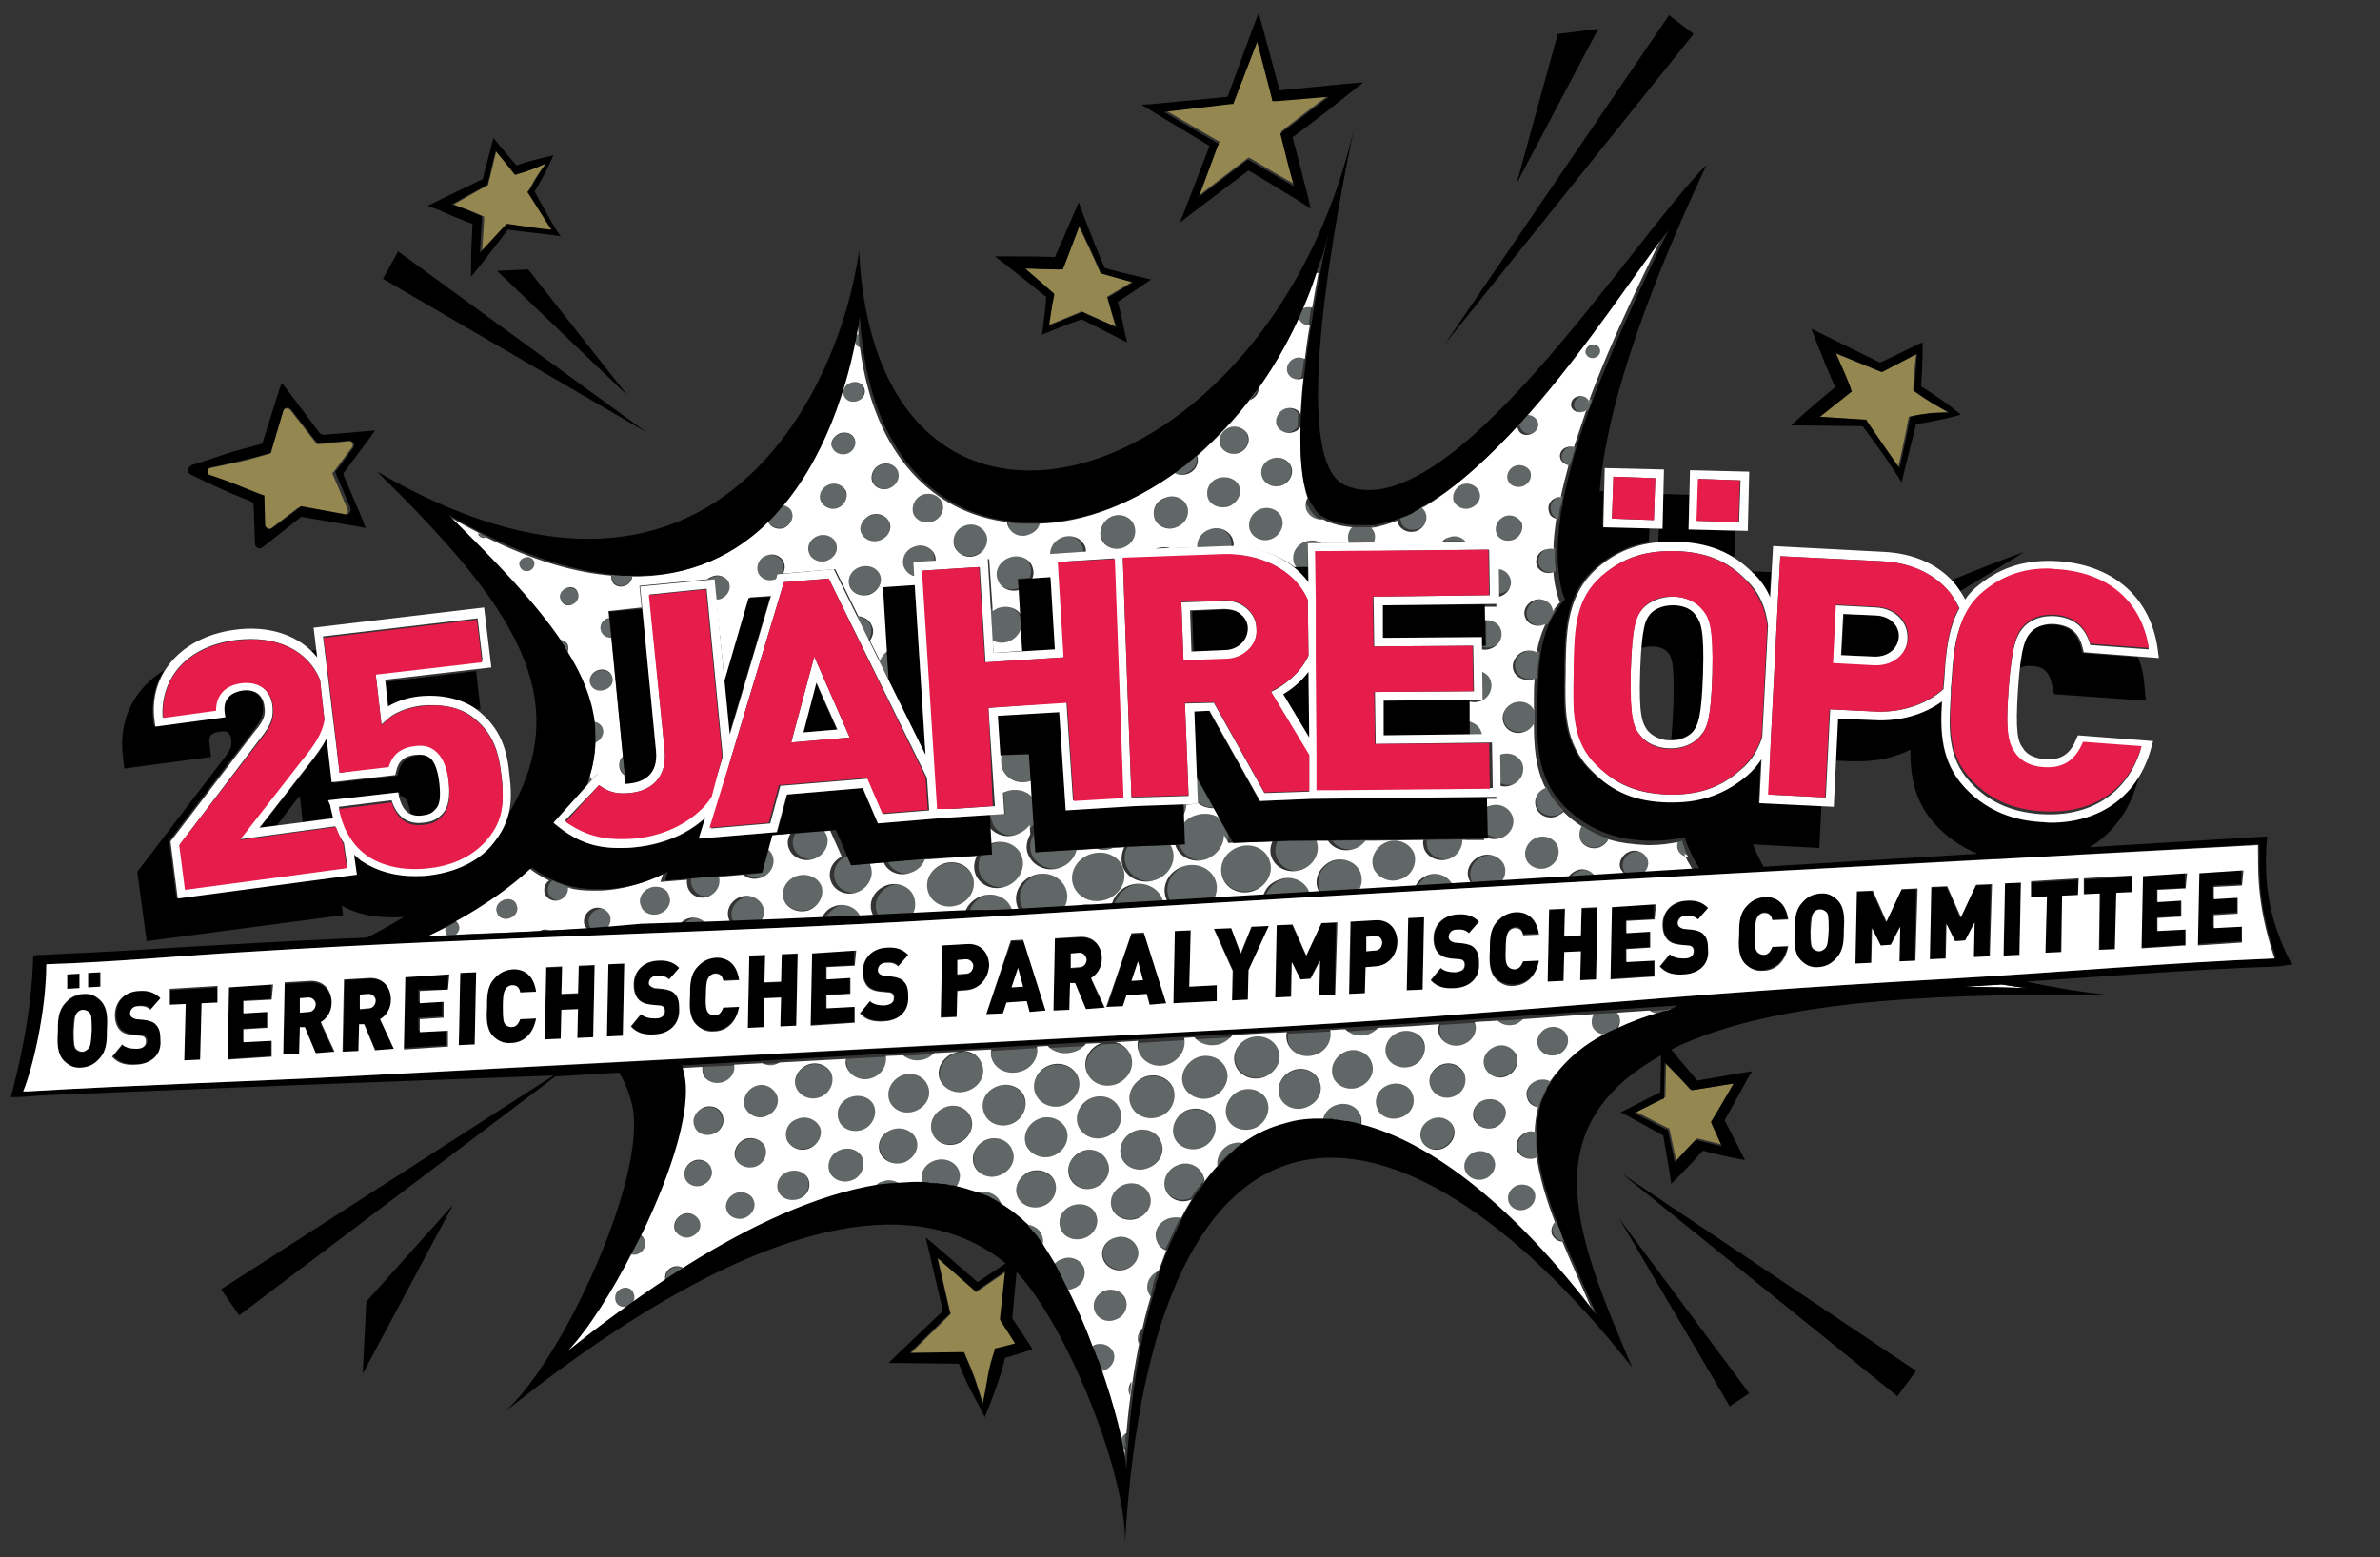 <?xml version="1.0" encoding="UTF-8"?> <svg xmlns="http://www.w3.org/2000/svg" xmlns:xlink="http://www.w3.org/1999/xlink" version="1.1" id="Ebene_1" x="0px" y="0px" viewBox="0 0 329.4 215.6" style="enable-background:new 0 0 329.4 215.6;" xml:space="preserve"><rect x="0" y="0" width="329.4" height="215.6" fill="#333333" stroke="none"/> <style type="text/css"> .st0{opacity:0.75;} .st1{fill:#B6A359;} .st2{opacity:0.5;} .st3{fill:#8F9C9A;} .st4{fill:#FFFFFF;} .st5{fill:#E61D4B;} </style> <g> <g> <g class="st0"> <g> <g> <path class="st1" d="M265.1,54.3l-0.3-0.2l0-0.3c0.1-1.6,0.2-3.2,0.4-4.8c-1.5,0.8-3.1,1.6-4.6,2.4l-0.2,0.1l-0.3-0.1l-6.1-2.5 c0.7,1.6,1.4,3.1,2,4.7l0.2,0.6l-0.5,0.4c-1.3,1-2.6,2.1-4,3.1l6.2,0.4l0.2,0l0.1,0.2c1.5,2.2,2.9,4.4,4.5,6.5 c0.5-2.2,1-4.5,1.4-6.7l0.1-0.4l0.4-0.1c0.9-0.2,1.7-0.3,2.5-0.4c0.8-0.1,1.7-0.1,2.5-0.1C268.1,56.2,266.6,55.4,265.1,54.3 M138.5,182.8l0-0.2l0.7-6.5l-3.8,2.6l-0.3,0.2l-0.3-0.3l-5-4.4l1.7,7.4l0.1,0.3l-0.2,0.2l-5.4,5.3l7-0.1l0.5,0l0.2,0.5 c0.5,1.1,0.9,2.1,1.3,3.2l1.1,3.4c0.2-1.3,0.4-2.5,0.7-3.7c0.2-1.2,0.6-2.3,0.9-3.5l0.1-0.4l0.4-0.1l2.4-0.6l-1.8-2.9 L138.5,182.8z M152.5,37.9l-0.2-0.1l-0.1-0.2c-0.9-2.1-1.9-4.2-2.9-6.3c-0.7,1.8-1.3,3.7-2.1,5.5l-0.2,0.5l-0.6,0 c-1.5,0-3-0.1-4.6-0.2l3.8,3.3l0.2,0.2l0,0.2c-0.3,1.4-0.5,2.8-0.7,4.2c1.5-0.6,3-1.2,4.4-1.8l0.2-0.1l0.2,0.1 c1.5,0.7,3,1.4,4.5,2c-0.4-1.3-0.8-2.7-1.2-4.1c1.2-0.7,2.3-1.4,3.5-2.1C155.3,38.7,153.9,38.3,152.5,37.9 M239.9,150l-5.6,0.9 l-0.3,0l-0.2-0.2l-3.2-3.8l-0.1,4.7l0,0.3l-0.3,0.1l-3.8,1.9l4.3,2.2l0.3,0.1l0.1,0.3l0.9,4.2c0.9-1,1.9-2.1,2.9-3.1 c1.2,0.3,2.4,0.6,3.6,0.9l-1.4-3.1l-0.1-0.3l0.2-0.3L239.9,150z M176.7,13.9l-0.6,0l-0.1-0.5l-2-7.7l-3.2,8.3l-0.1,0.3l-0.3,0 l-9.2,0.9l7.2,4.2l0.4,0.2l-0.2,0.4l-2.6,7l6.4-4.9l0.4-0.3l0.4,0.2c2,1.2,4,2.4,6,3.5c-0.7-2.4-1.3-4.9-1.9-7.3 c2.2-1.7,4.5-3.5,6.7-5.1L176.7,13.9z M48.2,61.1l-4,0.4l-0.3,0l-0.2-0.2l-3.5-4.5c-0.3-0.4-1-0.3-1.1,0.2l-1.6,5.4l-0.1,0.4 l-0.4,0.1c-1.7,0.5-3.4,1-5.1,1.3c-0.9,0.2-1.9,0.4-2.8,0.6c-0.6,0.1-0.7,1-0.1,1.2c0.8,0.2,1.6,0.5,2.3,0.8 c1.5,0.5,3,1.1,4.5,1.8l0.4,0.2l0,0.4l0.1,3.6c0,0.5,0.6,0.8,1,0.5l3.7-2.8l0.2-0.2l0.2,0l6,1.1c0.5,0.1,0.9-0.4,0.7-0.9 l-2-4.7l-0.1-0.3l0.2-0.2l2.3-3.1C49.1,61.7,48.8,61,48.2,61.1 M73,26.6l0.2-0.3c0.4-0.7,0.7-1.3,1.1-1.9 c0.4-0.6,0.8-1.2,1.3-1.8c-1.3,0.6-2.6,1.1-4,1.5l-0.3,0.1l-0.1-0.2c-0.8-1-1.7-2-2.5-3.1c-0.4,1.5-0.7,3-1.1,4.5l0,0.2 l-0.2,0.1l-4.6,2.6c1.2,0.5,2.5,0.9,3.7,1.5l0.5,0.2l0,0.6c-0.1,1.5-0.2,3-0.3,4.5l3.5-3.9l0.1-0.1l0.2,0c2,0.3,4,0.6,6,0.8 c-1-1.7-2-3.3-3.1-4.9L73,26.6z"></path> </g> </g> </g> <g class="st2"> <g> <g> <path class="st3" d="M175.7,119c-0.6-1.7-2.6-2.4-4.4-1.8c-1.8,0.7-2.7,2.6-2.1,4.2c0.6,1.7,2.6,2.4,4.4,1.8 C175.4,122.6,176.3,120.7,175.7,119 M169.9,124.5c-0.1,0-0.1,0.1-0.2,0.1c0.9-0.1,1.7-0.1,2.6-0.2 C171.6,124.2,170.7,124.2,169.9,124.5 M170.8,143.6l-5.3,0.3c0.8,1,2.3,1.4,3.7,0.9C169.9,144.5,170.4,144.1,170.8,143.6 M164.1,144l-6.5,0.4c-0.1,0.5-0.1,1,0.1,1.5c0.6,1.6,2.5,2.3,4.2,1.7C163.5,147,164.4,145.4,164.1,144 M167.8,151.9 c1.6-0.6,2.5-2.4,1.9-3.9c-0.6-1.5-2.4-2.2-4-1.6c-1.6,0.6-2.5,2.4-1.9,3.9C164.3,151.8,166.1,152.5,167.8,151.9 M188.1,117.4 c0.6-0.2,1.1-0.6,1.5-1.1l-5.2,0.1C185.1,117.5,186.7,117.9,188.1,117.4 M190.1,120.2c0.5,1.4,2.2,2.1,3.8,1.5 c1.5-0.6,2.3-2.2,1.8-3.6c-0.5-1.4-2.2-2.1-3.8-1.5C190.4,117.2,189.6,118.8,190.1,120.2 M181.5,123.5 c-0.6-1.6-2.5-2.4-4.2-1.7c-1.1,0.4-1.9,1.4-2.2,2.4c2.2-0.1,4.3-0.3,6.5-0.4C181.5,123.8,181.5,123.6,181.5,123.5 M189.6,143.4c0.5-0.2,1-0.5,1.3-0.9c-1.5,0.1-3,0.2-4.5,0.3C187.1,143.5,188.4,143.8,189.6,143.4 M162.4,150.8 c-0.6-1.5-2.4-2.2-4-1.6c-1.6,0.6-2.5,2.3-1.9,3.9c0.6,1.5,2.4,2.2,4,1.6C162.1,154,162.9,152.3,162.4,150.8 M182.3,146.2 c1.5-0.6,2.3-2,2-3.4c-1.9,0.1-3.9,0.2-6,0.3c-0.1,0.5-0.1,1,0.1,1.5C179,146.1,180.7,146.8,182.3,146.2 M182.6,123.1 c0.1,0.3,0.2,0.5,0.4,0.7c1.7-0.1,3.4-0.2,5.2-0.3c0.5-0.8,0.7-1.8,0.4-2.7c-0.6-1.5-2.4-2.2-4-1.6 C182.9,119.8,182.1,121.6,182.6,123.1 M127.2,124.2c-0.6-1.5-2.3-2.2-3.9-1.6c-1.6,0.6-2.5,2.3-1.9,3.8 c0.1,0.3,0.3,0.5,0.4,0.7c1.7-0.1,3.3-0.2,5-0.2C127.3,126.1,127.5,125.1,127.2,124.2 M128.5,123.7c0.6,1.6,2.4,2.3,4.1,1.7 c1.7-0.6,2.6-2.4,2-4c-0.6-1.6-2.4-2.3-4.1-1.7C128.8,120.3,127.9,122.1,128.5,123.7 M125.1,146.2c0.8,0.7,2,1,3.1,0.5 c0.5-0.2,0.9-0.4,1.2-0.8L125.1,146.2z M201.1,118.8c1.2-0.4,1.9-1.5,1.8-2.6l-5.4,0.1c-0.1,0.4,0,0.8,0.1,1.2 C198.1,118.7,199.7,119.3,201.1,118.8 M133.1,145.7c-0.3,0-0.7,0.1-1,0.2c-1.6,0.6-2.4,2.3-1.9,3.7c0.6,1.5,2.3,2.1,3.9,1.5 c1.6-0.6,2.4-2.3,1.9-3.7c-0.4-1.1-1.5-1.7-2.6-1.8L133.1,145.7z M126.7,153.8c1.5-0.6,2.3-2.1,1.7-3.5c-0.5-1.4-2.1-2-3.6-1.4 c-1.5,0.6-2.3,2.1-1.7,3.5C123.6,153.7,125.3,154.4,126.7,153.8 M153.4,160.9c-0.5-1.4-2.1-2-3.6-1.5c-1.5,0.6-2.3,2.1-1.7,3.5 c0.5,1.4,2.1,2,3.6,1.5C153.1,163.8,153.9,162.2,153.4,160.9 M120.9,149.3c1.3-0.5,2-1.8,1.8-3l-5.5,0.3 c-0.1,0.4,0,0.8,0.1,1.2C117.8,149.2,119.4,149.9,120.9,149.3 M155,153.6c-0.6-1.5-2.3-2.2-3.9-1.6c-1.6,0.6-2.4,2.3-1.9,3.8 c0.6,1.5,2.3,2.2,3.9,1.6C154.7,156.7,155.6,155,155,153.6 M150.1,171.4c1.4-0.5,2.1-2,1.6-3.2c-0.5-1.3-2-1.9-3.3-1.3 c-1.4,0.5-2.1,2-1.6,3.2C147.3,171.3,148.7,171.9,150.1,171.4 M139.9,155.6c1.6-0.6,2.4-2.2,1.8-3.7c-0.5-1.4-2.3-2.1-3.8-1.5 c-1.6,0.6-2.4,2.2-1.8,3.7C136.7,155.5,138.4,156.2,139.9,155.6 M145.8,160c1.5-0.6,2.4-2.2,1.8-3.6c-0.5-1.4-2.2-2.1-3.8-1.5 c-1.5,0.6-2.3,2.2-1.8,3.6C142.6,159.9,144.3,160.6,145.8,160 M158.9,161.7c1.5-0.6,2.3-2.2,1.8-3.6c-0.5-1.4-2.2-2.1-3.7-1.5 c-1.5,0.6-2.3,2.2-1.8,3.6C155.7,161.6,157.4,162.2,158.9,161.7 M209.4,74.7c1-0.4,1.5-1.4,1.1-2.3c-0.3-0.9-1.4-1.3-2.4-0.9 c-1,0.4-1.5,1.4-1.1,2.3C207.4,74.7,208.5,75.1,209.4,74.7 M203.6,70.3c1-0.4,1.5-1.4,1.1-2.3c-0.3-0.9-1.4-1.3-2.4-0.9 c-1,0.4-1.5,1.4-1.1,2.3C201.6,70.3,202.6,70.7,203.6,70.3 M210.8,67.3c0.8-0.3,1.3-1.2,1-2c-0.3-0.8-1.2-1.2-2.1-0.8 c-0.8,0.3-1.3,1.2-1,2C209,67.3,210,67.7,210.8,67.3 M200.9,74.1c-0.5,0.2-0.8,0.5-1,0.8l3.5,0 C202.9,74.1,201.8,73.8,200.9,74.1 M212.2,60c0.8-0.3,1.1-1.1,0.9-1.8c-0.2-0.6-1-1-1.7-0.8c0,0-0.1,0.1-0.1,0.1 c-0.3,0.4-0.7,0.8-1,1.1c0,0,0,0,0,0c0,0.2,0,0.4,0.1,0.5C210.6,59.9,211.4,60.2,212.2,60 M213,78.2c0.3,0.9,1.4,1.3,2.3,0.9 c0,0,0,0,0,0v0c0-0.5-0.1-1-0.1-1.5c0,0,0-0.1,0-0.1c0-0.5,0-1,0-1.5v-0.1c-0.4-0.1-0.8-0.1-1.2,0.1 C213.2,76.4,212.7,77.3,213,78.2 M182.4,37.5c0.1-0.3,0.1-0.7,0.2-1c0,0,0-0.1,0-0.1c0.1-0.3,0.1-0.6,0.2-0.9c0,0,0,0,0,0 c-0.1,0-0.1,0-0.2,0c0,0.1-0.1,0.3-0.1,0.4c-0.1,0.4-0.2,0.8-0.4,1.1c-0.1,0.2-0.1,0.4-0.2,0.5 C182.1,37.6,182.2,37.6,182.4,37.5C182.4,37.6,182.4,37.5,182.4,37.5 M180.1,52.3C180.1,52.3,180.1,52.3,180.1,52.3 c0.2-0.9,0.3-1.8,0.4-2.7c0,0,0,0,0,0c-0.4-0.2-0.9-0.3-1.4-0.1c-0.8,0.3-1.3,1.2-1,2C178.3,52.3,179.2,52.7,180.1,52.3 M196.3,73.2c1.1-0.4,1.6-1.5,1.2-2.5c-0.1-0.3-0.3-0.5-0.5-0.7c0,0-0.1,0.1-0.1,0.1c-0.2,0.1-0.3,0.2-0.5,0.3 c-0.1,0.1-0.2,0.1-0.3,0.2c-0.2,0.1-0.4,0.2-0.5,0.3c-0.1,0.1-0.2,0.1-0.3,0.2c-0.2,0.1-0.4,0.2-0.5,0.3 c-0.1,0-0.2,0.1-0.3,0.1c-0.2,0.1-0.4,0.2-0.5,0.2c-0.1,0-0.1,0.1-0.2,0.1c0,0.1,0.1,0.3,0.1,0.4 C194.1,73.2,195.3,73.6,196.3,73.2 M181.1,45C181.1,45,181.1,45,181.1,45c0.1-0.4,0.1-0.8,0.2-1.2c0-0.1,0-0.1,0-0.2 c0.1-0.4,0.1-0.7,0.2-1.1c0,0,0,0,0-0.1c-0.3-0.1-0.7-0.1-1,0c-0.2,0.1-0.4,0.2-0.5,0.3c-0.1,0.3-0.3,0.6-0.4,0.9 c0,0.1,0,0.3,0.1,0.4C179.9,44.8,180.5,45.1,181.1,45 M186.3,75.1l4.1,0c0.3-0.5,0.3-1.1,0.1-1.6c-0.1-0.2-0.2-0.5-0.4-0.6 c0,0,0,0,0,0c-0.2,0-0.4,0.1-0.6,0.1c-0.1,0-0.2,0-0.3,0c-0.2,0-0.4,0-0.6,0c-0.1,0-0.2,0-0.2,0c-0.2,0-0.4,0-0.6,0 c-0.1,0-0.2,0-0.2,0c-0.2,0-0.4,0-0.6,0c-0.1,0-0.1,0-0.2,0C186.2,73.5,186,74.3,186.3,75.1C186.3,75.1,186.3,75.1,186.3,75.1 M215.7,71.8C215.7,71.8,215.7,71.8,215.7,71.8c0.1-0.5,0.1-0.9,0.2-1.4c0-0.1,0-0.2,0.1-0.3c0.1-0.4,0.2-0.8,0.3-1.3 c0,0,0,0,0-0.1c-0.2,0-0.4,0-0.6,0.1c-0.8,0.3-1.3,1.2-1,2C214.8,71.4,215.2,71.7,215.7,71.8 M211.2,105.5 c-0.4-1.2-1.8-1.7-3.1-1.2c-0.2,0.1-0.4,0.2-0.5,0.3l0,3.8c0.6,0.3,1.4,0.4,2.1,0.1C211,108,211.7,106.7,211.2,105.5 M208.4,148.9c1.2-0.5,1.9-1.7,1.4-2.9c-0.4-1.1-1.8-1.6-3-1.2c-1.2,0.5-1.9,1.7-1.4,2.9C205.9,148.9,207.2,149.4,208.4,148.9 M196.1,123c1.8-0.1,3.5-0.2,5.3-0.3c0,0,0-0.1,0-0.1c-0.5-1.3-2.1-2-3.6-1.4C197,121.5,196.4,122.2,196.1,123 M218,62 C218,61.9,218,61.9,218,62c-0.3-0.2-0.6-0.2-0.9-0.1c-0.7,0.3-1.1,1.1-0.9,1.7c0.2,0.4,0.6,0.7,1.1,0.8c0,0,0,0,0,0 C217.5,63.6,217.8,62.8,218,62 M208.5,119.9c-0.5-1.2-1.9-1.8-3.3-1.3c-1.3,0.5-2,1.9-1.6,3.2c0.1,0.3,0.3,0.6,0.5,0.8 c1.3-0.1,2.6-0.2,3.9-0.2C208.6,121.6,208.8,120.7,208.5,119.9 M202.6,144.7c1.3-0.5,2-1.9,1.6-3.1c0,0,0,0,0,0 c-1.6,0.1-3.2,0.2-4.8,0.3c-0.2,0.5-0.2,1,0,1.5C199.8,144.6,201.3,145.2,202.6,144.7 M210.9,141.1c-1.2,0.1-2.3,0.2-3.5,0.2 c0.6,0.6,1.6,0.8,2.5,0.5C210.3,141.6,210.6,141.4,210.9,141.1 M220.8,49.6c0.5-0.2,0.8-0.8,0.6-1.2c-0.2-0.5-0.8-0.7-1.3-0.5 c-0.5,0.2-0.8,0.8-0.6,1.2C219.7,49.6,220.2,49.8,220.8,49.6 M219.4,57c0.1-0.1,0.3-0.1,0.4-0.2c0-0.1,0.1-0.2,0.1-0.2 c0.1-0.3,0.2-0.5,0.3-0.8c0-0.1,0-0.1,0.1-0.2c0,0,0-0.1,0-0.1c-0.2-0.6-0.9-0.9-1.6-0.6c-0.6,0.2-1,0.9-0.8,1.5 C218.1,57,218.8,57.3,219.4,57 M218.7,116.1c0.4,1,1.6,1.5,2.7,1.1c0.6-0.2,1-0.6,1.2-1.1c-1.3-0.4-2.5-1-3.7-1.8 C218.6,114.8,218.4,115.5,218.7,116.1 M214.2,120.1c1.2-0.5,1.9-1.7,1.4-2.9c-0.4-1.1-1.8-1.7-3-1.2c-1.2,0.5-1.9,1.7-1.4,2.9 C211.6,120,212.9,120.6,214.2,120.1 M216.4,112.2c-1.1-1-1.9-2.2-2.4-3.3c-1.1,0.5-1.7,1.7-1.3,2.7c0.4,1.1,1.7,1.6,2.9,1.2 C215.9,112.7,216.2,112.5,216.4,112.2C216.4,112.3,216.4,112.2,216.4,112.2 M141.4,125.4c0.1,0.3,0.3,0.6,0.5,0.8 c0.7,0,1.5-0.1,2.4-0.1c1.1-0.1,2.2-0.1,3.3-0.2c0.6-0.9,0.8-2,0.4-3c-0.6-1.7-2.6-2.5-4.5-1.8S140.7,123.7,141.4,125.4 M203.4,101.7l2.2,0c0-0.2,0-0.4-0.1-0.6c-0.3-0.9-1.2-1.4-2.1-1.5L203.4,101.7z M203.7,96.9c0.5,0.1,1,0.1,1.5,0L203.7,96.9z M154.6,117.3l-0.4,0l-1.8,0.1C153.1,117.6,153.8,117.5,154.6,117.3 M165.6,107.5l0.1,3.5c0.6,0.5,1.4,0.8,2.3,0.8L165.6,107.5 z M152.5,144.6c-1.7,0.6-2.6,2.4-2,4c0.6,1.6,2.4,2.3,4.1,1.7c1.7-0.6,2.6-2.4,2-4c-0.4-0.9-1.1-1.6-2.1-1.8L152.5,144.6 C152.5,144.6,152.5,144.6,152.5,144.6 M163.8,111.3l0.1,1.5c0.3-0.5,0.4-1,0.4-1.5L163.8,111.3z M205.2,92.6l0,4.3 c0,0,0.1,0,0.1,0c1.2-0.5,1.9-1.8,1.5-2.9C206.5,93.2,205.9,92.7,205.2,92.6 M148.8,145.9c0.6-0.2,1.2-0.7,1.6-1.1l-5.3,0.3 C145.9,146,147.4,146.4,148.8,145.9 M147.3,153c1.6-0.6,2.5-2.3,1.9-3.8c-0.6-1.5-2.4-2.2-4-1.6c-1.6,0.6-2.5,2.3-1.9,3.9 C143.9,152.9,145.7,153.6,147.3,153 M134.1,126.5c2.2-0.1,1.1,0.1,6.6-0.2c0-0.2-0.1-0.4-0.2-0.6c-0.6-1.6-2.5-2.4-4.3-1.7 C135.1,124.5,134.3,125.4,134.1,126.5 M137.2,145.5c-0.1,0.5,0,1,0.1,1.4c0.6,1.5,2.4,2.3,4.1,1.6c1.5-0.6,2.3-2,2.1-3.4 L137.2,145.5z M135.6,120.9c0.6,1.6,2.6,2.4,4.3,1.7c1.8-0.7,2.7-2.5,2.1-4.2c-0.6-1.6-2.6-2.4-4.3-1.7 c-0.2,0.1-0.4,0.2-0.6,0.3l0.1,1.3l-1.4,0.1C135.4,119.2,135.3,120.1,135.6,120.9 M126.7,120.7c0.9-0.3,1.6-1,1.9-1.8l-0.4,0 l-5.3,0.4C123.5,120.7,125.2,121.3,126.7,120.7 M176.8,116.5c-0.3,0.7-0.4,1.5-0.1,2.2c0.6,1.6,2.5,2.3,4.2,1.7 c1.7-0.6,2.6-2.4,2-4l-4.4,0L176.8,116.5z M208.2,100c0.4,1.1,1.7,1.6,2.9,1.2c0.6-0.2,1-0.6,1.3-1.1c0-0.6,0-1.2,0-1.9 c-0.5-1-1.7-1.4-2.8-1C208.4,97.7,207.8,98.9,208.2,100 M209.8,92.8c0.4,1,1.6,1.5,2.8,1.1c0,0,0,0,0.1,0 c0.1-1.2,0.2-2.4,0.4-3.6c-0.5-0.3-1.2-0.4-1.9-0.1C210,90.5,209.4,91.7,209.8,92.8 M213.9,86.5c0.1,0,0.2-0.1,0.3-0.1 c0.3-0.6,0.6-1.2,1-1.8c0-0.2,0-0.4-0.1-0.5c-0.4-1-1.5-1.4-2.5-1c-1,0.4-1.6,1.5-1.2,2.4C211.7,86.4,212.9,86.9,213.9,86.5 M98.7,123.9c1.1-0.4,1.8-1.6,1.4-2.7l-4.4,0.4c-0.1,0.4-0.1,0.8,0.1,1.1C96.2,123.9,97.5,124.4,98.7,123.9 M141.4,115.4 c0.7-0.3,1.3-0.7,1.7-1.3l-0.2-3.8c-0.9-0.9-2.3-1.2-3.6-0.7c-0.1,0.1-0.3,0.1-0.4,0.2l0.2,2.9l-2,0.1c0,0.3,0.1,0.6,0.2,0.9 C137.7,115.3,139.6,116.1,141.4,115.4 M115.6,121.9c0.5,1.4,2.2,2.1,3.7,1.5c1.5-0.6,2.3-2.2,1.8-3.6c0-0.1-0.1-0.2-0.1-0.3 l-3.2,0.3l-0.6-1.3C115.8,119.1,115.1,120.6,115.6,121.9 M114.2,127.4c1.9-0.1,3.7-0.2,5.6-0.3c0-0.1,0-0.1,0-0.2 c-0.5-1.4-2.2-2-3.7-1.5C115.1,125.9,114.4,126.6,114.2,127.4 M147.3,120c1.2-0.4,2-1.4,2.2-2.4l-6.2,0.4l-0.2-2.5 c-0.5,0.8-0.7,1.8-0.3,2.8C143.5,119.9,145.5,120.7,147.3,120 M148.6,122.7c0.7,1.7,2.7,2.6,4.6,1.8c1.9-0.7,2.9-2.7,2.2-4.4 c-0.7-1.7-2.7-2.6-4.6-1.8C148.9,119,147.9,121,148.6,122.7 M149.4,125.5c-0.3,0.1-0.5,0.2-0.7,0.4c1.3-0.1,2.5-0.1,3.8-0.2 C151.5,125.2,150.4,125.1,149.4,125.5 M138.6,104.6c-0.2,0.6-0.2,1.2,0.1,1.8c0.6,1.5,2.4,2.2,4,1.7l-0.2-3.7L138.6,104.6z M82.2,99.9C82.2,99.9,82.2,99.9,82.2,99.9c0.1,1,0.2,1.9,0.2,2.9v0c0.9-0.3,1.3-1.2,1-2C83.1,100.3,82.7,100,82.2,99.9 M95.7,127.2c-0.5,0.2-1,0.6-1.2,1c1.3,0,2.7-0.1,4-0.1C98,127.2,96.8,126.8,95.7,127.2 M85.9,106.5c0.1,0.3,0.4,0.6,0.6,0.8 l-0.3-2.6C85.8,105.2,85.6,105.9,85.9,106.5 M99.7,88.8c0-0.3,0-0.6-0.1-0.8c0,0,0,0,0,0L99.7,88.8z M118.6,85.3l1.6,3.3 c0.4-0.6,0.5-1.3,0.3-2C120.2,85.9,119.4,85.4,118.6,85.3 M106,121.4c1.3-0.5,2-1.9,1.5-3.1c-0.2-0.6-0.7-1-1.2-1.2l-1,3.8 l-1.9,0.2C104.2,121.5,105.1,121.7,106,121.4 M119,78.4c-1.2,0.4-1.8,1.7-1.4,2.7c0.4,1.1,1.7,1.6,2.8,1.1 c1.2-0.4,1.8-1.7,1.4-2.7C121.4,78.5,120.1,78,119,78.4 M110.2,121.2c-1.4,0.5-2.2,2-1.7,3.3c0.5,1.3,2,1.9,3.5,1.4 c1.4-0.5,2.2-2,1.7-3.3C113.1,121.3,111.6,120.7,110.2,121.2 M113.4,118.8c1.4-0.5,2.2-2,1.7-3.3c-0.1-0.2-0.2-0.4-0.3-0.5 l-4.7,0.4c-0.4,0.6-0.5,1.4-0.2,2.1C110.4,118.7,112,119.3,113.4,118.8 M101.8,128c1.3,0,2.5-0.1,3.8-0.1 c0.6-0.6,0.8-1.5,0.5-2.3c-0.5-1.2-1.9-1.8-3.2-1.3c-1.3,0.5-2,1.9-1.5,3.1C101.5,127.5,101.7,127.8,101.8,128 M107.6,147.4 c0.1-0.1,0.3-0.1,0.4-0.2l-2.4,0.1C106.2,147.6,106.9,147.6,107.6,147.4 M154.2,125.5c2.4-0.1,4.8-0.3,7.3-0.4 c0-0.2-0.1-0.4-0.2-0.6c-0.7-1.8-2.8-2.6-4.7-1.9C155.3,123.1,154.4,124.3,154.2,125.5 M163.3,117.1c0.6,1.7,2.6,2.5,4.4,1.8 c1.5-0.6,2.4-1.9,2.3-3.3l-1.4-2.5c-0.9-0.6-2.1-0.7-3.3-0.3c-0.6,0.2-1.2,0.7-1.6,1.1l0.1,3l-0.7,0 C163.3,117,163.3,117,163.3,117.1 M121.6,91.4l1.4,2.7l-0.3-4.2C122.2,90.4,121.8,90.9,121.6,91.4 M161.8,124.3 c0.1,0.3,0.2,0.5,0.4,0.7c2-0.1,4-0.2,6-0.4c0.6-0.9,0.7-1.9,0.3-2.9c-0.7-1.7-2.7-2.5-4.6-1.8 C162.1,120.7,161.1,122.6,161.8,124.3 M162.5,117l-6.4,0.2c-0.5,0.8-0.6,1.8-0.2,2.7c0.7,1.7,2.7,2.6,4.6,1.8 c1.9-0.7,2.9-2.7,2.2-4.4C162.7,117.2,162.6,117.1,162.5,117 M205.1,89.5c0.5,0.2,1,0.2,1.6,0c1.2-0.4,1.8-1.6,1.4-2.7 c-0.4-0.9-1.4-1.4-2.4-1.2l0,3.8l-0.5,0L205.1,89.5z M205.9,115.5c0.7,0.5,1.6,0.6,2.4,0.3c1.3-0.5,2-1.9,1.5-3.1 s-1.9-1.8-3.2-1.3c-0.3,0.1-0.6,0.3-0.8,0.5L205.9,115.5z M139.6,88.8c0.9-0.3,1.5-1,1.7-1.8l-0.1-1.7c-0.6-1.2-2-1.8-3.4-1.3 c-0.2,0.1-0.5,0.2-0.7,0.4l0.3,4.3C138.1,89.1,138.9,89.1,139.6,88.8 M159.8,75.8c0,0-0.1,0-0.1,0.1l2-0.1 C161.1,75.6,160.4,75.6,159.8,75.8 M178.7,59.8c0.4-0.2,0.7-0.4,0.9-0.7c0,0,0,0,0-0.1c0-0.6,0-1.1,0.1-1.7c0,0,0,0,0,0 c-0.4-0.7-1.4-1-2.2-0.7c-1,0.4-1.5,1.4-1.1,2.3C176.7,59.7,177.7,60.1,178.7,59.8 M209.3,79.6c-0.3-0.8-1.1-1.2-2-1.2l0,3.8 c0.2,0,0.4-0.1,0.7-0.1C209.1,81.7,209.7,80.6,209.3,79.6 M182.7,71.9C182.7,71.9,182.7,71.8,182.7,71.9 c-0.1-0.1-0.2-0.1-0.3-0.2c0,0,0,0-0.1,0c-0.1-0.1-0.2-0.2-0.3-0.3c0,0,0,0,0,0c-0.2-0.2-0.4-0.4-0.6-0.7c0,0,0,0,0,0 c-0.1-0.1-0.2-0.2-0.2-0.4c0,0,0-0.1-0.1-0.1c-0.1-0.1-0.1-0.2-0.2-0.3c0,0,0-0.1-0.1-0.1c0-0.1-0.1-0.2-0.1-0.3 c0-0.1,0-0.1-0.1-0.2c0-0.1-0.1-0.2-0.1-0.3c0,0,0,0,0-0.1c-0.3,0.5-0.4,1.2-0.2,1.7C180.8,71.5,181.7,72,182.7,71.9 M178.8,77.9c0.1,0.2,0.2,0.4,0.4,0.6l1.8,0l0-3.3l1.6,0c-0.6-0.4-1.5-0.5-2.3-0.2C179,75.4,178.4,76.7,178.8,77.9 M152.9,178.8c-1.2,0.4-1.8,1.7-1.4,2.8c0.4,1.1,1.7,1.6,2.9,1.2c1.2-0.4,1.8-1.7,1.4-2.8C155.4,178.8,154.1,178.3,152.9,178.8 M156.3,193.1c0,0.1,0,0.1,0.1,0.2c0.1-0.6,0.2-1.3,0.3-1.9C156.3,191.8,156.1,192.5,156.3,193.1 M157.5,172.6 c-0.5-1.2-1.9-1.8-3.2-1.3c-1.3,0.5-2,1.9-1.5,3c0.5,1.2,1.9,1.8,3.2,1.3C157.2,175.2,157.9,173.8,157.5,172.6 M146,163.7 c-0.5-1.3-2.1-1.9-3.5-1.4c-1.4,0.5-2.2,2-1.7,3.4c0.5,1.3,2.1,1.9,3.5,1.4C145.7,166.5,146.5,165,146,163.7 M147,174.2 c-0.6,0.2-1.1,0.7-1.4,1.2c0,0,0.1,0.1,0.1,0.2c0.2,0.4,0.4,0.8,0.6,1.2c0.1,0.1,0.1,0.3,0.2,0.4c0.2,0.4,0.4,0.8,0.6,1.2 c0,0.1,0.1,0.1,0.1,0.2c0.4,0.1,0.9,0,1.3-0.1c1.2-0.5,1.9-1.8,1.5-2.9C149.6,174.3,148.3,173.8,147,174.2 M151.6,186.2 c-0.3,0.1-0.5,0.3-0.7,0.5c0,0.1,0.1,0.2,0.1,0.3c0.1,0.3,0.2,0.7,0.4,1c0.1,0.2,0.1,0.4,0.2,0.5c0.1,0.3,0.2,0.7,0.4,1 c0,0.1,0.1,0.2,0.1,0.3c0.3,0,0.6,0,0.9-0.1c1.1-0.4,1.6-1.5,1.2-2.5C153.8,186.3,152.6,185.8,151.6,186.2 M155.1,200.2 c0.1,0.3,0.3,0.5,0.5,0.6c0.1-0.7,0.1-1.4,0.2-2.1c0-0.1,0-0.2,0-0.4v0C155.2,198.7,154.9,199.5,155.1,200.2 M161.6,168.5 c-1.3,0.5-2,1.9-1.6,3.1c0.2,0.6,0.7,1.1,1.3,1.3c0-0.1,0.1-0.1,0.1-0.2c0.1-0.1,0.1-0.3,0.2-0.4c0.2-0.4,0.3-0.7,0.5-1.1 c0.1-0.1,0.1-0.3,0.2-0.4c0.2-0.5,0.4-0.9,0.6-1.3c0-0.1,0.1-0.2,0.1-0.2c0.1-0.3,0.3-0.5,0.4-0.8 C162.8,168.3,162.2,168.3,161.6,168.5 M157.5,185.9c0,0,0,0.1,0,0.1c0.1-0.3,0.1-0.6,0.2-0.8c0.1-0.4,0.2-0.9,0.3-1.3 c0,0,0,0,0-0.1C157.5,184.4,157.3,185.2,157.5,185.9 M162.9,161.1c-1.4,0.5-2.2,2.1-1.7,3.4c0.5,1.3,2.1,2,3.5,1.4 c0,0,0.1,0,0.1,0c0.1-0.1,0.1-0.2,0.2-0.3c0.2-0.2,0.3-0.5,0.5-0.7c0.1-0.2,0.2-0.4,0.4-0.5c0.2-0.2,0.3-0.5,0.5-0.7 c0.1-0.1,0.2-0.2,0.2-0.3c0-0.3-0.1-0.6-0.2-0.8C166,161.2,164.4,160.6,162.9,161.1 M159.1,165.3c-0.5-1.3-2-1.9-3.5-1.4 c-1.4,0.5-2.2,2-1.7,3.3c0.5,1.3,2,1.9,3.5,1.4C158.9,168.1,159.6,166.7,159.1,165.3 M158.8,178.8c0.1,0.2,0.2,0.4,0.4,0.6 c0.1-0.3,0.2-0.6,0.2-0.8c0.1-0.3,0.2-0.5,0.2-0.8c0.1-0.4,0.2-0.7,0.3-1c0.1-0.2,0.2-0.5,0.2-0.7c0,0,0,0,0-0.1c0,0,0,0,0,0 C159,176.4,158.3,177.7,158.8,178.8 M136.6,157.8c-1.5,0.6-2.2,2.1-1.7,3.5c0.5,1.4,2.1,2,3.6,1.4c1.5-0.6,2.2-2.1,1.7-3.5 C139.7,157.9,138.1,157.2,136.6,157.8 M122.1,163.6c-0.5,0.2-0.9,0.5-1.2,0.9c0,0,0.1,0,0.1,0c0.6-0.1,1.2-0.2,1.8-0.2 c0.1,0,0.1,0,0.2,0c0.6-0.1,1.2-0.1,1.8-0.1c0,0,0,0,0,0C124.1,163.5,123.1,163.3,122.1,163.6 M116.3,159.2 c-1.3,0.5-1.9,1.8-1.5,3c0.4,1.2,1.8,1.7,3.1,1.2c1.3-0.5,1.9-1.8,1.5-3C118.9,159.3,117.5,158.7,116.3,159.2 M121,153.2 c-0.5-1.3-2-1.9-3.3-1.3c-1.4,0.5-2.1,2-1.6,3.2c0.5,1.3,2,1.9,3.3,1.3C120.7,155.9,121.4,154.4,121,153.2 M110.4,154.8 c-1.3,0.5-1.9,1.8-1.5,2.9c0.4,1.2,1.8,1.7,3.1,1.2c1.3-0.5,1.9-1.8,1.5-2.9C113,154.9,111.7,154.3,110.4,154.8 M115.1,148.8 c-0.5-1.2-1.9-1.8-3.3-1.3c-1.3,0.5-2,1.9-1.6,3.2c0.5,1.2,1.9,1.8,3.3,1.3C114.8,151.4,115.5,150,115.1,148.8 M141.4,169.6 c0.1,0.1,0.1,0.1,0.2,0.2c0.1,0.1,0.3,0.3,0.4,0.4c0.1,0.1,0.2,0.2,0.2,0.3c0.1,0.2,0.3,0.3,0.4,0.5c0.1,0.1,0.2,0.2,0.3,0.3 c0.1,0.2,0.3,0.3,0.4,0.5c0.1,0.1,0.2,0.2,0.3,0.4c0.1,0.2,0.3,0.4,0.4,0.6c0,0.1,0.1,0.1,0.1,0.2c0.4-0.6,0.5-1.3,0.2-2 C143.9,169.8,142.6,169.3,141.4,169.6 M123.5,156.3c-1.4,0.5-2.1,2-1.6,3.2c0.5,1.3,2,1.9,3.4,1.3c1.4-0.5,2.1-2,1.6-3.2 C126.4,156.3,124.9,155.7,123.5,156.3 M164.3,153.8c-1.6,0.6-2.4,2.2-1.8,3.7c0.5,1.4,2.2,2.1,3.8,1.5c1.6-0.6,2.4-2.2,1.8-3.7 C167.5,153.8,165.8,153.2,164.3,153.8 M135.2,165.2c-0.2,0.1-0.4,0.2-0.6,0.3c0,0,0.1,0,0.1,0c0.3,0.1,0.6,0.2,0.9,0.3 c0.1,0,0.2,0.1,0.3,0.1c0.2,0.1,0.5,0.2,0.7,0.3c0.1,0.1,0.2,0.1,0.3,0.2c0.2,0.1,0.4,0.2,0.6,0.3c0.1,0.1,0.2,0.1,0.3,0.2 c0.2,0.1,0.4,0.3,0.6,0.4c0.1,0,0.1,0.1,0.2,0.1c0-0.3,0-0.7-0.1-1C138.1,165.3,136.6,164.7,135.2,165.2 M130.7,153.3 c-1.5,0.6-2.3,2.1-1.7,3.5c0.5,1.4,2.1,2,3.6,1.4c1.5-0.6,2.3-2.1,1.7-3.5C133.8,153.4,132.2,152.7,130.7,153.3 M129.3,160.7 c-1.4,0.5-2.1,2-1.6,3.2c0,0.1,0.1,0.1,0.1,0.2c0.1,0,0.1,0,0.2,0c0.3,0,0.6,0,0.8,0.1c0.1,0,0.2,0,0.3,0 c0.2,0,0.5,0.1,0.8,0.1c0.1,0,0.2,0,0.3,0c0.2,0,0.5,0.1,0.7,0.1c0.1,0,0.2,0,0.3,0.1c0.2,0,0.5,0.1,0.7,0.1c0,0,0.1,0,0.1,0 c0.8-0.7,1.1-1.7,0.7-2.7C132.2,160.8,130.7,160.2,129.3,160.7 M228.4,119c-0.4-0.9-1.5-1.4-2.5-1c-1,0.4-1.6,1.5-1.2,2.4 c0.1,0.3,0.4,0.6,0.7,0.8c0.8,0,1.6-0.1,2.4-0.1C228.4,120.6,228.7,119.8,228.4,119 M218.5,120.6c-0.6,0.2-1,0.6-1.2,1.1 c1.3-0.1,2.6-0.2,3.9-0.2C220.7,120.6,219.6,120.2,218.5,120.6 M170.2,158.4c-1.3,0.5-2,1.7-1.8,3c0.1-0.1,0.1-0.1,0.2-0.2 c0.1-0.1,0.3-0.3,0.4-0.4c0.2-0.2,0.3-0.3,0.5-0.5c0.1-0.1,0.3-0.3,0.4-0.4c0.2-0.1,0.3-0.3,0.5-0.4c0.1-0.1,0.3-0.2,0.4-0.4 c0.2-0.1,0.3-0.3,0.5-0.4c0.1-0.1,0.3-0.2,0.4-0.3c0.1,0,0.1-0.1,0.2-0.1C171.4,158.1,170.8,158.1,170.2,158.4 M214.2,142.3 c-1.1,0.4-1.7,1.6-1.3,2.6c0.4,1,1.6,1.5,2.7,1.1c1.1-0.4,1.7-1.6,1.3-2.6C216.6,142.3,215.3,141.8,214.2,142.3 M205.5,152.2 c-1.2,0.4-1.8,1.7-1.4,2.7c0.4,1.1,1.7,1.6,2.9,1.1c1.2-0.4,1.8-1.7,1.4-2.7C207.9,152.2,206.6,151.7,205.5,152.2 M212.7,159.4 c0-0.3-0.1-0.7-0.1-1c0-0.1,0-0.2,0-0.3c0-0.2,0-0.5,0-0.7c0-0.1,0-0.2,0-0.4c0-0.1,0-0.2,0-0.3c-0.4-0.1-0.8-0.1-1.2,0.1 c-1.1,0.4-1.6,1.5-1.2,2.5c0.4,1,1.5,1.4,2.6,1c0,0,0.1,0,0.1,0c0-0.2-0.1-0.5-0.1-0.7C212.7,159.5,212.7,159.4,212.7,159.4 M210,164.1c-1,0.4-1.5,1.4-1.2,2.3c0.3,0.9,1.4,1.3,2.4,1c1-0.4,1.5-1.4,1.2-2.3C212.1,164.2,211,163.8,210,164.1 M216.1,170.9c-0.1-0.2-0.2-0.4-0.2-0.6c-0.1-0.2-0.2-0.5-0.3-0.7c-0.1-0.2-0.1-0.3-0.2-0.5c-0.5,0.4-0.7,1.1-0.4,1.7 c0.2,0.6,0.8,1,1.5,1c0-0.1,0-0.1-0.1-0.1C216.2,171.4,216.2,171.2,216.1,170.9 M229.4,140.3c0.2,0,0.3-0.1,0.5-0.1 c0.1,0,0.2-0.1,0.3-0.1c0.1,0,0.2,0,0.2-0.1c0.1-0.1,0.2-0.2,0.3-0.2c-0.8,0.1-1.6,0.1-2.4,0.2 C228.6,140.1,229,140.3,229.4,140.3 M220.3,180.8L220.3,180.8c-0.1,0.1-0.2,0.1-0.3,0.2c0.3,0.4,0.7,0.9,1,1.3 C220.8,181.9,220.6,181.4,220.3,180.8C220.3,180.9,220.3,180.8,220.3,180.8 M233.5,118.3c-0.1-0.1-0.1-0.3-0.2-0.4 c0-0.1-0.1-0.2-0.1-0.3c-0.1-0.4-0.3-0.8-0.4-1.2c-0.2,0.1-0.4,0.1-0.7,0.2c-0.1,0.3-0.1,0.7,0,1c0.2,0.6,0.8,0.9,1.4,1 C233.6,118.5,233.6,118.4,233.5,118.3 M109,162.2c-1.2,0.4-1.8,1.7-1.4,2.7c0.4,1.1,1.7,1.6,2.8,1.1c1.2-0.4,1.8-1.7,1.4-2.7 C111.5,162.2,110.2,161.7,109,162.2 M223.8,140.2c-1.1,0.1-2.1,0.1-3.2,0.2c-0.3,0.5-0.5,1.1-0.2,1.7c0.3,0.7,0.9,1.1,1.7,1.1 c0,0,0.1,0,0.1-0.1c0.5-0.3,1-0.5,1.5-0.7c0,0,0.1,0,0.1-0.1c0.3-0.5,0.5-1.1,0.2-1.7C224,140.5,223.9,140.3,223.8,140.2 M212.8,149.5c-1.1,0.4-1.7,1.6-1.3,2.6c0.3,0.7,0.9,1.1,1.5,1.2c0,0,0-0.1,0-0.1c0-0.1,0.1-0.3,0.1-0.4 c0.1-0.2,0.1-0.3,0.2-0.5c0.1-0.1,0.1-0.3,0.2-0.4c0.1-0.2,0.1-0.3,0.2-0.5c0.1-0.1,0.1-0.3,0.2-0.4c0.1-0.2,0.2-0.3,0.2-0.5 c0.1-0.1,0.2-0.3,0.3-0.4c0.1-0.1,0.1-0.2,0.2-0.3C214.1,149.4,213.5,149.3,212.8,149.5 M177.3,155.7c0.1,0,0.2-0.1,0.3-0.1 c0.2-0.1,0.5-0.1,0.7-0.2c0.1,0,0.1,0,0.2,0c-0.3,0-0.7,0.1-1,0.2C177.4,155.6,177.3,155.7,177.3,155.7 M178.9,148.3 c-1.5,0.6-2.3,2.2-1.8,3.6c0.5,1.4,2.2,2.1,3.7,1.5c1.5-0.6,2.3-2.2,1.8-3.6C182.1,148.3,180.4,147.7,178.9,148.3 M184.8,152.9 c-1,0.4-1.6,1.2-1.8,2.1c0.1,0,0.3,0,0.4,0c0.2,0,0.5,0,0.7,0c0.2,0,0.4,0,0.5,0.1c0.2,0,0.5,0.1,0.7,0.1 c0.2,0,0.4,0.1,0.6,0.1c0.2,0,0.5,0.1,0.7,0.1c0.2,0,0.4,0.1,0.6,0.1c0.2,0.1,0.5,0.1,0.7,0.2c0.1,0,0.2,0,0.3,0.1 c0.2-0.5,0.2-1,0-1.6C187.8,153,186.3,152.3,184.8,152.9 M177,145.2c-0.6-1.5-2.4-2.2-4-1.6c-1.6,0.6-2.5,2.3-1.9,3.8 c0.6,1.5,2.4,2.2,4,1.6C176.7,148.4,177.5,146.7,177,145.2 M171.6,151c-1.6,0.6-2.4,2.2-1.8,3.7c0.5,1.4,2.2,2.1,3.8,1.5 c1.6-0.6,2.4-2.2,1.8-3.7C174.8,151.1,173.1,150.4,171.6,151 M197,144.3c-0.5-1.3-2-1.9-3.5-1.4c-1.4,0.5-2.2,2-1.7,3.3 c0.5,1.3,2,1.9,3.5,1.4C196.8,147.1,197.5,145.6,197,144.3 M202.7,148.8c-0.5-1.2-1.9-1.8-3.2-1.3c-1.3,0.5-2,1.9-1.5,3.1 c0.5,1.2,1.9,1.8,3.2,1.3C202.5,151.3,203.1,150,202.7,148.8 M186.2,145.6c-1.5,0.6-2.3,2.1-1.7,3.5c0.5,1.4,2.1,2,3.6,1.4 c1.5-0.6,2.3-2.1,1.7-3.5C189.3,145.6,187.7,145,186.2,145.6 M198.1,154.8c-1.2,0.5-1.9,1.8-1.5,2.9c0.4,1.1,1.8,1.7,3,1.2 c1.2-0.5,1.9-1.8,1.5-2.9C200.7,154.9,199.4,154.4,198.1,154.8 M204.1,159.5c-1.1,0.4-1.7,1.6-1.3,2.6c0.4,1,1.6,1.5,2.7,1.1 c1.1-0.4,1.7-1.6,1.3-2.6C206.4,159.5,205.2,159,204.1,159.5 M192.2,150.2c-1.4,0.5-2.1,2-1.6,3.2c0.5,1.3,2,1.9,3.3,1.3 c1.4-0.5,2.1-2,1.6-3.2C195,150.3,193.5,149.7,192.2,150.2 M99.1,83.1c0.2,0,0.5,0,0.7-0.1c0.9-0.4,1.4-1.3,1.1-2.2 c-0.3-0.9-1.3-1.3-2.3-0.9c-0.3,0.1-0.5,0.3-0.7,0.4l0.9-0.1L99.1,83.1z M123.2,67.6c1-0.4,1.5-1.4,1.2-2.3 c-0.3-0.9-1.4-1.3-2.4-1c-1,0.4-1.5,1.4-1.2,2.3C121.1,67.5,122.2,67.9,123.2,67.6 M119.2,73.9c0.4,1,1.5,1.5,2.6,1 c1.1-0.4,1.6-1.5,1.3-2.5c-0.4-1-1.5-1.4-2.6-1C119.4,71.8,118.8,72.9,119.2,73.9 M119,48.1C119,48.1,119,48,119,48.1 c-0.1-0.4-0.1-0.7-0.1-1c0-0.3-0.1-0.6-0.1-0.9c-0.4,0.3-0.5,0.8-0.4,1.3C118.5,47.8,118.7,48,119,48.1 M126.5,79.7l-0.1-1.8 l2.9-0.2c0-0.3,0-0.6-0.1-1c-0.4-1.1-1.7-1.6-2.9-1.2c-1.2,0.5-1.8,1.7-1.4,2.8C125.1,79.1,125.8,79.6,126.5,79.7 M129.1,72.2 c1.1-0.4,1.7-1.6,1.3-2.6c-0.4-1-1.6-1.5-2.7-1.1c-1.1,0.4-1.7,1.6-1.3,2.6C126.8,72.1,128,72.6,129.1,72.2 M118.6,55.5 c0.8-0.3,1.2-1.1,0.9-1.8c-0.3-0.7-1.1-1-1.9-0.7c-0.8,0.3-1.2,1.1-0.9,1.8C117,55.5,117.9,55.8,118.6,55.5 M114.5,77.6 c1-0.4,1.6-1.5,1.2-2.4c-0.4-1-1.5-1.4-2.5-1c-1,0.4-1.6,1.5-1.2,2.4C112.3,77.6,113.5,78,114.5,77.6 M108.5,73 c0.9-0.3,1.4-1.3,1.1-2.2c-0.2-0.6-0.8-0.9-1.4-1c0,0-0.1,0.1-0.1,0.1c-0.2,0.3-0.5,0.6-0.7,0.8c-0.1,0.1-0.1,0.1-0.2,0.2 c-0.3,0.3-0.6,0.6-0.9,1c0,0,0,0.1-0.1,0.1c0,0,0,0.1,0,0.1C106.6,72.9,107.6,73.3,108.5,73 M177.3,67.2 c1.1-0.4,1.7-1.6,1.3-2.6c-0.4-1-1.6-1.5-2.7-1.1c-1.1,0.4-1.7,1.6-1.3,2.6C175,67.1,176.2,67.6,177.3,67.2 M107.2,80.3 c0.1,0,0.1-0.1,0.2-0.1l0.2-0.7l0.6-0.1c0.3-0.4,0.3-1,0.1-1.5c-0.3-0.9-1.4-1.3-2.4-1c-1,0.4-1.5,1.4-1.2,2.3 C105.1,80.3,106.2,80.7,107.2,80.3 M115.9,70.3c1-0.4,1.5-1.4,1.1-2.3c-0.3-0.9-1.4-1.3-2.4-0.9c-1,0.4-1.5,1.4-1.1,2.3 C113.9,70.2,114.9,70.7,115.9,70.3 M135.1,76.8c1.2-0.5,1.9-1.7,1.4-2.9c-0.4-1.1-1.8-1.6-3-1.2c-1.2,0.5-1.9,1.7-1.4,2.9 C132.5,76.7,133.8,77.3,135.1,76.8 M117.3,62.9c0.9-0.3,1.3-1.2,1-2c-0.3-0.8-1.2-1.2-2.1-0.8c-0.9,0.3-1.3,1.2-1,2 C115.4,62.9,116.4,63.2,117.3,62.9 M165.4,75.7l4-0.1c0.3,0,0.7,0,1,0c0.1-0.4,0-0.7-0.1-1.1c-0.5-1.2-1.9-1.8-3.2-1.3 C166,73.6,165.3,74.7,165.4,75.7 M141,81.4l-0.1-1.3l1.6-0.1c0.2-0.5,0.3-1.1,0.1-1.7c-0.5-1.2-1.9-1.8-3.2-1.3 c-1.3,0.5-2,1.9-1.6,3.1C138.2,81.3,139.7,81.9,141,81.4 M170.1,70.1c1.2-0.4,1.8-1.7,1.4-2.8c-0.4-1.1-1.7-1.6-2.9-1.1 c-1.2,0.4-1.8,1.7-1.4,2.8C167.6,70,168.9,70.5,170.1,70.1 M173,73.4c0.4,1.1,1.8,1.7,3,1.2c1.2-0.5,1.9-1.8,1.4-2.9 c-0.4-1.1-1.8-1.7-3-1.2C173.2,71,172.6,72.3,173,73.4 M174,53.6c0,0.1-0.1,0.1-0.2,0.2c-0.2,0.3-0.5,0.6-0.7,0.9 c-0.1,0.2-0.2,0.3-0.3,0.5C173.5,55,174,54.3,174,53.6 M107.5,151.6c-0.4-1.1-1.8-1.6-3-1.2c-1.2,0.5-1.9,1.7-1.4,2.9 c0.4,1.1,1.8,1.6,3,1.2C107.3,154,108,152.7,107.5,151.6 M164.2,65.5c1.1-0.4,1.7-1.5,1.3-2.5c0,0,0,0-0.1,0.1 c-0.5,0.4-1,0.8-1.4,1.2c-0.1,0.1-0.2,0.1-0.2,0.2c-0.4,0.3-0.8,0.6-1.2,0.9c0,0-0.1,0.1-0.1,0.1 C162.9,65.7,163.6,65.8,164.2,65.5 M145.2,77.6l-0.1-0.9l4.8-0.3c0-0.3,0-0.6-0.1-0.8c-0.5-1.2-1.9-1.8-3.2-1.3 c-1.3,0.5-2,1.9-1.5,3.1C145.1,77.4,145.2,77.5,145.2,77.6 M142.4,74c0.7-0.3,1.3-0.9,1.5-1.5h0c-0.1,0-0.3,0-0.4,0 c-0.3,0-0.6,0-0.9,0c-0.2,0-0.3,0-0.5,0c-0.2,0-0.5,0-0.7,0c-0.2,0-0.3,0-0.5,0c-0.2,0-0.5,0-0.7-0.1c-0.2,0-0.3,0-0.5-0.1 c-0.1,0-0.2,0-0.2,0c0,0.2,0.1,0.3,0.1,0.5C139.8,74,141.1,74.5,142.4,74 M155.6,75.8c1.3-0.5,2-1.8,1.5-3 c-0.4-1.2-1.8-1.7-3.1-1.3c-1.3,0.5-2,1.8-1.5,3C152.9,75.7,154.3,76.3,155.6,75.8 M162.8,73c1.2-0.5,1.9-1.8,1.5-2.9 c-0.4-1.1-1.8-1.7-3-1.2c-1.2,0.5-1.9,1.8-1.5,2.9C160.2,72.9,161.6,73.4,162.8,73 M171.4,62.7c1-0.4,1.6-1.5,1.2-2.5 c-0.4-1-1.5-1.4-2.6-1s-1.6,1.5-1.2,2.5C169.3,62.6,170.4,63.1,171.4,62.7 M94.6,168.1c-0.9,0.4-1.4,1.3-1.1,2.2 c0.3,0.9,1.3,1.3,2.3,0.9c0.9-0.4,1.4-1.3,1.1-2.2C96.5,168.2,95.5,167.8,94.6,168.1 M91,165.4c-0.1,0.2-0.2,0.4-0.3,0.7 C90.9,165.8,90.9,165.6,91,165.4 M93.2,175.5c-0.8,0.3-1.2,1.1-1,1.8c0,0,0,0,0.1,0c0.8-0.5,1.6-1.1,2.5-1.6c0,0,0,0,0,0 C94.3,175.4,93.8,175.3,93.2,175.5 M92.6,124c-0.4-1-1.6-1.5-2.6-1.1c-1.1,0.4-1.7,1.6-1.3,2.6c0.4,1,1.6,1.5,2.6,1.1 C92.4,126.1,93,125,92.6,124 M86.5,81c0.6-0.2,0.9-0.7,1-1.3c-0.1,0-0.3,0-0.4,0c-0.2,0-0.5,0-0.8,0c-0.2,0-0.4,0-0.6,0 c-0.3,0-0.5,0-0.8-0.1c-0.1,0-0.1,0-0.2,0c0,0.2,0,0.5,0.1,0.7C85,81,85.8,81.3,86.5,81 M88.5,171.1c0,0.1-0.1,0.1-0.1,0.2 c-0.4,0.8-0.8,1.6-1.2,2.3c0,0,0,0.1-0.1,0.1c0.4,0.2,0.8,0.2,1.2,0c0.8-0.3,1.2-1.1,0.9-1.9C89.2,171.5,88.8,171.2,88.5,171.1 M97.3,153.4c-1.1,0.4-1.7,1.6-1.3,2.6c0.4,1,1.6,1.5,2.6,1.1s1.7-1.6,1.3-2.6C99.6,153.5,98.4,153,97.3,153.4 M103.2,157.8 c-1.1,0.4-1.7,1.6-1.3,2.7c0.4,1,1.6,1.5,2.8,1.1c1.1-0.4,1.7-1.6,1.3-2.7C105.5,157.8,104.3,157.4,103.2,157.8 M101.8,165.2 c-1,0.4-1.6,1.5-1.2,2.4c0.4,0.9,1.5,1.4,2.5,1c1-0.4,1.6-1.5,1.2-2.4S102.8,164.8,101.8,165.2 M101.7,147.5l-4.4,0.2 c-0.1,0.3,0,0.7,0.1,1c0.4,1.1,1.7,1.6,2.8,1.1C101.2,149.5,101.8,148.5,101.7,147.5 M85.1,126.8c-0.3-0.9-1.4-1.3-2.4-0.9 c-1,0.4-1.5,1.4-1.1,2.3c0.1,0.2,0.2,0.4,0.4,0.5c0.9,0,1.8-0.1,2.7-0.1C85.1,128.1,85.3,127.4,85.1,126.8 M96,160.8 c-1,0.4-1.5,1.4-1.2,2.4c0.4,0.9,1.4,1.4,2.4,1c1-0.4,1.5-1.4,1.2-2.4C98.1,160.8,97,160.4,96,160.8 M86,178.4 c-0.7,0.3-1.1,1-0.8,1.7c0.2,0.7,1,1,1.7,0.7c0.7-0.3,1.1-1,0.8-1.7C87.5,178.5,86.7,178.2,86,178.4 M76.5,121.9 c-0.6,0.4-0.8,1.1-0.6,1.8c0.3,0.8,1.3,1.2,2.1,0.9c0.8-0.3,1.2-1,1.1-1.7C78.2,122.6,77.3,122.3,76.5,121.9 M78.4,81.4 c-0.7,0.3-1,1-0.8,1.6c0.2,0.6,1,0.9,1.6,0.7c0.7-0.3,1-1,0.8-1.6C79.7,81.5,79,81.2,78.4,81.4 M84.6,88.4l-0.3-2.8 c-0.1,0-0.2,0-0.2,0.1c-0.8,0.3-1.2,1.1-0.9,1.8C83.4,88.1,84,88.4,84.6,88.4 M77.9,89.4C77.9,89.4,77.9,89.4,77.9,89.4 c0.2,0.3,0.4,0.6,0.5,0.9c0,0,0,0,0,0.1c0.2-0.3,0.3-0.7,0.1-1.1c-0.2-0.5-0.7-0.8-1.3-0.8c0,0,0,0.1,0.1,0.1 C77.5,88.9,77.7,89.2,77.9,89.4 M83.7,95.6c0.8-0.3,1.3-1.2,1-1.9c-0.3-0.8-1.2-1.1-2-0.8c-0.8,0.3-1.3,1.2-1,1.9 C82,95.5,82.9,95.9,83.7,95.6 M81.5,107.5C81.5,107.5,81.5,107.5,81.5,107.5c-0.1,0.4-0.3,0.9-0.4,1.3c0,0,0,0,0,0 c0,0,0,0.1,0,0.1l0.8-0.9C81.8,107.8,81.7,107.6,81.5,107.5 M69.7,124.6c-0.8,0.3-1.1,1.1-0.9,1.8c0.3,0.7,1.1,1,1.8,0.7 c0.8-0.3,1.1-1.1,0.9-1.8C71.3,124.6,70.4,124.3,69.7,124.6 M75.5,128.8c-0.1,0-0.1,0.1-0.2,0.1c0.5,0,1,0,1.5-0.1 C76.4,128.7,75.9,128.7,75.5,128.8 M63.3,127.5c-0.1,0.1-0.2,0.1-0.3,0.2c-0.4,0.2-0.8,0.5-1.3,0.7c0,0,0,0-0.1,0 c-0.1,0.2-0.1,0.5,0,0.7c0.1,0.2,0.2,0.3,0.3,0.5c0.5,0,1.1,0,1.6-0.1c0.4-0.3,0.5-0.8,0.4-1.3 C63.9,127.8,63.6,127.6,63.3,127.5 M72.6,77.2c-0.5,0.2-0.8,0.8-0.6,1.3c0.2,0.5,0.8,0.7,1.3,0.5c0.5-0.2,0.8-0.8,0.6-1.3 C73.7,77.2,73.1,77,72.6,77.2 M66.3,74c0.2,0.4,0.6,0.6,1.1,0.4c0,0,0.1,0,0.1,0c-0.4-0.2-0.8-0.4-1.2-0.6 C66.2,73.8,66.2,73.9,66.3,74"></path> </g> </g> </g> <path class="st4" d="M182.8,35.5C182.8,35.5,182.8,35.5,182.8,35.5c0.3-1.3,0.5-2.4,0.7-3.3c-0.3,1.3-0.6,2.5-1,3.7 c0-0.1,0.1-0.3,0.1-0.4C182.7,35.4,182.7,35.5,182.8,35.5 M141.3,87c-0.2,0.8-0.9,1.5-1.7,1.8c-0.8,0.3-1.5,0.2-2.2-0.1l0.1,1.7 l4-0.3L141.3,87z M230.5,140c-0.1,0-0.2,0-0.2,0.1c0.5-0.1,0.9-0.2,1.4-0.4c-0.3,0-0.6,0-0.8,0.1 C230.7,139.8,230.6,139.9,230.5,140 M233.6,118.6c-0.6,0-1.2-0.4-1.4-1c-0.1-0.3-0.1-0.7,0-1c-1.2,0.2-2.4,0.4-3.7,0.4 c-0.2,0-0.4,0-0.6,0c-1.9-0.1-3.7-0.3-5.3-0.8c-0.2,0.5-0.7,0.9-1.2,1.1c-1.1,0.4-2.3-0.1-2.7-1.1c-0.2-0.6-0.1-1.3,0.2-1.8 c-0.9-0.6-1.7-1.2-2.5-2c-0.2,0.2-0.5,0.4-0.9,0.6c-1.2,0.5-2.5-0.1-2.9-1.2c-0.4-1.1,0.2-2.3,1.3-2.7c-1.4-2.8-1.6-5.8-1.6-8.9 c-0.3,0.5-0.7,0.9-1.3,1.1c-1.2,0.5-2.5-0.1-2.9-1.2c-0.4-1.1,0.2-2.3,1.4-2.8c1.1-0.4,2.3,0,2.8,1c0-0.1,0-0.3,0-0.4l0-1.1 c0-0.9,0-1.9,0.1-2.8c0,0,0,0-0.1,0c-1.1,0.4-2.4-0.1-2.8-1.1c-0.4-1,0.2-2.2,1.3-2.7c0.7-0.2,1.3-0.2,1.9,0.1 c0.2-1.3,0.6-2.6,1.2-3.9c-0.1,0.1-0.2,0.1-0.3,0.1c-1,0.4-2.2-0.1-2.5-1c-0.4-1,0.2-2,1.2-2.4c1-0.4,2.2,0.1,2.5,1 c0.1,0.2,0.1,0.4,0.1,0.5c0.3-0.4,0.6-0.8,1-1.2c-0.5-1.3-0.8-2.7-0.9-4.2v0c0,0,0,0,0,0c-0.9,0.4-2-0.1-2.3-0.9 c-0.3-0.9,0.2-1.9,1.1-2.2c0.4-0.1,0.8-0.2,1.2-0.1V76c0-1.3,0.2-2.8,0.4-4.2c0,0,0,0,0,0c-0.5-0.1-0.9-0.4-1-0.9 c-0.3-0.8,0.1-1.7,1-2c0.2-0.1,0.4-0.1,0.6-0.1c0,0,0,0,0,0.1c0.3-1.5,0.7-3,1.1-4.5c0,0,0,0,0,0c-0.5-0.1-0.9-0.4-1.1-0.8 c-0.3-0.7,0.1-1.5,0.9-1.7c0.3-0.1,0.7-0.1,0.9,0c0,0,0,0.1,0,0.1c0.6-1.8,1.2-3.6,1.8-5.4c0,0.1-0.1,0.2-0.1,0.2 c-0.1,0.1-0.2,0.2-0.4,0.2c-0.6,0.2-1.3,0-1.6-0.6c-0.2-0.6,0.1-1.3,0.8-1.5c0.6-0.2,1.3,0,1.6,0.6c0,0,0,0.1,0,0.1 c0,0.1,0,0.1-0.1,0.2c3.5-9.5,8.1-18.6,10.5-23.6c-4.1,5.1-11.2,16.1-19.3,25.4c0,0,0.1-0.1,0.1-0.1c0.7-0.2,1.4,0.2,1.7,0.8 c0.3,0.7-0.1,1.5-0.9,1.8c-0.8,0.3-1.6,0-1.8-0.7c-0.1-0.2-0.1-0.4-0.1-0.5c0,0,0,0,0,0c-4.2,4.7-8.8,8.9-13.3,11.5 c0,0,0.1-0.1,0.1-0.1c0.2,0.2,0.4,0.4,0.5,0.7c0.4,1-0.2,2.1-1.2,2.5c-1.1,0.4-2.2-0.1-2.6-1c-0.1-0.1-0.1-0.3-0.1-0.4 c0.1,0,0.1-0.1,0.2-0.1c-1.3,0.5-2.6,0.9-3.8,1.1c0,0,0,0,0,0c0.2,0.2,0.3,0.4,0.4,0.6c0.2,0.5,0.1,1.1-0.1,1.6l9.4-0.1 c0.2-0.4,0.6-0.7,1-0.8c1-0.4,2,0,2.5,0.8l4,0l0,3.6c0.9-0.1,1.7,0.4,2,1.2c0.4,1-0.2,2.1-1.2,2.5c-0.2,0.1-0.5,0.1-0.7,0.1l0,1.4 l-1.8,0l0,1.9c1-0.2,2.1,0.3,2.4,1.2c0.4,1.1-0.2,2.3-1.4,2.7c-0.5,0.2-1.1,0.2-1.6,0l0,3.1c0.7,0.1,1.4,0.6,1.6,1.3 c0.4,1.1-0.2,2.5-1.5,2.9c0,0-0.1,0-0.1,0v0h0c-0.5,0.2-1,0.1-1.5,0l-0.3,0l0,2.7c0.9,0.1,1.8,0.6,2.1,1.5 c0.1,0.2,0.1,0.4,0.1,0.6l2,0l0,2.9c0.2-0.1,0.3-0.2,0.5-0.3c1.3-0.5,2.6,0.1,3.1,1.2c0.4,1.2-0.2,2.5-1.5,3 c-0.7,0.3-1.5,0.2-2.1-0.1l0,2l-1.8,0l0,1.5c0.2-0.2,0.5-0.4,0.8-0.5c1.3-0.5,2.7,0.1,3.2,1.3c0.5,1.2-0.2,2.6-1.5,3.1 c-0.9,0.3-1.8,0.2-2.4-0.3l0,0.6l-3,0c0,1.1-0.7,2.2-1.8,2.6c-1.4,0.5-3-0.1-3.5-1.4c-0.1-0.4-0.2-0.8-0.1-1.2l-8,0.1 c-0.4,0.5-0.9,0.9-1.5,1.1c-1.4,0.5-2.9,0.1-3.7-1.1l-1.6,0c0.6,1.6-0.3,3.3-2,4c-1.7,0.6-3.6-0.1-4.2-1.7 c-0.3-0.7-0.2-1.5,0.1-2.2l-6.1,0.2l-0.6-1.1c0,1.4-0.9,2.7-2.3,3.3c-1.8,0.7-3.8-0.1-4.4-1.8c0,0,0-0.1,0-0.1l-0.7,0 c0.1,0.1,0.1,0.2,0.2,0.4c0.7,1.7-0.3,3.7-2.2,4.4c-1.9,0.7-3.9-0.1-4.6-1.8c-0.3-0.9-0.2-1.9,0.2-2.7l-1.6,0.1 c-0.7,0.3-1.5,0.3-2.2,0.1l-2.8,0.2c-0.3,1.1-1.1,2-2.2,2.4c-1.8,0.7-3.8-0.1-4.5-1.8c-0.4-0.9-0.2-1.9,0.3-2.8l-0.1-1.3 c-0.4,0.6-1,1-1.7,1.3c-1.7,0.7-3.6-0.1-4.3-1.7c-0.1-0.3-0.2-0.6-0.2-0.9l-0.1,0l0.3,4.2c0.2-0.1,0.4-0.2,0.6-0.3 c1.8-0.7,3.7,0.1,4.3,1.7c0.6,1.6-0.3,3.5-2.1,4.2c-1.8,0.7-3.7-0.1-4.3-1.7c-0.3-0.8-0.2-1.7,0.2-2.5l-7.2,0.5 c-0.3,0.8-1,1.5-1.9,1.8c-1.5,0.6-3.2,0-3.8-1.4l-1.9,0.2c0,0.1,0.1,0.2,0.1,0.3c0.5,1.4-0.3,3-1.8,3.6c-1.5,0.6-3.2-0.1-3.7-1.5 c-0.5-1.3,0.2-2.8,1.5-3.4l-1.6-3.6l-0.8,0.1c0.1,0.2,0.2,0.3,0.3,0.5c0.5,1.3-0.3,2.8-1.7,3.3c-1.4,0.5-3-0.1-3.5-1.4 c-0.3-0.7-0.2-1.4,0.2-2.1l-3.3,0.3l-0.4,1.5c0.5,0.2,1,0.7,1.2,1.2c0.5,1.2-0.2,2.6-1.5,3.1c-0.9,0.3-1.9,0.2-2.5-0.4l-3.4,0.3 c0.3,1.1-0.3,2.2-1.4,2.7c-1.2,0.5-2.5-0.1-2.9-1.2c-0.1-0.4-0.2-0.8-0.1-1.1l-3.7,0.3l0.4-1.2c-2.2,1.2-4.7,2-7.4,2.3 c-0.8,0.1-1.6,0.1-2.3,0.1c-1.3,0-2.4-0.1-3.5-0.4c0.1,0.7-0.4,1.4-1.1,1.7c-0.9,0.3-1.8-0.1-2.1-0.9c-0.2-0.6,0-1.4,0.6-1.8 c-1-0.5-1.9-1-2.9-1.8c-3,2.9-6.6,5.4-10.6,7.5c0.1-0.1,0.2-0.1,0.3-0.2c0.3,0.1,0.6,0.3,0.7,0.7c0.2,0.4,0,0.9-0.4,1.3 c3.9-0.2,7.8-0.3,11.6-0.5c0.1,0,0.1-0.1,0.2-0.1c0.5-0.2,0.9-0.1,1.3,0c1.7-0.1,3.4-0.1,5.1-0.2c-0.2-0.2-0.3-0.3-0.4-0.5 c-0.3-0.9,0.2-1.9,1.1-2.3c1-0.4,2,0.1,2.4,0.9c0.2,0.6,0.1,1.3-0.4,1.8c1.2,0,2.5-0.1,3.7-0.1c2.1-0.1,4.1-0.2,6.2-0.2 c0.3-0.5,0.7-0.8,1.2-1c1.1-0.4,2.2,0,2.8,0.9c1.1,0,2.2-0.1,3.4-0.1c-0.2-0.2-0.3-0.4-0.4-0.7c-0.5-1.2,0.2-2.6,1.5-3.1 c1.3-0.5,2.7,0.1,3.2,1.3c0.3,0.8,0.1,1.7-0.5,2.3c2.8-0.1,5.7-0.2,8.5-0.4c0.3-0.8,0.9-1.6,1.8-1.9c1.5-0.6,3.2,0.1,3.7,1.5 c0,0.1,0,0.1,0,0.2c0.7,0,1.3-0.1,2-0.1c-0.2-0.2-0.3-0.4-0.4-0.7c-0.6-1.5,0.3-3.2,1.9-3.8c1.6-0.6,3.4,0.1,3.9,1.6 c0.3,0.9,0.2,1.9-0.4,2.7c0.2,0,0.4,0,0.6,0c3.8-0.2,5.7-0.3,6.8-0.3c0.2-1.1,1-2,2.2-2.5c1.8-0.7,3.7,0.1,4.3,1.7 c0.1,0.2,0.1,0.4,0.2,0.6c0.3,0,0.7,0,1.1-0.1c-0.2-0.2-0.4-0.5-0.5-0.8c-0.6-1.7,0.3-3.6,2.2-4.3c1.8-0.7,3.8,0.1,4.5,1.8 c0.4,1,0.2,2.1-0.4,3c0.4,0,0.7,0,1.1-0.1c0.2-0.1,0.5-0.3,0.7-0.4c1.1-0.4,2.2-0.3,3.1,0.1c0.6,0,1.2-0.1,1.8-0.1 c0.2-1.2,1.1-2.4,2.4-2.9c1.9-0.7,4,0.1,4.7,1.9c0.1,0.2,0.1,0.4,0.2,0.6c0.2,0,0.5,0,0.7,0c-0.2-0.2-0.3-0.4-0.4-0.7 c-0.7-1.7,0.3-3.7,2.2-4.4c1.9-0.7,3.9,0.1,4.6,1.8c0.4,1,0.2,2-0.3,2.9c0.5,0,1-0.1,1.5-0.1c0.1,0,0.1-0.1,0.2-0.1 c0.8-0.3,1.7-0.3,2.4-0.1c0.9-0.1,1.8-0.1,2.8-0.2c0.2-1.1,1-2,2.2-2.4c1.7-0.7,3.6,0.1,4.2,1.7c0,0.1,0.1,0.2,0.1,0.4 c0.5,0,1-0.1,1.5-0.1c-0.2-0.2-0.3-0.4-0.4-0.7c-0.6-1.5,0.3-3.2,1.9-3.9c1.6-0.6,3.4,0.1,4,1.6c0.3,0.9,0.2,1.9-0.4,2.7 c2.6-0.2,5.3-0.3,7.9-0.5c0.2-0.8,0.9-1.5,1.7-1.8c1.5-0.6,3,0.1,3.6,1.4c0,0,0,0.1,0,0.1c0.9-0.1,1.8-0.1,2.7-0.2 c-0.2-0.2-0.4-0.5-0.5-0.8c-0.5-1.2,0.2-2.6,1.6-3.2c1.3-0.5,2.8,0.1,3.3,1.3c0.3,0.8,0.1,1.7-0.5,2.4c3.1-0.2,6.2-0.4,9.3-0.6 c0.2-0.5,0.7-0.9,1.2-1.1c1-0.4,2.1,0,2.6,0.9c1.4-0.1,2.8-0.2,4.2-0.3c-0.3-0.2-0.5-0.5-0.7-0.8c-0.4-0.9,0.2-2,1.2-2.4 c1-0.4,2.1,0.1,2.5,1c0.3,0.7,0,1.6-0.7,2.1c2.4-0.1,4.7-0.3,7.1-0.4c-0.5-0.8-1-1.6-1.3-2.4C233.6,118.4,233.6,118.5,233.6,118.6 M220.1,47.8c0.5-0.2,1.1,0,1.3,0.5c0.2,0.5-0.1,1-0.6,1.2c-0.5,0.2-1.1,0-1.3-0.5C219.3,48.6,219.6,48,220.1,47.8 M209.7,64.5 c0.8-0.3,1.8,0.1,2.1,0.8c0.3,0.8-0.2,1.7-1,2c-0.8,0.3-1.8,0-2.1-0.8C208.4,65.7,208.9,64.8,209.7,64.5 M203.6,70.3 c-1,0.4-2-0.1-2.4-0.9c-0.3-0.9,0.2-1.9,1.1-2.3c1-0.4,2,0.1,2.4,0.9C205.1,68.9,204.6,69.9,203.6,70.3 M207.1,73.8 c-0.3-0.9,0.2-1.9,1.1-2.3c1-0.4,2,0.1,2.4,0.9c0.3,0.9-0.2,1.9-1.1,2.3C208.5,75.1,207.4,74.7,207.1,73.8 M70.6,127.1 c-0.7,0.3-1.6,0-1.8-0.7c-0.3-0.7,0.1-1.5,0.9-1.8c0.8-0.3,1.6,0,1.8,0.7C71.8,126,71.4,126.8,70.6,127.1 M91.3,126.5 c-1.1,0.4-2.3-0.1-2.6-1.1c-0.4-1,0.2-2.1,1.3-2.5c1.1-0.4,2.3,0.1,2.6,1.1C93,125,92.4,126.1,91.3,126.5 M112,126 c-1.4,0.5-3-0.1-3.5-1.4c-0.5-1.3,0.3-2.8,1.7-3.3c1.4-0.5,3,0.1,3.5,1.4C114.1,123.9,113.4,125.4,112,126 M132.6,125.3 c-1.7,0.6-3.5-0.1-4.1-1.7c-0.6-1.6,0.3-3.3,2-4c1.7-0.6,3.5,0.1,4.1,1.7C135.2,122.9,134.3,124.7,132.6,125.3 M153.2,124.5 c-1.9,0.7-3.9-0.1-4.6-1.8c-0.7-1.7,0.3-3.7,2.2-4.4c1.9-0.7,4,0.1,4.6,1.8C156.1,121.8,155.1,123.8,153.2,124.5 M173.6,123.3 c-1.8,0.7-3.8-0.1-4.4-1.8c-0.6-1.7,0.3-3.5,2.1-4.2c1.8-0.7,3.8,0.1,4.4,1.8C176.3,120.7,175.4,122.6,173.6,123.3 M193.9,121.7 c-1.5,0.6-3.2-0.1-3.8-1.5c-0.5-1.4,0.3-3,1.8-3.6c1.5-0.6,3.2,0.1,3.8,1.5C196.2,119.5,195.4,121.2,193.9,121.7 M214.2,120.1 c-1.2,0.5-2.6-0.1-3-1.2c-0.4-1.1,0.2-2.4,1.4-2.9c1.2-0.5,2.6,0.1,3,1.2C216,118.3,215.4,119.6,214.2,120.1 M228.3,139.9 c-1.5,0.1-3.1,0.2-4.5,0.3c0.1,0.1,0.2,0.3,0.3,0.5c0.2,0.6,0.1,1.2-0.2,1.7c-0.1,0-0.1,0-0.1,0.1c1.9-0.9,4-1.6,6.2-2.3 c-0.2,0-0.3,0.1-0.5,0.1C229,140.3,228.6,140.1,228.3,139.9 M277,136.3c-1.1,0.1-2.1,0.1-3.2,0.2c-0.7,0-1.4,0.1-2.1,0.1 c3,0,6,0.1,8.8,0.2C279.5,136.7,278.4,136.5,277,136.3 M218.1,145.8c1.2-1,2.6-1.9,4.1-2.7c0,0-0.1,0-0.1,0.1 c-0.7,0-1.4-0.4-1.7-1.1c-0.2-0.6-0.1-1.2,0.2-1.7c-3.3,0.2-6.6,0.5-9.8,0.7c-0.3,0.3-0.6,0.5-1,0.7c-0.9,0.3-1.9,0.1-2.5-0.5 c-1.1,0.1-2.1,0.1-3.2,0.2c0,0,0,0,0,0c0.5,1.2-0.2,2.6-1.6,3.1c-1.3,0.5-2.8-0.1-3.3-1.3c-0.2-0.5-0.2-1,0-1.5 c-2.7,0.2-5.5,0.4-8.5,0.5c-0.3,0.4-0.8,0.7-1.3,0.9c-1.2,0.4-2.4,0.1-3.2-0.7c-0.7,0-1.4,0.1-2.1,0.1c0.3,1.4-0.5,2.9-2,3.4 c-1.6,0.6-3.3-0.1-3.9-1.6c-0.2-0.5-0.2-1-0.1-1.5c-1.3,0.1-2.7,0.1-4.1,0.2l-3.4,0.2c-0.4,0.5-0.9,0.9-1.6,1.2 c-1.4,0.5-2.9,0.1-3.7-0.9l-1.4,0.1c0.3,1.5-0.6,3-2.1,3.6c-1.7,0.7-3.6-0.1-4.2-1.7c-0.2-0.5-0.2-1-0.1-1.5l-3.1,0.2 c0.9,0.2,1.7,0.9,2.1,1.8c0.6,1.6-0.3,3.3-2,4c-1.7,0.6-3.5-0.1-4.1-1.7c-0.6-1.6,0.3-3.3,2-4c0,0,0,0,0.1,0l-2.2,0.1 c-0.4,0.5-0.9,0.9-1.6,1.1c-1.4,0.5-2.9,0.1-3.7-0.8l-1.5,0.1c0.3,1.4-0.6,2.9-2.1,3.4c-1.7,0.6-3.5-0.1-4.1-1.6 c-0.2-0.5-0.2-1-0.1-1.4l-3.9,0.2c1.2,0,2.2,0.7,2.6,1.8c0.6,1.5-0.3,3.1-1.9,3.7c-1.6,0.6-3.3-0.1-3.9-1.5 c-0.6-1.4,0.3-3.1,1.9-3.7c0.3-0.1,0.7-0.2,1-0.2l-3.7,0.2c-0.3,0.3-0.7,0.6-1.2,0.8c-1.1,0.4-2.3,0.2-3.1-0.5l-2.4,0.1 c0.2,1.2-0.5,2.5-1.8,3c-1.5,0.6-3-0.1-3.6-1.4c-0.2-0.4-0.2-0.8-0.1-1.2l-9.2,0.5c-0.1,0.1-0.3,0.1-0.4,0.2 c-0.7,0.3-1.4,0.2-2-0.1l-3.9,0.2c0.2,1-0.4,2-1.5,2.4c-1.2,0.4-2.4-0.1-2.8-1.1c-0.1-0.3-0.1-0.7-0.1-1l-3.4,0.2 c0.1,0.4,0.2,0.8,0.3,1.2c1.1,4.8-1.9,13.8-5.8,22c0-0.1,0.1-0.1,0.1-0.2c0.4,0.1,0.7,0.4,0.8,0.8c0.3,0.7-0.1,1.6-0.9,1.9 c-0.4,0.2-0.8,0.1-1.2,0c0,0,0-0.1,0.1-0.1c-3,5.9-6.4,11.2-9.1,14c3.9-3.1,8.8-6.8,14.1-10.3c0,0,0,0-0.1,0 c-0.2-0.7,0.2-1.5,1-1.8c0.6-0.2,1.1-0.1,1.6,0.2c0,0,0,0,0,0c8.3-5.2,17.6-9.7,26.3-11.1c0,0-0.1,0-0.1,0 c0.3-0.4,0.7-0.8,1.2-0.9c1-0.4,2-0.1,2.7,0.5c0,0,0,0,0,0c1.1-0.1,2.2-0.1,3.2,0c-0.1,0-0.1,0-0.2,0c0-0.1-0.1-0.1-0.1-0.2 c-0.5-1.3,0.2-2.7,1.6-3.2c1.4-0.5,2.9,0.1,3.4,1.3c0.4,0.9,0,2-0.7,2.7c0,0-0.1,0-0.1,0c1,0.2,1.9,0.5,2.8,0.8c0,0-0.1,0-0.1,0 c0.2-0.1,0.4-0.2,0.6-0.3c1.4-0.5,2.8,0.1,3.3,1.3c0.1,0.3,0.2,0.7,0.1,1c-0.1,0-0.1-0.1-0.2-0.1c0.8,0.5,1.5,1,2.2,1.6 c0.3,0.2,0.6,0.5,0.9,0.8c-0.1-0.1-0.1-0.1-0.2-0.2c1.2-0.3,2.5,0.3,2.9,1.4c0.3,0.7,0.2,1.4-0.2,2c0-0.1-0.1-0.1-0.1-0.2 c0.6,0.9,1.2,1.8,1.8,2.9c0,0-0.1-0.1-0.1-0.2c0.3-0.5,0.7-1,1.4-1.2c1.2-0.5,2.6,0.1,3,1.2c0.4,1.1-0.2,2.5-1.5,2.9 c-0.4,0.2-0.9,0.2-1.3,0.1c0-0.1-0.1-0.1-0.1-0.2c1.3,2.7,2.6,5.7,3.8,8.7c0-0.1-0.1-0.2-0.1-0.3c0.2-0.2,0.5-0.4,0.7-0.5 c1.1-0.4,2.2,0.1,2.6,1c0.4,1-0.2,2.1-1.2,2.5c-0.3,0.1-0.6,0.2-0.9,0.1c0-0.1-0.1-0.2-0.1-0.3c1.9,5.4,3.2,10.7,3.6,14.3 c0.1-1.8,0.2-3.5,0.4-5.1c-0.1,0.7-0.1,1.4-0.2,2.1c-0.2-0.2-0.4-0.4-0.5-0.6c-0.3-0.7,0.1-1.5,0.7-1.8v0 c0.4-4.8,1.1-9.2,1.9-13.1c-0.1,0.3-0.1,0.5-0.2,0.8c0,0,0-0.1,0-0.1c-0.3-0.7-0.1-1.5,0.5-2.1c0,0,0,0,0,0.1 c0.4-1.9,0.9-3.6,1.4-5.3c-0.1,0.3-0.2,0.6-0.2,0.8c-0.2-0.2-0.3-0.4-0.4-0.6c-0.4-1.1,0.2-2.4,1.4-2.9c0,0,0,0,0,0c0,0,0,0,0,0.1 c0.4-1.1,0.8-2.2,1.2-3.2c0,0.1-0.1,0.1-0.1,0.2c-0.6-0.2-1.1-0.7-1.3-1.3c-0.5-1.2,0.2-2.6,1.6-3.1c0.6-0.2,1.3-0.2,1.8-0.1 c-0.1,0.3-0.3,0.5-0.4,0.8c0.6-1.3,1.3-2.5,2-3.6c-0.1,0.1-0.1,0.2-0.2,0.3c0,0-0.1,0-0.1,0c-1.4,0.6-3-0.1-3.5-1.4 c-0.5-1.3,0.3-2.9,1.7-3.4c1.4-0.6,3,0.1,3.5,1.4c0.1,0.3,0.2,0.5,0.2,0.8c-0.1,0.1-0.2,0.2-0.2,0.3c0.7-0.9,1.4-1.8,2.2-2.6 c-0.1,0.1-0.1,0.1-0.2,0.2c-0.2-1.2,0.6-2.5,1.8-3c0.6-0.2,1.2-0.3,1.7-0.1c-0.1,0-0.1,0.1-0.2,0.1c1.8-1.3,3.8-2.2,5.8-2.7 c-0.1,0-0.2,0.1-0.3,0.1c0.1,0,0.2-0.1,0.3-0.1c0.3-0.1,0.7-0.2,1-0.2c-0.1,0-0.1,0-0.2,0c1.7-0.4,3.4-0.5,5.1-0.4 c-0.1,0-0.3,0-0.4,0c0.1-0.9,0.8-1.8,1.8-2.1c1.4-0.5,2.9,0.1,3.4,1.4c0.2,0.5,0.2,1.1,0,1.6c-0.1,0-0.2,0-0.3-0.1 c10.1,2.6,21.6,11.7,32.9,26.6c-0.3-0.4-0.7-0.9-1-1.3c0.1-0.1,0.2-0.2,0.3-0.2c-1.4-3.2-2.8-6.3-4-9.2c0,0.1,0,0.1,0.1,0.1 c-0.7,0-1.2-0.4-1.5-1c-0.2-0.6,0-1.2,0.4-1.7c0.1,0.2,0.1,0.3,0.2,0.5c-1.4-3.6-2.4-6.9-2.8-10.1c0,0.2,0.1,0.5,0.1,0.7 c0,0-0.1,0-0.1,0c-1.1,0.4-2.2-0.1-2.6-1c-0.4-1,0.2-2.1,1.2-2.5c0.4-0.2,0.8-0.2,1.2-0.1c0,0.1,0,0.2,0,0.3 c0-1.3,0.2-2.6,0.5-3.8c0,0,0,0.1,0,0.1c-0.7-0.1-1.3-0.5-1.5-1.2c-0.4-1,0.2-2.1,1.3-2.5c0.6-0.2,1.3-0.2,1.8,0.1 c-0.1,0.1-0.1,0.2-0.2,0.3C215.4,148.5,216.6,147.1,218.1,145.8 M86.9,180.8c-0.7,0.3-1.5,0-1.7-0.7c-0.2-0.7,0.1-1.4,0.8-1.7 c0.7-0.3,1.5,0,1.7,0.7C88,179.8,87.6,180.6,86.9,180.8 M90.7,166c0.1-0.2,0.2-0.4,0.3-0.7C90.9,165.6,90.9,165.8,90.7,166 M95.7,171.2c-0.9,0.4-1.9-0.1-2.3-0.9c-0.3-0.9,0.2-1.8,1.1-2.2c0.9-0.4,1.9,0.1,2.3,0.9C97.2,169.9,96.7,170.8,95.7,171.2 M97.2,164.1c-1,0.4-2.1-0.1-2.4-1c-0.3-0.9,0.2-2,1.2-2.4c1-0.4,2.1,0.1,2.4,1C98.8,162.7,98.2,163.7,97.2,164.1 M98.7,157 c-1.1,0.4-2.3-0.1-2.6-1.1c-0.4-1,0.2-2.1,1.3-2.6c1.1-0.4,2.3,0.1,2.6,1.1C100.4,155.5,99.8,156.6,98.7,157 M103.1,168.6 c-1,0.4-2.2-0.1-2.5-1c-0.4-0.9,0.2-2,1.2-2.4c1-0.4,2.2,0.1,2.5,1C104.7,167.1,104.1,168.2,103.1,168.6 M104.6,161.5 c-1.1,0.4-2.4-0.1-2.8-1.1c-0.4-1,0.2-2.2,1.3-2.7c1.1-0.4,2.4,0.1,2.8,1.1C106.3,159.9,105.7,161.1,104.6,161.5 M106.1,154.5 c-1.2,0.5-2.5-0.1-3-1.2c-0.4-1.1,0.2-2.4,1.4-2.9s2.5,0.1,3,1.2C108,152.7,107.3,154,106.1,154.5 M110.5,166 c-1.2,0.4-2.4-0.1-2.8-1.1c-0.4-1.1,0.2-2.3,1.4-2.7c1.2-0.4,2.4,0.1,2.8,1.1C112.3,164.4,111.7,165.6,110.5,166 M112,159 c-1.3,0.5-2.6-0.1-3.1-1.2c-0.4-1.2,0.2-2.5,1.5-2.9c1.2-0.5,2.6,0.1,3.1,1.2C113.9,157.2,113.2,158.5,112,159 M113.5,151.9 c-1.3,0.5-2.8-0.1-3.3-1.3c-0.5-1.2,0.2-2.6,1.6-3.2c1.3-0.5,2.8,0.1,3.3,1.3C115.5,150,114.8,151.4,113.5,151.9 M117.9,163.4 c-1.3,0.5-2.7-0.1-3.1-1.2c-0.4-1.2,0.2-2.5,1.5-3c1.3-0.5,2.7,0.1,3.1,1.2C119.8,161.6,119.1,163,117.9,163.4 M119.4,156.4 c-1.4,0.5-2.9-0.1-3.3-1.3c-0.5-1.3,0.2-2.7,1.6-3.2c1.4-0.5,2.9,0.1,3.3,1.3C121.4,154.4,120.7,155.9,119.4,156.4 M125.2,160.9 c-1.4,0.5-2.9-0.1-3.4-1.3c-0.5-1.3,0.2-2.7,1.6-3.2c1.4-0.5,2.9,0.1,3.4,1.3C127.3,158.9,126.6,160.3,125.2,160.9 M126.7,153.8 c-1.5,0.6-3.1-0.1-3.6-1.4c-0.5-1.4,0.3-2.9,1.7-3.5c1.5-0.6,3.1,0.1,3.6,1.4C129,151.7,128.2,153.2,126.7,153.8 M132.6,158.3 c-1.5,0.6-3.1-0.1-3.6-1.5c-0.5-1.4,0.3-2.9,1.8-3.5c1.5-0.6,3.1,0.1,3.6,1.5C134.9,156.1,134.1,157.7,132.6,158.3 M151.1,152 c1.6-0.6,3.3,0.1,3.9,1.6c0.6,1.5-0.3,3.2-1.9,3.8c-1.6,0.6-3.3-0.1-3.9-1.6C148.7,154.3,149.5,152.6,151.1,152 M151.6,164.4 c-1.5,0.6-3.1-0.1-3.6-1.5c-0.5-1.4,0.3-2.9,1.7-3.5c1.5-0.6,3.1,0.1,3.6,1.5C153.9,162.2,153.1,163.8,151.6,164.4 M145.2,147.5 c1.6-0.6,3.4,0.1,4,1.6c0.6,1.5-0.3,3.2-1.9,3.9c-1.6,0.6-3.4-0.1-4-1.6C142.7,149.9,143.6,148.1,145.2,147.5 M138,150.4 c1.6-0.6,3.3,0.1,3.8,1.5c0.5,1.4-0.3,3.1-1.8,3.7c-1.6,0.6-3.3-0.1-3.8-1.5C135.6,152.6,136.4,151,138,150.4 M138.4,162.7 c-1.5,0.6-3.1-0.1-3.6-1.4c-0.5-1.4,0.3-2.9,1.7-3.5c1.5-0.6,3.1,0.1,3.6,1.4C140.7,160.6,139.9,162.1,138.4,162.7 M144.3,167 c-1.4,0.5-3-0.1-3.5-1.4c-0.5-1.3,0.3-2.8,1.7-3.4c1.4-0.5,3,0.1,3.5,1.4C146.5,165,145.7,166.5,144.3,167 M145.8,160 c-1.5,0.6-3.2-0.1-3.8-1.5c-0.5-1.4,0.3-3,1.8-3.6c1.5-0.6,3.2,0.1,3.8,1.5C148.1,157.8,147.3,159.4,145.8,160 M150.1,171.4 c-1.4,0.5-2.9-0.1-3.3-1.3c-0.5-1.3,0.2-2.7,1.6-3.2c1.4-0.5,2.9,0.1,3.3,1.3C152.2,169.4,151.5,170.9,150.1,171.4 M154.4,182.7 c-1.2,0.5-2.5-0.1-2.9-1.2c-0.4-1.1,0.2-2.3,1.4-2.8c1.2-0.4,2.5,0.1,2.9,1.2C156.2,181,155.6,182.3,154.4,182.7 M156.4,193.2 c0-0.1-0.1-0.1-0.1-0.2c-0.2-0.6-0.1-1.2,0.3-1.7C156.6,192,156.5,192.6,156.4,193.2 M155.9,175.7c-1.3,0.5-2.7-0.1-3.2-1.3 c-0.5-1.2,0.2-2.6,1.5-3c1.3-0.5,2.7,0.1,3.2,1.3C157.9,173.8,157.2,175.2,155.9,175.7 M157.4,168.7c-1.4,0.5-3-0.1-3.5-1.4 c-0.5-1.3,0.3-2.8,1.7-3.3c1.4-0.5,3,0.1,3.5,1.4C159.6,166.7,158.9,168.1,157.4,168.7 M158.9,161.7c-1.5,0.6-3.2-0.1-3.7-1.5 c-0.5-1.4,0.3-3,1.8-3.6c1.5-0.6,3.2,0.1,3.7,1.5C161.3,159.5,160.5,161.1,158.9,161.7 M160.5,154.6c-1.6,0.6-3.4-0.1-4-1.6 c-0.6-1.5,0.3-3.2,1.9-3.9c1.6-0.6,3.4,0.1,4,1.6C162.9,152.3,162.1,154,160.5,154.6 M166.3,158.9c-1.6,0.6-3.3-0.1-3.8-1.5 c-0.5-1.4,0.3-3.1,1.8-3.7c1.6-0.6,3.3,0.1,3.8,1.5C168.6,156.7,167.8,158.3,166.3,158.9 M167.8,151.9c-1.6,0.6-3.4-0.1-4-1.6 c-0.6-1.5,0.3-3.2,1.9-3.9c1.6-0.6,3.4,0.1,4,1.6C170.3,149.5,169.4,151.2,167.8,151.9 M173.6,156.2c-1.6,0.6-3.3-0.1-3.8-1.5 c-0.5-1.4,0.3-3.1,1.8-3.7c1.6-0.6,3.3,0.1,3.8,1.5C175.9,153.9,175.1,155.6,173.6,156.2 M175,149.1c-1.6,0.6-3.4-0.1-4-1.6 c-0.6-1.5,0.3-3.2,1.9-3.8s3.4,0.1,4,1.6C177.5,146.7,176.7,148.4,175,149.1 M180.8,153.3c-1.5,0.6-3.2-0.1-3.7-1.5 c-0.5-1.4,0.3-3,1.8-3.6c1.5-0.6,3.2,0.1,3.7,1.5C183.2,151.1,182.4,152.7,180.8,153.3 M206.9,144.9c1.2-0.5,2.5,0.1,3,1.2 c0.4,1.1-0.2,2.4-1.4,2.9c-1.2,0.5-2.5-0.1-3-1.2C205,146.6,205.7,145.4,206.9,144.9 M188.1,150.5c-1.5,0.6-3.1-0.1-3.6-1.4 c-0.5-1.4,0.3-2.9,1.7-3.5c1.5-0.6,3.1,0.1,3.6,1.4C190.4,148.4,189.6,149.9,188.1,150.5 M193.9,154.7c-1.4,0.5-2.9-0.1-3.3-1.3 c-0.5-1.3,0.2-2.7,1.6-3.2c1.4-0.5,2.9,0.1,3.3,1.3C196,152.8,195.3,154.2,193.9,154.7 M195.4,147.6c-1.4,0.5-3-0.1-3.5-1.4 c-0.5-1.3,0.3-2.8,1.7-3.3c1.4-0.5,3,0.1,3.5,1.4C197.5,145.6,196.8,147.1,195.4,147.6 M199.7,159c-1.2,0.5-2.6-0.1-3-1.2 c-0.4-1.1,0.2-2.4,1.5-2.9c1.2-0.5,2.6,0.1,3,1.2C201.6,157.2,200.9,158.5,199.7,159 M201.2,151.8c-1.3,0.5-2.7-0.1-3.2-1.3 c-0.5-1.2,0.2-2.6,1.5-3.1c1.3-0.5,2.7,0.1,3.2,1.3C203.1,150,202.5,151.3,201.2,151.8 M205.5,163.2c-1.1,0.4-2.3-0.1-2.7-1.1 c-0.4-1,0.2-2.2,1.3-2.6c1.1-0.4,2.3,0.1,2.7,1.1C207.2,161.6,206.6,162.8,205.5,163.2 M206.9,156.1c-1.2,0.4-2.4-0.1-2.9-1.1 c-0.4-1.1,0.2-2.3,1.4-2.7c1.2-0.4,2.4,0.1,2.9,1.1C208.7,154.4,208.1,155.6,206.9,156.1 M212.4,165.1c0.3,0.9-0.2,1.9-1.2,2.3 c-1,0.4-2.1-0.1-2.4-1c-0.3-0.9,0.2-1.9,1.2-2.3C211,163.8,212.1,164.2,212.4,165.1 M212.9,144.9c-0.4-1,0.2-2.2,1.3-2.6 c1.1-0.4,2.3,0.1,2.7,1.1c0.4,1-0.2,2.2-1.3,2.6C214.5,146.4,213.3,145.9,212.9,144.9 M163.8,112.8l0,1.2c0.4-0.5,0.9-0.9,1.6-1.1 c1.1-0.4,2.4-0.3,3.3,0.3l-0.7-1.3c-0.8,0-1.6-0.2-2.3-0.8l0,0.2l-1.5,0.1C164.2,111.8,164.1,112.3,163.8,112.8 M139.2,109.6 c1.3-0.5,2.8-0.2,3.6,0.7l-0.1-2.2c-1.7,0.6-3.4-0.2-4-1.7c-0.2-0.6-0.2-1.2-0.1-1.8l-0.2,0l0.3,5.2 C138.9,109.7,139,109.7,139.2,109.6 M61.7,128.4C61.7,128.3,61.7,128.3,61.7,128.4c-0.8,0.4-1.7,0.8-2.6,1.3c1,0,1.9-0.1,2.9-0.1 c-0.1-0.1-0.3-0.3-0.3-0.5C61.6,128.8,61.6,128.6,61.7,128.4 M77.3,88.6C77.3,88.6,77.3,88.5,77.3,88.6c0.5-0.1,1.1,0.2,1.3,0.7 c0.1,0.4,0.1,0.8-0.1,1.1c0,0,0,0,0-0.1c2,3.2,3.3,6.4,3.7,9.6c0,0,0,0,0,0c0.5,0.1,1,0.4,1.2,0.9c0.3,0.8-0.2,1.7-1,2v0 c0,1.5-0.3,3.1-0.8,4.7c0,0,0,0,0,0c0.1,0.1,0.3,0.3,0.3,0.5l0.8-0.9l0.4,0.3c1.1,0.8,2,1.4,3.8,1.2c-0.1,0-0.2,0-0.4,0l-0.1-1.3 c-0.3-0.2-0.5-0.5-0.6-0.8c-0.2-0.6-0.1-1.3,0.4-1.8l-1.6-16.4c-0.6,0-1.2-0.3-1.4-0.9c-0.3-0.7,0.1-1.5,0.9-1.8 c0.1,0,0.2,0,0.2-0.1l-0.1-0.9l4.6-0.5l-0.3-3l9.4-0.9c0.2-0.2,0.4-0.3,0.7-0.4c0.9-0.4,2,0.1,2.3,0.9c0.3,0.9-0.2,1.8-1.1,2.2 c-0.2,0.1-0.5,0.1-0.7,0.1l0.5,4.8c0,0,0,0,0,0c0.1,0.3,0.1,0.6,0.1,0.8l0.6,5.7l3.5-11.6l3-0.2l0.7-2.4c-0.1,0-0.1,0.1-0.2,0.1 c-1,0.4-2.1-0.1-2.4-1s0.2-2,1.2-2.3c1-0.4,2.1,0.1,2.4,1c0.2,0.5,0.1,1-0.1,1.5l7.2-0.6l3.2,6.5c0.9,0.1,1.6,0.6,1.9,1.4 c0.3,0.7,0.1,1.4-0.3,2l1.4,2.8c0.2-0.6,0.6-1.1,1.1-1.4l-0.5-8.7l4.5-0.3l-0.1-1.3c-0.8-0.1-1.4-0.6-1.7-1.3 c-0.4-1.1,0.2-2.4,1.4-2.8c1.2-0.5,2.5,0.1,2.9,1.2c0.1,0.3,0.1,0.6,0.1,1l7.4-0.5l0.5,7.2c0.2-0.1,0.4-0.3,0.7-0.4 c1.4-0.5,2.9,0,3.4,1.3l-0.2-3.9c-1.3,0.5-2.8-0.1-3.2-1.3c-0.5-1.2,0.2-2.6,1.6-3.1c1.3-0.5,2.8,0.1,3.2,1.3 c0.2,0.6,0.2,1.2-0.1,1.7l2.9-0.2l-0.1-2.3c0-0.1-0.1-0.2-0.1-0.2c-0.5-1.2,0.2-2.6,1.5-3.1c1.3-0.5,2.7,0.1,3.2,1.3 c0.1,0.3,0.1,0.6,0.1,0.8l4.2-0.3l0,0l1.2,0l0.1,0v0l4.2-0.2c0,0,0.1,0,0.1-0.1c0.7-0.2,1.3-0.2,1.9,0l3.7-0.1 c-0.1-1,0.5-2.1,1.7-2.5c1.3-0.5,2.7,0.1,3.2,1.3c0.1,0.4,0.2,0.7,0.1,1.1c3.1,0.1,6.2,1,8.6,2.9l0.2,0c-0.2-0.2-0.3-0.4-0.4-0.6 c-0.4-1.2,0.2-2.5,1.5-3c0.8-0.3,1.6-0.2,2.3,0.2l3.8,0c0,0,0,0,0-0.1c-0.3-0.7-0.1-1.5,0.4-2.1c0.1,0,0.1,0,0.2,0 c-1.2-0.1-2.4-0.3-3.6-0.8c-0.2-0.1-0.4-0.2-0.6-0.3c0,0,0,0,0,0c-1,0.1-1.9-0.4-2.3-1.3c-0.2-0.6-0.1-1.2,0.2-1.7c0,0,0,0,0,0.1 c-0.9-2.5-1.1-6-1-10c0,0,0,0,0,0.1c-0.2,0.3-0.5,0.6-0.9,0.7c-1,0.4-2-0.1-2.4-0.9c-0.3-0.9,0.2-1.9,1.1-2.3 c0.9-0.3,1.8,0,2.2,0.7c0,0,0,0,0,0c0.1-1.6,0.2-3.3,0.4-4.9c0,0,0,0-0.1,0c-0.8,0.3-1.8,0-2.1-0.8c-0.3-0.8,0.2-1.7,1-2 c0.5-0.2,1-0.1,1.4,0.1c0,0,0,0,0,0c0.2-1.6,0.4-3.2,0.7-4.7c0,0,0,0,0,0c-0.6,0.1-1.2-0.2-1.5-0.8c-0.1-0.1-0.1-0.3-0.1-0.4 c0.1-0.3,0.3-0.6,0.4-0.9c0.1-0.1,0.3-0.3,0.5-0.3c0.3-0.1,0.7-0.1,1,0c0,0,0,0,0,0.1c0.3-1.8,0.6-3.5,0.9-5c0,0,0,0.1,0,0.1 c-0.2,0-0.3,0-0.4-0.1c0.1-0.2,0.1-0.4,0.2-0.5c-2,6.4-4.9,12.1-8.3,16.8c0-0.1,0.1-0.1,0.2-0.2c0,0.7-0.5,1.3-1.2,1.6 c0.1-0.2,0.2-0.3,0.3-0.5c-2.4,3.2-5,5.9-7.7,8.3c0,0,0,0,0.1-0.1c0.3,1-0.2,2.1-1.3,2.5c-0.6,0.2-1.3,0.2-1.8-0.1 c0,0,0.1-0.1,0.1-0.1c-6.1,4.4-12.6,6.9-18.8,7.1c0,0,0,0,0,0c-0.2,0.7-0.7,1.2-1.5,1.5c-1.2,0.5-2.5-0.1-2.9-1.2 c-0.1-0.2-0.1-0.3-0.1-0.5c0.1,0,0.2,0,0.2,0c-10.2-1.2-18.6-9-20.6-24.3c0,0,0,0.1,0,0.1c-0.3-0.1-0.5-0.3-0.6-0.6 c-0.2-0.5,0-1,0.4-1.3c0,0.3,0.1,0.6,0.1,0.9c-0.1-1-0.2-2.1-0.3-3.2c-1,7.7-4,18.4-10.5,26.1c0,0,0.1-0.1,0.1-0.1 c0.6,0.1,1.2,0.4,1.4,1c0.3,0.8-0.2,1.8-1.1,2.2c-0.9,0.3-1.9-0.1-2.2-0.9c0,0,0-0.1,0-0.1c0,0,0,0,0.1-0.1 c-4.7,4.8-11,8-19.3,7.8c0.1,0,0.3,0,0.4,0c0,0.5-0.4,1.1-1,1.3c-0.7,0.3-1.6,0-1.8-0.7c-0.1-0.2-0.1-0.5-0.1-0.7 c0.1,0,0.1,0,0.2,0c-5.2-0.4-11.1-2.1-17.9-5.5c0.2,0.1,0.3,0.2,0.5,0.2c0,0-0.1,0-0.1,0c-0.4,0.2-0.9,0-1.1-0.4 c0-0.1,0-0.1,0-0.2c0.1,0.1,0.2,0.1,0.3,0.1c-1.5-0.8-3.1-1.6-4.7-2.6C68.3,77.7,73.7,83.3,77.3,88.6 M176,63.5 c1.1-0.4,2.3,0.1,2.7,1.1c0.4,1-0.2,2.2-1.3,2.6c-1.1,0.4-2.3-0.1-2.7-1.1C174.3,65.1,174.8,63.9,176,63.5 M174.4,70.5 c1.2-0.5,2.6,0.1,3,1.2c0.4,1.1-0.2,2.4-1.4,2.9c-1.2,0.5-2.6-0.1-3-1.2C172.6,72.3,173.2,71,174.4,70.5 M170.1,59.2 c1-0.4,2.2,0.1,2.6,1c0.4,1-0.2,2.1-1.2,2.5c-1,0.4-2.2-0.1-2.6-1C168.5,60.7,169.1,59.6,170.1,59.2 M168.6,66.2 c1.2-0.4,2.5,0.1,2.9,1.1c0.4,1.1-0.2,2.3-1.4,2.8c-1.2,0.4-2.5-0.1-2.9-1.1C166.8,67.9,167.4,66.6,168.6,66.2 M161.3,68.9 c1.2-0.5,2.6,0.1,3,1.2c0.4,1.1-0.2,2.4-1.5,2.9c-1.2,0.5-2.6-0.1-3-1.2C159.4,70.6,160,69.3,161.3,68.9 M153.9,71.5 c1.3-0.5,2.7,0.1,3.1,1.3c0.4,1.2-0.2,2.5-1.5,3c-1.3,0.5-2.7-0.1-3.1-1.3C152,73.4,152.7,72,153.9,71.5 M133.5,72.8 c1.2-0.5,2.5,0.1,3,1.2c0.4,1.1-0.2,2.4-1.4,2.9c-1.2,0.5-2.5-0.1-3-1.2C131.7,74.5,132.3,73.2,133.5,72.8 M127.7,68.5 c1.1-0.4,2.3,0.1,2.7,1.1c0.4,1-0.2,2.2-1.3,2.6c-1.1,0.4-2.3-0.1-2.7-1.1C126.1,70.1,126.6,68.9,127.7,68.5 M120.4,82.3 c-1.2,0.4-2.4-0.1-2.8-1.1c-0.4-1.1,0.2-2.3,1.4-2.7c1.2-0.4,2.4,0.1,2.8,1.1C122.2,80.6,121.6,81.8,120.4,82.3 M121.9,64.3 c1-0.4,2.1,0.1,2.4,1c0.3,0.9-0.2,1.9-1.2,2.3c-1,0.4-2.1-0.1-2.4-1C120.4,65.7,121,64.6,121.9,64.3 M120.5,71.3 c1.1-0.4,2.2,0.1,2.6,1c0.4,1-0.2,2.1-1.3,2.5c-1.1,0.4-2.2-0.1-2.6-1C118.8,72.9,119.4,71.8,120.5,71.3 M117.7,53 c0.8-0.3,1.6,0,1.9,0.7c0.3,0.7-0.1,1.5-0.9,1.8c-0.8,0.3-1.6,0-1.9-0.7C116.5,54.1,116.9,53.3,117.7,53 M116.2,60 c0.9-0.3,1.8,0,2.1,0.8c0.3,0.8-0.2,1.7-1,2c-0.9,0.3-1.8-0.1-2.1-0.8C114.8,61.3,115.3,60.4,116.2,60 M114.7,67.1 c1-0.4,2,0.1,2.4,0.9c0.3,0.9-0.2,1.9-1.1,2.3c-1,0.4-2-0.1-2.4-0.9C113.2,68.5,113.7,67.5,114.7,67.1 M113.2,74.2 c1-0.4,2.2,0.1,2.5,1c0.4,1-0.2,2-1.2,2.4c-1,0.4-2.2-0.1-2.5-1C111.6,75.7,112.1,74.6,113.2,74.2 M82.7,92.8c0.8-0.3,1.7,0,2,0.8 c0.3,0.8-0.1,1.6-1,1.9c-0.8,0.3-1.7,0-2-0.8C81.4,94,81.9,93.1,82.7,92.8 M78.4,81.4c0.7-0.3,1.4,0,1.6,0.7 c0.2,0.6-0.1,1.3-0.8,1.6c-0.7,0.3-1.4,0-1.6-0.7C77.3,82.4,77.7,81.7,78.4,81.4 M72.6,77.2c0.5-0.2,1.1,0,1.3,0.5 c0.2,0.5-0.1,1.1-0.6,1.3c-0.5,0.2-1.1,0-1.3-0.5C71.7,78,72,77.4,72.6,77.2"></path> <path d="M281,124.3l2.2-0.1l-0.2,7.8l2.2-0.1l0.2-7.8l2.2-0.1l0-2.2l-6.6,0.4L281,124.3z M277.3,132.3l2.2-0.1l0.2-10l-2.2,0.1 L277.3,132.3z M239.4,194.7l2.7-1.8l-18-24.2L239.4,194.7z M262.6,193.3l2.6-3.5l-40.7-27.3L262.6,193.3z M288.5,123.9l2.2-0.1 l-0.1,7.8l2.2-0.1l0.1-7.8l2.2-0.1l0-2.2l-6.6,0.4L288.5,123.9z M222.8,135.5l6.1-0.4l0-2.2l-3.9,0.2l0-1.8l3.3-0.2l0-2.2 l-3.3,0.2l0-1.7l3.9-0.2l0-2.2l-6.1,0.4L222.8,135.5z M234.2,128.7l-1.1-0.1c-0.3,0-0.5-0.1-0.6-0.3c-0.1-0.1-0.2-0.3-0.2-0.5 c0-0.4,0.3-0.9,1.1-1c0.4,0,1.1-0.1,1.7,0.5l1.4-1.6c-0.8-0.8-1.7-1.1-3-1c-2,0.1-3.3,1.5-3.3,3.3c0,0.9,0.2,1.5,0.6,2 c0.4,0.4,1,0.7,1.8,0.8l1.1,0.1c0.3,0,0.5,0.1,0.6,0.2c0.1,0.1,0.2,0.3,0.2,0.6c0,0.6-0.4,0.9-1.3,1c-0.7,0-1.5-0.1-2-0.6 l-1.4,1.7c0.9,1,2,1.2,3.4,1.1c1.9-0.1,3.5-1.3,3.5-3.3c0-0.9-0.2-1.7-0.6-2.1C235.6,129.1,235,128.8,234.2,128.7 M50.2,190.2 l12.5-23.4l-12,13.4L50.2,190.2z M243.2,126.8c0.2-0.2,0.5-0.4,0.9-0.5c0.7,0,1,0.4,1.1,1l2.2-0.1c-0.3-2.2-1.6-3.2-3.3-3.1 c-1,0.1-1.8,0.5-2.5,1.3c-1,1.1-1,2.5-1,4c0,1.5-0.1,2.9,0.8,3.9c0.6,0.7,1.4,1,2.5,1c1.7-0.1,3.1-1.2,3.5-3.4l-2.2,0.1 c-0.1,0.6-0.4,1.1-1.2,1.1c-0.4,0-0.7-0.1-0.9-0.4c-0.2-0.3-0.3-0.6-0.3-2.4C242.9,127.5,243,127.1,243.2,126.8 M271.3,127.1 l-1.9-4.3l-2.2,0.1l-0.2,10l2.2-0.1l0.1-4.8l1.2,2.4l1.4-0.1l1.3-2.5l-0.1,4.8l2.2-0.1l0.2-10l-2.2,0.1L271.3,127.1z M251.9,123.7 c-1.1,0.1-1.9,0.5-2.5,1.3c-1,1.1-1,2.5-1,4c0,1.5-0.1,2.9,0.8,3.9c0.6,0.7,1.4,1,2.5,1c1.1-0.1,1.9-0.5,2.5-1.3c1-1.1,1-2.5,1-4 c0-1.5,0.1-2.9-0.8-3.9C253.8,124,253,123.6,251.9,123.7 M253,128.7c0,1.8-0.2,2.2-0.4,2.5c-0.2,0.2-0.5,0.5-0.9,0.5 c-0.4,0-0.7-0.2-0.9-0.4c-0.2-0.3-0.3-0.6-0.3-2.4c0-1.8,0.2-2.2,0.4-2.5c0.2-0.2,0.5-0.5,0.9-0.5c0.4,0,0.7,0.2,0.9,0.4 C253,126.6,253.1,126.9,253,128.7 M261,127.7l-1.9-4.3l-2.2,0.1l-0.2,10l2.2-0.1l0.1-4.8l1.2,2.4l1.4-0.1l1.3-2.5l-0.1,4.8 l2.2-0.1l0.2-10l-2.2,0.1L261,127.7z M26.4,65.7c1.2,0.6,2.5,1.2,3.8,1.8c1.5,0.7,3,1.3,4.5,1.9c0.2,0.1,0.4,0.3,0.4,0.6l0.2,5.3 v0c0,0.5,0.6,0.8,1,0.5l5.2-4.1c0.1-0.1,0.3-0.2,0.5-0.1l7.6,1.3l1,0.2L50.2,72l-2.6-6.1c-0.1-0.2-0.1-0.4,0.1-0.6l3.5-4.7l0.7-1 l-1.2,0.1l-5.9,0.5c-0.2,0-0.4-0.1-0.6-0.3l-4.5-6L39,53l-0.4,1.1l-2.2,7c-0.1,0.2-0.2,0.4-0.4,0.4c-1.7,0.5-3.5,0.9-5.2,1.5 c-1.5,0.5-2.9,1-4.3,1.4C25.9,64.8,25.9,65.5,26.4,65.7 M29.2,64.7c1-0.2,1.9-0.4,2.8-0.6c1.7-0.4,3.4-0.8,5.1-1.3l0.4-0.1 l0.1-0.4l1.6-5.4c0.1-0.5,0.8-0.6,1.1-0.2l3.5,4.5l0.2,0.2l0.3,0l4-0.4c0.5-0.1,0.9,0.6,0.6,1l-2.3,3.1l-0.2,0.2l0.1,0.3l2,4.7 c0.2,0.5-0.2,1-0.7,0.9l-6-1.1l-0.2,0l-0.2,0.2l-3.7,2.8c-0.4,0.3-1,0-1-0.5l-0.1-3.6l0-0.4L36,68.4c-1.5-0.6-3-1.2-4.5-1.8 c-0.8-0.3-1.5-0.5-2.3-0.8C28.5,65.7,28.6,64.8,29.2,64.7 M215.6,4.7l-5.7,20.7L221.2,4L215.6,4.7z M218.8,129.6l-2.3,0.1l0.1-3.8 l-2.2,0.1l-0.2,10l2.2-0.1l0.1-4l2.3-0.1l-0.1,4l2.2-0.1l0.2-10l-2.2,0.1L218.8,129.6z M314.4,126.3c-1.3-5.3-0.6-10.5-0.6-10.5 c-8.2,0.5-16.4,1-24.6,1.5h0c3.2-1.9,5.6-5.1,6.7-9.3l0.2-0.9c-2.5,4.3-6.8,6.7-12.4,6.7c-0.5,0-1,0-1.5-0.1 c-4.3-0.3-7.7-1.9-10.4-4.8c-3.2-3.4-3.3-7.5-3.1-11.9c-2.6,1.9-6.1,2.8-9.4,2.6l-5-0.2l-0.3,5.9l2.2,0.1c0.3,0,0.7,0,1,0 c2.8,0,5.2-0.6,7.2-1.6c0,3.7,0.6,7.3,3.5,10.4c1.7,1.8,3.6,3.1,5.8,4h0c-9.9,0.6-19.8,1.2-29.6,1.8c-0.6-1-1.1-2.1-1.5-3.1 l9.2,0.5l0.3-5.9l-8.7-0.4l0.3-6.1c-0.5,0.8-1.2,1.6-2,2.3c-2.9,2.6-6.1,3.7-10.3,3.7c-0.2,0-0.4,0-0.6,0 c-4.4-0.1-7.7-1.4-10.7-4.3c-3.9-3.8-3.7-8.5-3.6-13.6l0-1.1c0.1-4,0.2-7.9,2.3-11.1c0.5-0.8,1.2-1.6,2-2.3c0,0,0,0,0,0l-3.3-0.1 l3.3,0.1c2.2-1.9,4.6-3.1,7.4-3.5l0.1-2.1l-6.5-0.2l0.1-4.8l-0.5,0c1.2-15.4,10.6-36.2,14.8-45.2c-10.5,10.6-35.5,50.6-50,44.4 c-8.3-3.5-0.6-40.5,1.1-49c-12,50.9-66,66.3-68.4,16.5c-2.7,19.7-20.5,57.4-66.7,30.6c18.4,18.1,28.2,31.3,17.8,48 c-0.3,0.9-0.7,1.8-1.4,2.6v0c-0.2,0.3-0.5,0.7-0.8,1.1c-1.1,1.3-3.7,3.6-8.6,4.1c-0.7,0.1-1.4,0.1-2,0.1c-4,0-6.5-1.5-7.5-2.2 c-0.3-0.2-0.7-0.5-0.9-0.8l0.4,2.8l-24.8,3.3l-1-7.9l11.7-15.3c1.1-1.5,1.4-2.2,1.3-3.4c-0.2-1.6-1.3-2.4-3-2.2 c-1.3,0.2-2.7,0.8-2.5,3.1l0.1,0.6l-9.7,1.3l-0.1-0.6c-0.3-2.6,0.2-5.1,1.5-7.1c-4.1,2.5-6.3,6.8-5.7,11.8l0.2,1.8l12-1.6 l-0.2-1.8c-0.1-0.8-0.1-1.5,1.4-1.7c0.4-0.1,0.9-0.1,1.2,0.2c0.3,0.2,0.4,0.7,0.4,1c0.1,0.7,0,1.2-1,2.5l-12,15.7l1.3,9.6 l27.2-3.6l-0.2-1.3c1.4,0.8,3.7,1.6,6.9,1.6c0.7,0,1.4,0,2.2-0.1c-0.1,0-0.3,0-0.4,0c-1.7,1-3.4,2-5.2,2.9c0,0,0,0,0,0 c-1.4,0.1-2.9,0.1-4.3,0.2c-6.8,0.3-13.8,0.7-20.7,1.1c-4.9,0.3-9.4,0.6-13.8,0.8c-1.6,0.1-2.7,0.1-6,0.3c-0.4,0-0.9,0-1.4,0.1 c-0.2,8.3-2.2,16.2-3.1,19.6c1.2,0,2.5-0.1,2.5-0.1l1.2-0.1l1.7-0.1l4.9-0.2l9.9-0.4l20-0.8l34.9-1.3l-46,29.6l2.5,3.6L76.9,149 l0.4,0l8.4-0.5c0.8,1.3,1.4,2.8,1.8,4.5c2.2,9.8-9.8,35.7-17.8,42.6c17.1-13.7,50-36.5,69.5-20.7l-3.9,2.6l-6-5.2l-1.2-1l0.4,1.6 l2,8.6l-6.4,6.1l-1.1,1.1l1.6,0l8.1,0.1c0.5,1.2,1,2.4,1.6,3.6c0.7,1.3,1.4,2.6,2,3.8c0.5-1.3,1.1-2.7,1.6-4.2 c0.5-1.3,0.9-2.7,1.2-4l2.9-0.9l0.9-0.3l-0.5-0.8l-2.3-3.5l0.6-6.4c6.9,7.3,15.2,27.9,15,37.5c3.9-66.8,37.2-66,70.2-24.3 c-7.3-17-12.5-30.4-0.5-40.2c1.4-1.1,2.9-2.1,4.5-3l-0.1,5.1l-4.5,2.3l-1,0.5l1,0.5l4.9,2.7l0.9,5.3l0.2,1.4l1.1-1.1 c1.1-1.1,2.2-2.3,3.3-3.5c1.4,0.4,2.8,0.7,4.2,1l1.6,0.3l-0.7-1.4l-2.1-4.1l3.2-5.8l0.6-1l-1.2,0.2l-6.4,1.1l-3.6-4.3 c15.3-7.6,41-7.6,60.1-7.6c-2.9-0.3-6.7-0.9-11-1.8c12-0.8,23.3-1.7,34.9-2.1l0,0l2.1-0.3C317,133.7,315,129,314.4,126.3 M59.1,129.6c0.9-0.4,1.8-0.8,2.6-1.3c0.4-0.2,0.8-0.4,1.3-0.7c4-2.2,7.6-4.7,10.6-7.5c2.9,2.1,5.6,3,9.1,3c0.7,0,1.5,0,2.3-0.1 c2.7-0.3,5.2-1.1,7.4-2.3l-0.3,1.2l13.4-1.1l1.4-5.2l8.8-0.7l2.1,4.9l10.4-0.9l9.1-0.6l-0.3-5.5l-5.8,0.4l-9.6,0.8l-2.1-4.9 l-10.5,0.9l-1.4,5.2l-10.8,0.9l0.9-2.9c0,0,0,0-0.1,0.1c-2.4,2.2-5.8,3.7-9.6,4c-0.8,0.1-1.5,0.1-2.3,0.1c-3.3,0-5.8-0.9-8.6-3 l-0.5-0.4l4.6-5.1c0,0,0-0.1,0-0.1c0,0,0,0,0,0c0.2-0.4,0.3-0.9,0.4-1.3c0.5-1.6,0.7-3.1,0.8-4.7c0-1,0-1.9-0.1-2.9 c-0.4-3.2-1.7-6.4-3.7-9.6c-0.2-0.3-0.4-0.6-0.5-0.9c0,0,0,0,0,0c-0.2-0.3-0.4-0.5-0.5-0.8c-3.6-5.3-9-10.9-15.5-17.3 c9,5.2,16.6,7.7,23.1,8.3c0.3,0,0.5,0,0.8,0.1c0.2,0,0.4,0,0.6,0c0.3,0,0.5,0,0.8,0c8.3,0.2,14.6-3,19.3-7.8 c0.3-0.3,0.6-0.6,0.9-1c0.1-0.1,0.1-0.1,0.2-0.2c0.2-0.3,0.5-0.6,0.7-0.8c6.4-7.7,9.4-18.4,10.5-26.1c0.1,1.1,0.1,2.2,0.3,3.2 c0,0.3,0.1,0.6,0.1,0.9c2,15.3,10.4,23.1,20.6,24.3c0.2,0,0.3,0,0.5,0.1c0.2,0,0.5,0,0.7,0.1c0.2,0,0.3,0,0.5,0c0.2,0,0.5,0,0.7,0 c0.2,0,0.3,0,0.5,0c0.3,0,0.6,0,0.9,0c0.1,0,0.3,0,0.4,0c6.2-0.3,12.7-2.8,18.8-7.2c0.4-0.3,0.8-0.6,1.2-0.9 c0.1-0.1,0.1-0.1,0.2-0.2c0.5-0.4,1-0.8,1.4-1.2c2.7-2.4,5.3-5.1,7.7-8.3c0.2-0.3,0.5-0.6,0.7-0.9c3.4-4.8,6.3-10.4,8.3-16.8 c0.1-0.4,0.2-0.8,0.4-1.1c0.4-1.2,0.7-2.4,1-3.7c-0.2,0.9-0.4,2-0.7,3.3c-0.1,0.3-0.1,0.6-0.2,0.9c0,0,0,0.1,0,0.1 c-0.1,0.3-0.1,0.7-0.2,1c-0.3,1.5-0.6,3.2-0.9,5c-0.1,0.4-0.1,0.7-0.2,1.1c0,0.1,0,0.1,0,0.2c-0.1,0.4-0.1,0.8-0.2,1.1 c-0.2,1.5-0.5,3.1-0.7,4.7c-0.1,0.9-0.2,1.8-0.3,2.6c-0.2,1.7-0.3,3.3-0.4,4.9c0,0.6-0.1,1.1-0.1,1.7c-0.1,4,0.1,7.5,1,10 c0,0.1,0.1,0.2,0.1,0.3c0,0.1,0,0.1,0.1,0.2c0,0.1,0.1,0.2,0.1,0.3c0,0,0,0.1,0.1,0.1c0.1,0.1,0.1,0.2,0.2,0.3c0,0,0,0.1,0.1,0.1 c0.1,0.1,0.1,0.2,0.2,0.4c0,0,0,0,0,0c0.2,0.3,0.4,0.5,0.6,0.7c0,0,0,0,0,0c0.1,0.1,0.2,0.2,0.3,0.3c0,0,0,0,0.1,0 c0.1,0.1,0.2,0.1,0.3,0.2c0.2,0.1,0.4,0.2,0.6,0.3c1.2,0.5,2.4,0.7,3.6,0.8c0.2,0,0.4,0,0.6,0c0.1,0,0.2,0,0.2,0 c0.2,0,0.4,0,0.6,0c0.1,0,0.2,0,0.3,0c0.2,0,0.4,0,0.6,0c0.1,0,0.2,0,0.3,0c0.2,0,0.4,0,0.6-0.1c1.3-0.2,2.5-0.6,3.8-1.1 c0.2-0.1,0.4-0.1,0.5-0.2c0.1,0,0.2-0.1,0.3-0.1c0.2-0.1,0.4-0.2,0.5-0.3c0.1-0.1,0.2-0.1,0.3-0.2c0.2-0.1,0.4-0.2,0.5-0.3 c0.1-0.1,0.2-0.1,0.3-0.2c0.2-0.1,0.3-0.2,0.5-0.3c4.5-2.6,9-6.8,13.3-11.5c0.3-0.4,0.7-0.8,1-1.1c8.2-9.3,15.2-20.2,19.3-25.4 c-2.4,5-6.9,14.1-10.5,23.6c-0.1,0.3-0.2,0.5-0.3,0.8c-0.7,1.8-1.3,3.6-1.8,5.4c-0.3,0.8-0.5,1.6-0.7,2.4c-0.4,1.5-0.8,3-1.1,4.5 c-0.1,0.4-0.2,0.9-0.2,1.3c0,0.1,0,0.2-0.1,0.3c-0.1,0.4-0.2,0.9-0.2,1.3c-0.2,1.5-0.4,2.9-0.4,4.2c0,0.5,0,1,0,1.5 c0,0,0,0.1,0,0.1c0,0.5,0,1,0.1,1.5c0.1,1.5,0.4,3,0.9,4.2c-3.5,3.8-3.6,8.6-3.8,13.3l0,1.1c-0.1,5.1-0.3,10.3,3.9,14.4 c3.1,3,6.8,4.5,11.5,4.6c0.2,0,0.4,0,0.6,0c1.6,0,3-0.2,4.4-0.5c0.1,0.4,0.2,0.8,0.4,1.2c0,0.1,0.1,0.2,0.1,0.3 c0.1,0.1,0.1,0.3,0.2,0.4c0.3,0.8,0.8,1.6,1.3,2.4c-30.8,1.9-61.2,3.7-90.6,5.4c-13.5,0.8-3.9,0-16.9,0.7c-13.1,0.7-26,1.2-39,1.6 C79.2,128.8,69.1,129.2,59.1,129.6L59.1,129.6 M140.5,186l-2.4,0.6l-0.4,0.1l-0.1,0.4c-0.4,1.2-0.7,2.3-0.9,3.5 c-0.2,1.2-0.4,2.4-0.7,3.7l-1.1-3.4c-0.4-1.1-0.8-2.1-1.3-3.2l-0.2-0.5l-0.5,0l-7,0.1l5.4-5.3l0.2-0.2l-0.1-0.3l-1.7-7.4l5,4.4 l0.3,0.3l0.3-0.2l3.8-2.6l-0.7,6.5l0,0.2l0.1,0.2L140.5,186z M233.9,150.7l0.2,0.2l0.3,0l5.6-0.9L237,155l-0.2,0.3l0.1,0.3 l1.4,3.1c-1.2-0.3-2.4-0.6-3.6-0.9c-1,1-1.9,2-2.9,3.1l-0.9-4.2l-0.1-0.3l-0.3-0.1l-4.3-2.2l3.8-1.9l0.3-0.1l0-0.3l0.1-4.7 L233.9,150.7z M230.2,140c-0.1,0-0.2,0.1-0.3,0.1c-2.2,0.6-4.3,1.4-6.2,2.3c-0.5,0.2-1,0.5-1.5,0.7c-1.5,0.8-2.9,1.7-4,2.7 c-1.6,1.3-2.8,2.7-3.6,4.1c-0.1,0.1-0.2,0.3-0.3,0.4c-0.1,0.2-0.2,0.3-0.2,0.5c-0.1,0.1-0.1,0.3-0.2,0.4c-0.1,0.2-0.1,0.3-0.2,0.5 c-0.1,0.1-0.1,0.3-0.2,0.4c-0.1,0.2-0.1,0.3-0.2,0.5c0,0.1-0.1,0.3-0.1,0.4c-0.3,1.2-0.5,2.5-0.5,3.8c0,0.1,0,0.2,0,0.4 c0,0.2,0,0.5,0,0.7c0,0.1,0,0.2,0,0.3c0,0.3,0,0.7,0.1,1c0,0.1,0,0.1,0,0.2c0.4,3.1,1.4,6.5,2.8,10.1c0.1,0.2,0.2,0.5,0.3,0.7 c0.1,0.2,0.2,0.4,0.2,0.6c0.1,0.2,0.2,0.5,0.3,0.7c1.2,2.9,2.6,6,4,9.2c0,0,0,0,0,0c0.2,0.5,0.4,1,0.7,1.5 c-11.3-14.9-22.8-24.1-32.9-26.6c-0.2-0.1-0.5-0.1-0.7-0.2c-0.2,0-0.4-0.1-0.6-0.1c-0.2-0.1-0.5-0.1-0.7-0.1 c-0.2,0-0.4-0.1-0.6-0.1c-0.2,0-0.5-0.1-0.7-0.1c-0.2,0-0.4,0-0.5-0.1c-0.2,0-0.5,0-0.7,0c-1.8-0.1-3.5,0-5.1,0.4 c-0.2,0.1-0.5,0.1-0.7,0.2c-2,0.5-4,1.4-5.8,2.7c-0.2,0.1-0.3,0.2-0.4,0.3c-0.2,0.1-0.3,0.3-0.5,0.4c-0.1,0.1-0.3,0.2-0.4,0.4 c-0.2,0.1-0.3,0.3-0.5,0.4c-0.1,0.1-0.3,0.3-0.4,0.4c-0.2,0.2-0.3,0.3-0.5,0.5c-0.1,0.1-0.3,0.3-0.4,0.4c-0.8,0.8-1.5,1.6-2.2,2.6 c-0.2,0.2-0.3,0.5-0.5,0.7c-0.1,0.2-0.3,0.4-0.4,0.5c-0.2,0.2-0.3,0.5-0.5,0.7c-0.7,1.1-1.4,2.3-2,3.6c0,0.1-0.1,0.2-0.1,0.2 c-0.2,0.4-0.4,0.9-0.6,1.3c-0.1,0.1-0.1,0.3-0.2,0.4c-0.2,0.4-0.3,0.7-0.5,1.1c-0.1,0.1-0.1,0.3-0.2,0.4c-0.4,1-0.8,2.1-1.2,3.2 c-0.1,0.2-0.2,0.5-0.2,0.7c-0.1,0.3-0.2,0.7-0.3,1c-0.1,0.3-0.2,0.5-0.2,0.8c-0.5,1.7-0.9,3.4-1.4,5.3c-0.1,0.4-0.2,0.9-0.3,1.3 c-0.8,4-1.5,8.3-1.9,13.1c0,0.1,0,0.2,0,0.4c-0.2,1.7-0.3,3.4-0.4,5.1c-0.3-3.6-1.7-8.9-3.6-14.3c-0.1-0.3-0.2-0.7-0.4-1 c-0.1-0.2-0.1-0.4-0.2-0.5c-0.1-0.3-0.2-0.7-0.4-1c-1.1-3-2.4-6-3.8-8.7c-0.2-0.4-0.4-0.8-0.6-1.2c-0.1-0.1-0.1-0.3-0.2-0.4 c-0.2-0.4-0.4-0.8-0.6-1.2c-0.6-1-1.2-2-1.8-2.9c-0.1-0.2-0.3-0.4-0.4-0.6c-0.1-0.1-0.2-0.2-0.3-0.4c-0.1-0.2-0.3-0.3-0.4-0.5 c-0.1-0.1-0.2-0.2-0.3-0.3c-0.1-0.2-0.3-0.3-0.4-0.5c-0.1-0.1-0.2-0.2-0.2-0.3c-0.1-0.2-0.3-0.3-0.4-0.4c-0.3-0.3-0.6-0.6-0.9-0.8 c-0.7-0.6-1.4-1.1-2.2-1.6c-0.2-0.1-0.4-0.3-0.6-0.4c-0.1-0.1-0.2-0.1-0.3-0.2c-0.2-0.1-0.4-0.2-0.6-0.3c-0.1-0.1-0.2-0.1-0.3-0.2 c-0.2-0.1-0.5-0.2-0.7-0.3c-0.1,0-0.2-0.1-0.3-0.1c-0.3-0.1-0.6-0.2-0.9-0.3c-0.9-0.3-1.9-0.6-2.8-0.8c-0.2-0.1-0.5-0.1-0.7-0.1 c-0.1,0-0.2,0-0.3-0.1c-0.2,0-0.5-0.1-0.7-0.1c-0.1,0-0.2,0-0.3,0c-0.2,0-0.5-0.1-0.7-0.1c-0.1,0-0.2,0-0.3,0 c-0.3,0-0.6,0-0.8-0.1c-1.1-0.1-2.1-0.1-3.2,0c-0.6,0-1.2,0.1-1.8,0.1c-0.1,0-0.1,0-0.2,0c-0.6,0.1-1.2,0.1-1.8,0.2 c-8.7,1.4-18,5.9-26.3,11.1c-0.8,0.5-1.7,1.1-2.5,1.6c-5.3,3.5-10.2,7.2-14.1,10.3c2.7-2.8,6.1-8.1,9.1-14 c0.4-0.8,0.8-1.5,1.2-2.3c4-8.3,6.9-17.2,5.8-22c-0.1-0.4-0.2-0.8-0.3-1.2l80.4-4.6c23-1.2,36.9-2.4,57.4-3.7 C231.2,139.8,230.7,139.9,230.2,140 M280.6,136.8c-2.8-0.1-5.8-0.1-8.8-0.2c0.7,0,1.3-0.1,2.1-0.1c1.1-0.1,2.1-0.1,3.2-0.2 C278.4,136.5,279.5,136.7,280.6,136.8 M270,135.5c-41.8,2.3-59.2,4.8-98.9,7c-37.9,2.1-85,4.6-122.5,6.5 c-15.1,0.8-29.7,1.2-44.7,2.1c-0.2,0-0.4,0-0.6,0c1.2-3.1,3.1-11.1,3.2-17.6c9.5-0.3,18.8-1.2,27.5-1.7c35-2.1,69.2-2.7,103.4-4.9 c51-3.2,89.6-5.3,138.6-8c1,0.3,2.1,0.4,3.3,0.5c0.5,0,1.1,0.1,1.6,0.1c2.4,0,4.5-0.4,6.4-1.2c8.1-0.4,16.5-0.9,25.4-1.4 c0.1,2.9-0.5,7.6,2.3,15.7C300,133.3,285.5,134.6,270,135.5 M167.4,20.2l-3.3,8.6l-0.8,2l1.7-1.3l7.8-5.9c2.4,1.4,4.8,2.9,7.1,4.3 l1.5,1l-0.4-1.8c-0.7-2.7-1.4-5.4-2.1-8.1c2.7-2,5.3-4,7.9-6.1l1.9-1.5l-2.4,0.2l-9.2,0.9l-2.4-8.9l-0.5-1.8l-0.7,1.8l-3.6,9.8 l-10.4,1l-1.5,0.1l1.3,0.8L167.4,20.2z M170.4,14.4l0.3,0l0.1-0.3l3.2-8.3l2,7.7l0.1,0.5l0.6,0l7.2-0.6c-2.2,1.7-4.5,3.4-6.7,5.1 c0.6,2.4,1.2,4.9,1.9,7.3c-2-1.2-4-2.3-6-3.5l-0.4-0.2l-0.4,0.3l-6.4,4.9l2.6-7l0.2-0.4l-0.4-0.2l-7.2-4.2L170.4,14.4z M270.1,80.6c0.4,0.4,0.7,0.9,1.1,1.3c3.5-2.1,6.6-4,9-5.5c-3.2,1.1-6.6,2.5-10.3,4C270,80.5,270.1,80.5,270.1,80.6 M257.8,59 c1.7,2.3,3.4,4.6,4.9,7l0.5,0.8l0.2-0.9c0.6-2.4,1.2-4.8,1.8-7.2c0.9-0.1,1.9-0.3,2.9-0.5c1.1-0.2,2.2-0.5,3.3-0.8 c-1.7-1.4-3.7-2.8-5.5-3.9c0.1-1.8,0.2-3.5,0.2-5.3l0-0.8l-0.7,0.3c-1.7,0.8-3.4,1.7-5.2,2.5l-7.5-3.7l-2-1l0.8,2.1 c0.8,2,1.6,4,2.5,6c-1.6,1.3-3.2,2.7-4.7,4l-1.4,1.3l1.8,0L257.8,59z M255.8,54.6l0.5-0.4l-0.2-0.6c-0.6-1.6-1.3-3.1-2-4.7 l6.1,2.5l0.3,0.1l0.2-0.1c1.5-0.8,3.1-1.6,4.6-2.4c-0.1,1.6-0.2,3.2-0.4,4.8l0,0.3l0.3,0.2c1.5,1.1,3,2,4.6,2.8 c-0.9,0-1.7,0.1-2.5,0.1c-0.8,0.1-1.6,0.2-2.5,0.4l-0.4,0.1l-0.1,0.4c-0.4,2.3-0.9,4.5-1.4,6.7c-1.5-2.1-3-4.3-4.5-6.5l-0.1-0.2 l-0.2,0l-6.2-0.4C253.2,56.7,254.5,55.6,255.8,54.6 M231,2.1l-31,45.5l34.4-42.9L231,2.1z M55.1,34.8L53,38.6l36.4,21.2L55.1,34.8 z M296.3,131.2l6.1-0.4l0-2.2l-3.9,0.2l0-1.8l3.3-0.2l0-2.2l-3.3,0.2l0-1.7l3.9-0.2l0-2.2l-6.1,0.4L296.3,131.2z M68.8,37.5 l18.1,17.3L73.1,37.3L68.8,37.5z M152.5,132.8c0-1.6-1-3.1-3-3l-3.5,0.2l-0.2,10l2.2-0.1l0.1-3.7l0.7,0l1.5,3.6l2.6-0.1l-1.9-4.1 C151.7,135,152.5,134.1,152.5,132.8 M149.4,134l-1.2,0.1l0-2l1.2-0.1c0.6,0,0.9,0.4,0.9,1C150.3,133.4,150,133.9,149.4,134 M304.1,130.7l6.1-0.4l0-2.2l-3.9,0.2l0-1.8l3.3-0.2l0-2.2l-3.3,0.2l0-1.7l3.9-0.2l0-2.2l-6.1,0.4L304.1,130.7z M144.8,41.1 c-0.1,1.5-0.3,3-0.5,4.6l-0.1,0.6l0.6-0.2c1.6-0.7,3.3-1.3,4.9-1.9c1.8,0.9,3.5,1.8,5.3,2.7l1,0.5l-0.3-1.2c-0.3-1.5-0.6-3-1-4.4 l3.6-2.4l1-0.7l-1.2-0.3c-1.8-0.4-3.5-0.8-5.2-1.3c-1.1-2.5-2.1-5.1-3.1-7.7l-0.5-1.4l-0.6,1.4c-0.9,2.1-1.8,4.2-2.7,6.2 c-2-0.1-4.1-0.1-6.1-0.1l-2.2,0l1.7,1.3L144.8,41.1z M146.5,37.3l0.6,0l0.2-0.5c0.7-1.8,1.4-3.7,2.1-5.5c1,2.1,2,4.2,2.9,6.3 l0.1,0.2l0.2,0.1c1.4,0.4,2.8,0.8,4.2,1.2c-1.1,0.7-2.3,1.4-3.5,2.1c0.4,1.4,0.8,2.8,1.2,4.1c-1.5-0.7-3-1.3-4.5-2l-0.2-0.1 l-0.2,0.1c-1.5,0.6-3,1.2-4.4,1.8c0.2-1.4,0.4-2.8,0.7-4.2l0-0.2l-0.2-0.2l-3.8-3.3C143.4,37.2,144.9,37.3,146.5,37.3 M65.4,31 c-0.1,1.9-0.2,3.7-0.2,5.6l0,1.7l1-1.2l4.1-5.3c2.2,0.3,4.4,0.5,6.6,0.8l0.7,0.1L77.1,32c-1.1-1.8-2.1-3.6-3.1-5.5 c0.4-0.7,0.9-1.5,1.3-2.3c0.5-0.9,0.9-1.8,1.3-2.7c-1.7,0.4-3.5,0.8-5.1,1.4c-1-1.1-1.9-2.2-2.8-3.3l-0.4-0.5l-0.2,0.7 c-0.4,1.7-0.9,3.3-1.3,5l-6,2.9l-1.6,0.8l1.6,0.6C62.3,29.8,63.8,30.4,65.4,31 M67.2,25.7l0.2-0.1l0.1-0.2c0.4-1.5,0.7-3,1.1-4.5 c0.8,1,1.7,2,2.5,3.1l0.2,0.2l0.3-0.1c1.5-0.4,2.7-0.9,4-1.5c-0.4,0.6-0.9,1.2-1.2,1.8c-0.4,0.6-0.7,1.2-1.1,1.9L73,26.6l0.2,0.3 c1,1.6,2.1,3.3,3.1,4.9c-2-0.2-4-0.5-6-0.8l-0.2,0l-0.1,0.1L66.4,35c0.1-1.5,0.2-3,0.3-4.5l0-0.6l-0.5-0.2c-1.2-0.5-2.4-1-3.7-1.4 L67.2,25.7z M63.5,144.7l2.2-0.1l0.2-10l-2.2,0.1L63.5,144.7z M55.7,145.1l6.1-0.4l0-2.2l-3.9,0.2l0-1.8l3.3-0.2l0-2.2l-3.3,0.2 l0-1.7L62,137l0-2.2l-6.1,0.4L55.7,145.1z M70,136.9c0.2-0.2,0.5-0.4,0.9-0.5c0.7,0,1,0.4,1.1,1l2.2-0.1c-0.3-2.2-1.6-3.2-3.3-3.1 c-1,0.1-1.8,0.5-2.5,1.3c-1,1.1-1,2.5-1,4s-0.1,2.9,0.8,3.9c0.6,0.7,1.4,1,2.5,1c1.7-0.1,3.1-1.2,3.5-3.4l-2.2,0.1 c-0.2,0.6-0.4,1.1-1.2,1.1c-0.4,0-0.7-0.1-0.9-0.4c-0.2-0.3-0.3-0.6-0.3-2.4C69.6,137.5,69.8,137.2,70,136.9 M91.8,137l-1.1-0.1 c-0.3,0-0.5-0.1-0.6-0.3c-0.1-0.1-0.2-0.3-0.2-0.5c0-0.4,0.3-0.9,1.1-1c0.4,0,1.1-0.1,1.7,0.5l1.4-1.6c-0.8-0.8-1.7-1.1-3-1 c-2,0.1-3.3,1.5-3.3,3.3c0,0.9,0.2,1.5,0.6,2c0.4,0.4,1,0.7,1.8,0.8l1.1,0.1c0.3,0,0.5,0.1,0.6,0.2c0.1,0.1,0.2,0.3,0.2,0.6 c0,0.6-0.4,0.9-1.3,1c-0.7,0-1.5-0.1-2-0.6l-1.4,1.7c0.9,1,2,1.2,3.4,1.1c1.9-0.1,3.5-1.3,3.5-3.3c0-0.9-0.2-1.7-0.6-2.1 C93.2,137.3,92.6,137.1,91.8,137 M84,143.5l2.2-0.1l0.2-10l-2.2,0.1L84,143.5z M208.8,128.8c0.2-0.2,0.5-0.4,0.9-0.5 c0.7,0,1,0.4,1.1,1l2.2-0.1c-0.3-2.2-1.6-3.2-3.3-3.1c-1,0.1-1.8,0.5-2.5,1.3c-1,1.1-1,2.5-1,4c0,1.5-0.1,2.9,0.8,3.9 c0.6,0.7,1.4,1,2.5,1c1.7-0.1,3.1-1.2,3.5-3.4l-2.2,0.1c-0.1,0.6-0.4,1.1-1.2,1.1c-0.4,0-0.7-0.1-0.9-0.4 c-0.2-0.3-0.3-0.6-0.3-2.4C208.4,129.5,208.6,129.1,208.8,128.8 M31.4,146.6l6.1-0.4l0-2.2l-3.9,0.2l0-1.8l3.3-0.2l0-2.2l-3.3,0.2 l0-1.7l3.9-0.2l0-2.2l-6.1,0.4L31.4,146.6z M45.9,139c0-1.6-1-3.1-3-3l-3.5,0.2l-0.2,10l2.2-0.1l0.1-3.7l0.7,0l1.5,3.6l2.6-0.1 l-1.9-4.1C45.1,141.2,45.8,140.3,45.9,139 M42.7,140.1l-1.2,0.1l0-2l1.2-0.1c0.6,0,0.9,0.4,0.9,1 C43.6,139.6,43.3,140.1,42.7,140.1 M180.7,132.3l-1.9-4.3l-2.2,0.1l-0.2,10l2.2-0.1l0.1-4.8l1.2,2.4l1.4-0.1l1.3-2.5l-0.1,4.8 l2.2-0.1l0.2-10l-2.2,0.1L180.7,132.3z M54.2,138.5c0-1.6-1-3.1-3-3l-3.5,0.2l-0.2,10l2.2-0.1l0.1-3.7l0.7,0l1.5,3.6l2.6-0.1 l-1.9-4.1C53.4,140.7,54.1,139.8,54.2,138.5 M51,139.7l-1.2,0.1l0-2l1.2-0.1c0.6,0,0.9,0.4,0.9,1C51.9,139.1,51.6,139.6,51,139.7 M164.8,128.8l-2.2,0.1l-0.2,10l6-0.3l0-2.2l-3.8,0.2L164.8,128.8z M140,130.3l-3.5,10.2l2.3-0.1l0.5-1.5l2.8-0.2l0.4,1.5l2.3-0.1 l-3.1-9.8L140,130.3z M140,136.7l0.9-2.7l0.7,2.6L140,136.7z M23.5,139.2l2.2-0.1l-0.2,7.8l2.2-0.1l0.2-7.8l2.2-0.1l0-2.2 l-6.6,0.4L23.5,139.2z M133.9,130.6l-3.5,0.2l-0.2,10l2.2-0.1l0.1-3.6l1.3-0.1c2-0.1,3.1-1.7,3.1-3.4 C136.9,132,135.9,130.5,133.9,130.6 M133.7,134.9l-1.2,0.1l0-2l1.2-0.1c0.6,0,0.9,0.4,0.9,1C134.7,134.3,134.3,134.8,133.7,134.9 M156.6,129.3l-3.4,10.2l2.3-0.1l0.5-1.5l2.8-0.2l0.4,1.5l2.3-0.1l-3.1-9.8L156.6,129.3z M156.6,135.8l0.9-2.7l0.7,2.6 L156.6,135.8z M123.5,135.1l-1.1-0.1c-0.3,0-0.5-0.1-0.6-0.3c-0.1-0.1-0.2-0.3-0.2-0.5c0-0.4,0.3-0.9,1.1-1c0.4,0,1.1-0.1,1.7,0.5 l1.4-1.6c-0.8-0.8-1.7-1.1-3-1c-2,0.1-3.3,1.5-3.3,3.3c0,0.9,0.2,1.5,0.6,2c0.4,0.4,1,0.7,1.8,0.8l1.1,0.1c0.3,0,0.5,0.1,0.6,0.2 c0.1,0.1,0.2,0.3,0.2,0.6c0,0.6-0.4,0.9-1.3,1c-0.7,0-1.5-0.1-2-0.6l-1.4,1.7c0.9,1,2,1.2,3.4,1.1c1.9-0.1,3.5-1.3,3.5-3.3 c0-0.9-0.2-1.7-0.6-2.1C124.9,135.5,124.3,135.2,123.5,135.1 M171.8,132l-1.3-3.5l-2.4,0.1l2.6,5.8l-0.1,4.1l2.2-0.1l0.1-4.1 l2.8-6.1l-2.4,0.1L171.8,132z M112.1,141.9l6.1-0.4l0-2.2l-3.9,0.2l0-1.8l3.3-0.2l0-2.2l-3.3,0.2l0-1.7l3.9-0.2l0-2.2l-6.1,0.4 L112.1,141.9z M108.1,136l-2.3,0.1l0.1-3.8l-2.2,0.1l-0.2,10l2.2-0.1l0.1-4l2.3-0.1l-0.1,4l2.2-0.1l0.2-10l-2.2,0.1L108.1,136z M98.1,135.2c0.2-0.2,0.5-0.4,0.9-0.5c0.7,0,1,0.4,1.1,1l2.2-0.1c-0.3-2.2-1.6-3.2-3.3-3.1c-1,0.1-1.8,0.5-2.5,1.3 c-1,1.1-1,2.5-1,4c0,1.5-0.1,2.9,0.8,3.9c0.6,0.7,1.4,1,2.5,1c1.7-0.1,3.1-1.2,3.5-3.4l-2.2,0.1c-0.2,0.6-0.4,1.1-1.2,1.1 c-0.4,0-0.7-0.1-0.9-0.4c-0.2-0.3-0.3-0.6-0.3-2.4C97.7,135.9,97.8,135.5,98.1,135.2 M80,137.6l-2.3,0.1l0.1-3.8l-2.2,0.1l-0.2,10 l2.2-0.1l0.1-4l2.3-0.1l-0.1,4l2.2-0.1l0.2-10l-2.2,0.1L80,137.6z M11,134.8l-1.7,0.1l0,2l1.7-0.1L11,134.8z M20.1,141.1L19,141 c-0.3,0-0.5-0.1-0.6-0.3c-0.1-0.1-0.2-0.3-0.2-0.5c0-0.4,0.3-0.9,1.1-1c0.4,0,1.1-0.1,1.7,0.5l1.4-1.6c-0.8-0.8-1.7-1.1-3-1 c-2,0.1-3.3,1.5-3.3,3.3c0,0.9,0.2,1.5,0.6,2c0.4,0.4,1,0.7,1.8,0.8l1.1,0.1c0.3,0,0.5,0.1,0.6,0.2c0.1,0.1,0.2,0.3,0.2,0.6 c0,0.6-0.4,0.9-1.3,1c-0.7,0-1.5-0.1-2-0.6l-1.4,1.7c0.9,1,2,1.2,3.4,1.1c1.9-0.1,3.5-1.3,3.5-3.3c0-0.9-0.2-1.7-0.6-2.1 C21.4,141.5,20.9,141.2,20.1,141.1 M13.8,134.6l-1.7,0.1l0,2l1.7-0.1L13.8,134.6z M194.7,137.1l2.2-0.1l0.2-10l-2.2,0.1 L194.7,137.1z M11.5,137.7c-1.1,0.1-1.9,0.5-2.5,1.3c-1,1.1-1,2.5-1,4c0,1.5-0.1,2.9,0.8,3.9c0.6,0.7,1.4,1,2.5,1 c1.1-0.1,1.9-0.5,2.5-1.3c1-1.1,1-2.5,1-4c0-1.5,0.1-2.9-0.8-3.9C13.4,137.9,12.6,137.6,11.5,137.7 M12.6,142.7 c0,1.8-0.2,2.2-0.4,2.5c-0.2,0.2-0.5,0.5-0.9,0.5c-0.4,0-0.7-0.2-0.9-0.4c-0.2-0.3-0.3-0.6-0.3-2.4c0-1.8,0.2-2.2,0.4-2.5 c0.2-0.2,0.5-0.5,0.9-0.5c0.4,0,0.7,0.2,0.9,0.4C12.6,140.5,12.7,140.8,12.6,142.7 M202.5,130.6l-1.1-0.1c-0.3,0-0.5-0.1-0.6-0.3 c-0.1-0.1-0.2-0.3-0.2-0.5c0-0.4,0.3-0.9,1.1-1c0.4,0,1.1-0.1,1.7,0.5l1.4-1.6c-0.8-0.8-1.7-1.1-3-1c-2,0.1-3.3,1.5-3.3,3.3 c0,0.9,0.2,1.5,0.6,2c0.4,0.4,1,0.7,1.8,0.8l1.1,0.1c0.3,0,0.5,0.1,0.6,0.2c0.1,0.1,0.2,0.3,0.2,0.6c0,0.6-0.4,0.9-1.3,1 c-0.7,0-1.5-0.1-2-0.6l-1.4,1.7c0.9,1,2,1.2,3.4,1.1c1.9-0.1,3.5-1.3,3.5-3.3c0-0.9-0.2-1.7-0.6-2.1 C203.9,130.9,203.3,130.6,202.5,130.6 M190.5,127.4l-3.5,0.2l-0.2,10l2.2-0.1l0.1-3.6l1.3-0.1c2-0.1,3.1-1.7,3.1-3.4 C193.5,128.8,192.4,127.2,190.5,127.4 M190.3,131.6l-1.2,0.1l0-2l1.2-0.1c0.6,0,0.9,0.4,0.9,1C191.2,131,190.9,131.6,190.3,131.6 M259.7,85.2l-4.5-0.2l-0.3,5.7l4.5,0.2c2.2,0.1,3.4-1.3,3.5-2.7C262.9,86.8,261.9,85.3,259.7,85.2 M43.8,90l-0.9,0.1 c0.4,0.3,0.7,0.7,1,1.1L43.8,90z M231.3,102.4c1.4,0,2.5-0.6,3.1-1.2c0.8-0.9,1.3-1.9,1.4-8c0.2-6.1-0.3-7.2-1-8.1 c-0.5-0.6-1.6-1.3-3.1-1.4c-0.1,0-0.1,0-0.1,0c-1.5,0-2.6,0.6-3.1,1.2c-0.6,0.7-1,1.5-1.3,4.8c0.4-0.1,0.8-0.2,1.4-0.2 c0,0,0.1,0,0.1,0c1.2,0,1.9,0.5,2.2,0.9c0.4,0.5,0.9,1.2,0.7,7.3C231.5,99.9,231.4,101.4,231.3,102.4 M181,80.6l0-2.1l-2,0 C179.7,79.1,180.4,79.8,181,80.6 M240.2,73.5l-6.5-0.2l0.1-4.8l-3.6-0.1l-0.1,4.8l-0.5,0l-0.1,2c0.7-0.1,1.5-0.1,2.3-0.1 c3.3,0.1,5.9,0.8,8.2,2.4L240.2,73.5z M244.9,82.8l0.2-3.6l-2.9-0.1c0.1,0.1,0.2,0.2,0.3,0.3C243.6,80.4,244.4,81.6,244.9,82.8 M283.6,105.1c0.1,0,0.3,0,0.4,0L283.6,105.1L283.6,105.1z M281.2,92.2c1.7,0.1,2.4,0.8,2.8,2.6l0.3,1.3L297,97l-0.2-2.1 c-0.1-1.4-0.4-2.7-0.9-3.9l-7.7-0.6l-0.1-0.4c-0.5-2.3-1.7-3.4-3.9-3.5c-1.3-0.1-2.5,0.3-3.2,1c-0.6,0.7-1.2,1.5-1.6,5 C279.9,92.3,280.5,92.1,281.2,92.2 M205.1,88.2l0,1.2l0.5,0l-0.1-5.7l-14.3,0.1l0,4.5L205.1,88.2z M191.5,101.8l11.9-0.1l0-4.8 L191.5,97L191.5,101.8z M146,89.9l-0.6-10l-4.5,0.3l0.6,10L146,89.9z M100.2,94.5l0.7,7.2l5.7-19.1l-3,0.2L100.2,94.5z M88.9,84.3 l-4.6,0.4l2.3,23.9c0.1,0,0.2,0,0.4,0c1.9-0.2,4.2-1.1,3.8-4.5L88.9,84.3z M111.1,101.4l4.7-0.4l-2.9-6.5L111.1,101.4z M165.3,98.5l0.3,9.1l5.1,9.1l7.8-0.3l27.4-0.3l-0.1-5.7l-24.4,0.2l-7.1,0.3l-7-12.5L165.3,98.5z M166.4,90.1c0.3,0,0.6,0,0.8,0.1 l2.4-0.1c1,0,1.9-0.4,2.5-1c0.5-0.5,0.8-1.3,0.8-2c0-0.7-0.4-1.4-0.9-1.9c-0.6-0.6-1.5-0.8-2.5-0.8l-4.5,0.2l0.2,5.6L166.4,90.1z M181.1,93c-1.2,1.6-2.6,2.6-3.5,3.1l3.6,6L181.1,93z M45.3,102.2c-0.6,1.2-1.5,2.5-2.6,3.8l-6.7,8.6l2.3-0.3l2.3-3 c0.3-0.4,0.6-0.8,0.9-1.1l0.4,3.6l4.2-0.6c-0.2-0.6-0.3-1.2-0.4-1.8l-0.1-0.6l9.7-1.1l0.1,0.5c0.4,0,0.5,0.2,0.6,0.2 c0.2,0.2,0.6,0.8,0.8,2.2c0.5,0.3,1.1,0.5,1.9,0.4c0.9-0.1,1.4-0.4,1.9-0.9c0.6-0.6,0.7-1.8,0.5-3.6c-0.2-1.6-0.6-2.8-1.2-3.4 c-0.5-0.5-1.2-0.7-2.1-0.5c-2.1,0.2-2.4,1.5-2.7,2.4l-0.1,0.4l-8.8,1L45.3,102.2z M142.4,104.4l0.9,13.6l10.9-0.7l9.8-0.4 l-0.2-5.6l-6.6,0.2l-9.7,0.6l-0.9-13.6l-8.5,0.5l0.3,5.5L142.4,104.4z M122.2,81.3l0.8,12.9l5.1,10.4L126.6,81L122.2,81.3z M65.9,98.2C65.9,98.2,65.9,98.2,65.9,98.2l0.6,0l-0.6-5.3l-12.5,1.5l0.4,3.7c1-0.6,2.5-1.2,4.3-1.4 C61.1,96.2,63.9,96.8,65.9,98.2"></path> <path class="st4" d="M251.9,125.9c-0.4,0-0.7,0.2-0.9,0.5c-0.2,0.3-0.3,0.7-0.4,2.5c0,1.8,0.1,2.1,0.3,2.4 c0.2,0.2,0.5,0.4,0.9,0.4c0.4,0,0.7-0.3,0.9-0.5c0.2-0.3,0.3-0.6,0.4-2.5c0-1.8-0.1-2.2-0.3-2.4 C252.6,126.1,252.3,125.9,251.9,125.9 M312.5,117c-68.2,3.7-112.3,5.9-175.2,9.9c-34.2,2.2-68.5,2.7-103.4,4.9 c-8.7,0.5-18,1.4-27.5,1.7c0,6.5-1.9,14.5-3.2,17.6c0.2,0,0.5,0,0.6,0c15.1-0.9,29.6-1.3,44.7-2.1c37.6-2,84.7-4.5,122.5-6.5 c39.7-2.2,57.1-4.7,98.9-7c15.5-0.9,30-2.2,44.9-2.8C312.1,124.6,312.6,119.9,312.5,117 M12.2,134.7l1.7-0.1l0,2l-1.7,0.1 L12.2,134.7z M9.3,134.9l1.7-0.1l0,2l-1.7,0.1L9.3,134.9z M14.8,142.5c0,1.5,0,2.9-1,4c-0.7,0.8-1.4,1.2-2.5,1.3 c-1.1,0.1-1.8-0.3-2.5-1c-0.9-1-0.9-2.4-0.8-3.9c0-1.5,0-2.9,1-4c0.7-0.8,1.4-1.2,2.5-1.3c1.1-0.1,1.8,0.3,2.5,1 C14.9,139.6,14.9,141,14.8,142.5 M18.9,147.4c-1.4,0.1-2.5-0.1-3.4-1.1l1.4-1.7c0.5,0.5,1.3,0.6,2,0.6c0.9,0,1.3-0.4,1.3-1 c0-0.2,0-0.4-0.2-0.6c-0.1-0.1-0.3-0.2-0.6-0.2l-1.1-0.1c-0.8-0.1-1.4-0.3-1.8-0.8c-0.4-0.5-0.6-1.1-0.6-2c0-1.8,1.3-3.2,3.3-3.3 c1.3-0.1,2.2,0.2,3,1l-1.4,1.6c-0.6-0.6-1.3-0.5-1.7-0.5c-0.8,0-1.1,0.6-1.1,1c0,0.1,0,0.3,0.2,0.5c0.1,0.1,0.3,0.2,0.6,0.3 l1.1,0.1c0.8,0.1,1.4,0.3,1.7,0.7c0.5,0.5,0.6,1.2,0.6,2.1C22.4,146.1,20.8,147.3,18.9,147.4 M30.1,138.8l-2.2,0.1l-0.2,7.8 l-2.2,0.1l0.2-7.8l-2.2,0.1l0-2.2l6.6-0.4L30.1,138.8z M37.6,138.4l-3.9,0.2l0,1.7l3.3-0.2l0,2.2l-3.3,0.2l0,1.8l3.9-0.2l0,2.2 l-6.1,0.4l0.2-10l6.1-0.4L37.6,138.4z M43.7,145.8l-1.5-3.6l-0.7,0l-0.1,3.7l-2.2,0.1l0.2-10l3.5-0.2c2-0.1,3,1.4,3,3 c0,1.4-0.8,2.3-1.5,2.7l1.9,4.1L43.7,145.8z M51.9,145.4l-1.5-3.6l-0.7,0l-0.1,3.7l-2.2,0.1l0.2-10l3.5-0.2c2-0.1,3,1.4,3,3 c0,1.4-0.8,2.3-1.5,2.7l1.9,4.1L51.9,145.4z M62,137l-3.9,0.2l0,1.7l3.3-0.2l0,2.2l-3.3,0.2l0,1.8l3.9-0.2l0,2.2l-6.1,0.4l0.2-10 l6.1-0.4L62,137z M65.7,144.6l-2.2,0.1l0.2-10l2.2-0.1L65.7,144.6z M69.9,141.8c0.2,0.2,0.5,0.4,0.9,0.4c0.7,0,1-0.6,1.2-1.1 l2.2-0.1c-0.4,2.2-1.8,3.4-3.5,3.4c-1,0.1-1.8-0.3-2.5-1c-0.9-1-0.9-2.4-0.8-3.9c0-1.5,0-2.9,1-4c0.7-0.8,1.5-1.2,2.5-1.3 c1.7-0.1,3,0.9,3.3,3.1l-2.2,0.1c-0.1-0.6-0.4-1-1.1-1c-0.4,0-0.7,0.2-0.9,0.5c-0.2,0.3-0.4,0.7-0.4,2.5 C69.6,141.2,69.7,141.5,69.9,141.8 M82.1,143.6l-2.2,0.1l0.1-4l-2.3,0.1l-0.1,4l-2.2,0.1l0.2-10l2.2-0.1l-0.1,3.8l2.3-0.1l0.1-3.8 l2.2-0.1L82.1,143.6z M86.2,143.4l-2.2,0.1l0.2-10l2.2-0.1L86.2,143.4z M90.7,143.2c-1.4,0.1-2.5-0.1-3.4-1.1l1.4-1.7 c0.5,0.5,1.3,0.6,2,0.6c0.9,0,1.3-0.4,1.3-1c0-0.2,0-0.4-0.2-0.6c-0.1-0.1-0.3-0.2-0.6-0.2l-1.1-0.1c-0.8-0.1-1.4-0.3-1.8-0.8 c-0.4-0.5-0.6-1.1-0.6-2c0-1.8,1.3-3.2,3.3-3.3c1.3-0.1,2.2,0.2,3,1l-1.4,1.6c-0.6-0.6-1.3-0.5-1.7-0.5c-0.8,0-1.1,0.6-1.1,1 c0,0.1,0,0.3,0.2,0.4c0.1,0.1,0.3,0.2,0.6,0.3l1.1,0.1c0.8,0.1,1.4,0.3,1.7,0.7c0.5,0.5,0.6,1.2,0.6,2.1 C94.1,141.9,92.5,143.1,90.7,143.2 M98,140.2c0.2,0.2,0.5,0.4,0.9,0.4c0.7,0,1-0.6,1.2-1.1l2.2-0.1c-0.4,2.2-1.8,3.4-3.5,3.4 c-1,0.1-1.8-0.3-2.5-1c-0.9-1-0.9-2.4-0.8-3.9c0-1.5,0-2.9,1-4c0.7-0.8,1.5-1.2,2.5-1.3c1.7-0.1,3,0.9,3.3,3.1l-2.2,0.1 c-0.1-0.6-0.4-1-1.1-1c-0.4,0-0.7,0.2-0.9,0.5c-0.2,0.3-0.4,0.7-0.4,2.5C97.6,139.5,97.8,139.9,98,140.2 M110.2,142l-2.2,0.1 l0.1-4l-2.3,0.1l-0.1,4l-2.2,0.1l0.2-10l2.2-0.1l-0.1,3.8l2.3-0.1l0.1-3.8l2.2-0.1L110.2,142z M118.3,133.7l-3.9,0.2l0,1.7 l3.3-0.2l0,2.2l-3.3,0.2l0,1.8l3.9-0.2l0,2.2l-6.1,0.4l0.2-10l6.1-0.4L118.3,133.7z M122.4,141.4c-1.4,0.1-2.5-0.1-3.4-1.1 l1.4-1.7c0.5,0.5,1.3,0.6,2,0.6c0.9-0.1,1.3-0.4,1.3-1c0-0.2,0-0.4-0.2-0.6c-0.1-0.1-0.3-0.2-0.6-0.2l-1.1-0.1 c-0.8-0.1-1.4-0.3-1.8-0.8c-0.4-0.5-0.6-1.1-0.6-2c0-1.8,1.3-3.2,3.3-3.3c1.3-0.1,2.2,0.2,3,1l-1.4,1.6c-0.6-0.6-1.3-0.5-1.7-0.5 c-0.8,0-1.1,0.6-1.1,1c0,0.1,0,0.3,0.2,0.5c0.1,0.1,0.3,0.2,0.6,0.3l1.1,0.1c0.8,0.1,1.4,0.3,1.7,0.7c0.5,0.5,0.6,1.2,0.6,2.1 C125.8,140.1,124.3,141.3,122.4,141.4 M133.8,137.1l-1.3,0.1l-0.1,3.6l-2.2,0.1l0.2-10l3.5-0.2c2-0.1,3,1.4,3,3 C136.8,135.3,135.7,136.9,133.8,137.1 M142.5,140.1l-0.4-1.5l-2.8,0.2l-0.5,1.5l-2.3,0.1l3.4-10.2l1.7-0.1l3.1,9.8L142.5,140.1z M150.3,139.7l-1.5-3.6l-0.7,0l-0.1,3.7l-2.2,0.1l0.2-10l3.5-0.2c2-0.1,3,1.4,3,3c0,1.4-0.8,2.3-1.5,2.7l1.9,4.1L150.3,139.7z M159.1,139.1l-0.4-1.5l-2.8,0.2l-0.5,1.5l-2.3,0.1l3.5-10.2l1.7-0.1l3.1,9.8L159.1,139.1z M168.4,138.6l-6,0.3l0.2-10l2.2-0.1 l-0.2,7.8l3.8-0.2L168.4,138.6z M172.8,134.3l-0.1,4.1l-2.2,0.1l0.1-4.1l-2.6-5.8l2.4-0.1l1.3,3.5l1.5-3.7l2.4-0.1L172.8,134.3z M184.8,137.7l-2.2,0.1l0.1-4.8l-1.3,2.5l-1.4,0.1l-1.2-2.4l-0.1,4.8l-2.2,0.1l0.2-10l2.2-0.1l1.9,4.3l2.1-4.5l2.2-0.1 L184.8,137.7z M190.3,133.8l-1.3,0.1l-0.1,3.6l-2.2,0.1l0.2-10l3.5-0.2c2-0.1,3,1.4,3,3C193.4,132,192.3,133.7,190.3,133.8 M196.9,137l-2.2,0.1l0.2-10l2.2-0.1L196.9,137z M201.4,136.8c-1.4,0.1-2.5-0.1-3.4-1.1l1.4-1.7c0.5,0.5,1.3,0.6,2,0.6 c0.9-0.1,1.3-0.4,1.3-1c0-0.2,0-0.4-0.2-0.6c-0.1-0.1-0.3-0.2-0.6-0.2l-1.1-0.1c-0.8-0.1-1.4-0.3-1.8-0.8c-0.4-0.5-0.6-1.1-0.6-2 c0-1.8,1.3-3.2,3.3-3.3c1.3-0.1,2.2,0.2,3,1l-1.4,1.6c-0.6-0.6-1.3-0.5-1.7-0.5c-0.8,0-1.1,0.6-1.1,1c0,0.1,0,0.3,0.2,0.5 c0.1,0.1,0.3,0.2,0.6,0.3l1.1,0.1c0.8,0.1,1.4,0.3,1.7,0.7c0.5,0.5,0.6,1.2,0.6,2.1C204.8,135.5,203.3,136.7,201.4,136.8 M208.7,133.8c0.2,0.2,0.5,0.4,0.9,0.4c0.7,0,1-0.6,1.2-1.1l2.2-0.1c-0.4,2.2-1.8,3.4-3.5,3.5c-1,0.1-1.8-0.3-2.5-1 c-0.9-1-0.9-2.4-0.8-3.9c0-1.5,0-2.9,1-4c0.7-0.8,1.5-1.2,2.5-1.3c1.7-0.1,3,0.9,3.3,3.1l-2.2,0.1c-0.1-0.6-0.4-1-1.1-1 c-0.4,0-0.7,0.2-0.9,0.5c-0.2,0.3-0.4,0.7-0.4,2.5C208.3,133.1,208.5,133.5,208.7,133.8 M220.9,135.6l-2.2,0.1l0.1-4l-2.3,0.1 l-0.1,4l-2.2,0.1l0.2-10l2.2-0.1l-0.1,3.8l2.3-0.1l0.1-3.8l2.2-0.1L220.9,135.6z M229,127.3l-3.9,0.2l0,1.7l3.3-0.2l0,2.2 l-3.3,0.2l0,1.8l3.9-0.2l0,2.2l-6.1,0.4l0.2-10l6.1-0.4L229,127.3z M233.1,134.9c-1.4,0.1-2.5-0.1-3.4-1.1l1.4-1.7 c0.5,0.5,1.3,0.6,2,0.6c0.9,0,1.3-0.4,1.3-1c0-0.2,0-0.4-0.2-0.6c-0.1-0.1-0.3-0.2-0.6-0.2l-1.1-0.1c-0.8-0.1-1.4-0.3-1.8-0.8 c-0.4-0.5-0.6-1.1-0.6-2c0-1.8,1.3-3.2,3.3-3.3c1.3-0.1,2.2,0.2,3,1l-1.4,1.6c-0.6-0.6-1.3-0.5-1.7-0.5c-0.8,0-1.1,0.6-1.1,1 c0,0.1,0,0.3,0.2,0.5c0.1,0.1,0.3,0.2,0.6,0.3l1.1,0.1c0.8,0.1,1.4,0.3,1.7,0.7c0.5,0.5,0.6,1.2,0.6,2.1 C236.6,133.6,235,134.8,233.1,134.9 M243.2,131.8c0.2,0.2,0.5,0.4,0.9,0.4c0.7,0,1-0.6,1.2-1.1l2.2-0.1c-0.4,2.2-1.8,3.4-3.5,3.4 c-1,0.1-1.8-0.3-2.5-1c-0.9-1-0.9-2.4-0.8-3.9c0-1.5,0-2.9,1-4c0.7-0.8,1.5-1.2,2.5-1.3c1.7-0.1,3,0.9,3.3,3.1l-2.2,0.1 c-0.1-0.6-0.4-1-1.1-1c-0.4,0-0.7,0.2-0.9,0.5c-0.2,0.3-0.4,0.7-0.4,2.5C242.8,131.1,243,131.5,243.2,131.8 M255.2,128.6 c0,1.5,0,2.9-1,4c-0.7,0.8-1.4,1.2-2.5,1.3c-1.1,0.1-1.8-0.3-2.5-1c-0.9-1-0.9-2.4-0.8-3.9c0-1.5,0-2.9,1-4 c0.7-0.8,1.4-1.2,2.5-1.3c1.1-0.1,1.8,0.3,2.5,1C255.3,125.7,255.3,127.1,255.2,128.6 M265.1,133l-2.2,0.1l0.1-4.8l-1.3,2.5 l-1.4,0.1l-1.2-2.4l-0.1,4.8l-2.2,0.1l0.2-10l2.2-0.1l1.9,4.3l2.1-4.5l2.2-0.1L265.1,133z M275.4,132.4l-2.2,0.1l0.1-4.8l-1.3,2.5 l-1.4,0.1l-1.2-2.4l-0.1,4.8l-2.2,0.1l0.2-10l2.2-0.1l1.9,4.3l2.1-4.5l2.2-0.1L275.4,132.4z M279.5,132.2l-2.2,0.1l0.2-10l2.2-0.1 L279.5,132.2z M287.6,123.9l-2.2,0.1l-0.1,7.8l-2.2,0.1l0.2-7.8l-2.2,0.1l0-2.2l6.6-0.4L287.6,123.9z M295.1,123.5l-2.2,0.1 l-0.2,7.8l-2.2,0.1l0.1-7.8l-2.2,0.1l0-2.2l6.6-0.4L295.1,123.5z M302.5,123l-3.9,0.2l0,1.7l3.3-0.2l0,2.2l-3.3,0.2l0,1.8l3.9-0.2 l0,2.2l-6.1,0.4l0.2-10l6.1-0.4L302.5,123z M310.3,122.6l-3.9,0.2l0,1.7l3.3-0.2l0,2.2l-3.3,0.2l0,1.8l3.9-0.2l0,2.2l-6.1,0.4 l0.2-10l6.1-0.4L310.3,122.6z M11.5,139.8c-0.4,0-0.7,0.2-0.9,0.5c-0.2,0.3-0.3,0.6-0.4,2.5c0,1.8,0.1,2.1,0.3,2.4 c0.2,0.2,0.5,0.4,0.9,0.4c0.4,0,0.7-0.3,0.9-0.5c0.2-0.3,0.3-0.6,0.4-2.5c0-1.8-0.1-2.2-0.3-2.4C12.2,140,11.9,139.8,11.5,139.8 M42.7,138.1l-1.2,0.1l0,2l1.2-0.1c0.6,0,1-0.5,1-1.1C43.7,138.6,43.3,138.1,42.7,138.1 M149.4,131.9l-1.2,0.1l0,2l1.2-0.1 c0.6,0,1-0.5,1-1.1C150.3,132.4,150,131.9,149.4,131.9 M190.3,129.6l-1.2,0.1l0,2l1.2-0.1c0.6,0,1-0.5,1-1.1 C191.3,130,190.9,129.5,190.3,129.6 M156.6,135.8l1.6-0.1l-0.7-2.6L156.6,135.8z M51,137.6l-1.2,0.1l0,2l1.2-0.1 c0.6,0,1-0.5,1-1.1C52,138.1,51.6,137.6,51,137.6 M140,136.7l1.6-0.1l-0.7-2.6L140,136.7z M133.7,132.8l-1.2,0.1l0,2l1.2-0.1 c0.6,0,1-0.5,1-1.1C134.7,133.3,134.3,132.8,133.7,132.8 M242.1,65.3l-8.2-0.2l-0.2,8.2l8.2,0.2L242.1,65.3z M240.7,72.3l-5.8-0.2 l0.2-5.8l5.8,0.2L240.7,72.3z M230.3,65l-8.2-0.2l-0.2,8.2l8.2,0.2L230.3,65z M228.9,72l-5.8-0.2l0.2-5.8l5.8,0.2L228.9,72z M169.5,91.3c1.3,0,2.5-0.5,3.3-1.3c0.8-0.8,1.2-1.8,1.1-2.9c0-1.1-0.5-2.1-1.3-2.8c-0.9-0.8-2-1.2-3.4-1.1l-5.7,0.2l0.3,8.1 L169.5,91.3z M169.3,84.3c1,0,1.9,0.2,2.5,0.8c0.6,0.5,0.9,1.2,0.9,1.9c0,0.7-0.3,1.5-0.8,2c-0.6,0.6-1.4,1-2.5,1l-4.5,0.2 l-0.2-5.7L169.3,84.3z M21.5,100.6l9.7-1.3l-0.1-0.6c-0.3-2.2,1.2-2.9,2.5-3.1c1.7-0.2,2.8,0.6,3,2.2c0.2,1.2-0.1,2-1.3,3.4 l-11.7,15.3l1,7.9l24.8-3.3l-0.4-2.8c0.3,0.3,0.6,0.5,0.9,0.8c1,0.7,3.5,2.2,7.5,2.2c0.6,0,1.3,0,2-0.1c4.9-0.6,7.5-2.8,8.6-4.1 c2.7-3.2,3-5.9,2.5-9.9c-0.3-3-1-6.4-4.7-9.1c-2-1.4-4.8-2-7.8-1.7c-1.8,0.2-3.3,0.8-4.3,1.4l-0.4-3.7l14.7-1.7l-1-8.3l-23.6,2.8 l0.5,4.1c-2.4-3-6.6-4.5-11.5-3.8c-7.3,1-11.9,6.2-11,12.6L21.5,100.6z M66.1,85.6l0.7,5.9L52,93.3l0.8,7l0.9-0.8 c0.6-0.6,2.3-1.5,4.5-1.8c2.8-0.3,5.3,0.2,7,1.4c3,2.2,3.8,4.8,4.2,8.2c0.5,4.2,0,6.4-2.2,8.9c-1,1.2-3.3,3.2-7.8,3.7 c-4.9,0.6-7.9-1.3-8.7-1.8c-0.8-0.6-1.4-1.2-1.9-1.9c-0.3-0.4-0.6-0.8-0.8-1.3c-0.2-0.4-0.4-0.9-0.6-1.4c-0.1-0.2-0.1-0.4-0.2-0.6 c-0.1-0.4-0.2-0.8-0.3-1.2l7.3-0.9c0.9,2.9,2.9,3.3,4.4,3.1c1.2-0.1,2-0.5,2.7-1.3c0.8-0.9,1-2.3,0.8-4.6 c-0.2-1.9-0.7-3.3-1.6-4.1c-0.8-0.7-1.8-1-3.1-0.9c-2.5,0.3-3.3,1.9-3.6,2.9L47,107l-0.9-7.4l-0.7-5.8l-0.7-5.7L66.1,85.6z M45.7,111.5c0.1,0.6,0.3,1.2,0.4,1.8l-10.2,1.3l6.7-8.6c1.1-1.4,2-2.6,2.6-3.8l0.7,6.1l8.8-1l0.1-0.4c0.2-0.9,0.6-2.2,2.7-2.4 c1-0.1,1.6,0.1,2.1,0.5c0.6,0.6,1,1.7,1.2,3.4c0.2,1.9,0.1,3-0.5,3.6c-0.5,0.6-1,0.8-1.9,0.9c-1.7,0.2-2.7-0.6-3.2-2.7l-0.1-0.5 l-9.7,1.1L45.7,111.5z M32.6,88.6c5.7-0.7,10,1.4,11.7,5.5l0.6,5.5c-0.4,1.8-1.5,3.4-3.3,5.7l-8.5,10.9l13.3-1.8 c0.3,0.8,0.7,1.6,1.2,2.3l0.5,3.4l-22.4,3l-0.8-6.2L36.2,102c1.2-1.5,1.7-2.6,1.5-4.3c-0.3-2.3-2-3.5-4.4-3.2 c-2.3,0.3-3.6,1.7-3.5,3.8l-7.3,1C22.2,94.6,25.1,89.6,32.6,88.6 M85.6,117.4c0.7,0,1.5,0,2.3-0.1c3.8-0.4,7.2-1.8,9.6-4 c0,0,0,0,0.1-0.1l-0.9,2.9l10.8-0.9l1.4-5.2l10.5-0.9l2.1,4.9l9.6-0.8l7.9-0.5l-0.9-13.6l8.5-0.5l0.9,13.6l9.7-0.6l8.6-0.3 l-0.5-12.8l2.1-0.1l7,12.5l7.1-0.3l26.2-0.3l-0.1-8.7l-16.1,0.2l0-4.8l13.7-0.1l-0.1-8.7l-13.7,0.1l0-4.5l16.1-0.2l-0.1-8.7 l-26.4,0.3l0.1,5.4c-2.6-3.5-7.1-5.2-11.6-5l-14,0.5v0l-0.1,0l-1.2,0v0l-9,0.6l0.8,13.2l-8.5,0.5l-0.8-13.2l-10.3,0.6l1.7,26.7 l-12.7-25.7l-7.8,0.7l-6.6,22.2l-2.1-21.5l-10.3,1l2.2,22.8c0.3,3.4-1.9,4.3-3.8,4.5c-1.9,0.2-2.7-0.4-3.8-1.2l-0.4-0.3l-6.2,6.9 l0.5,0.4C79.8,116.5,82.3,117.4,85.6,117.4 M206.1,76.1l0.1,6.3l-16.1,0.2l0.1,6.9l13.7-0.1l0.1,6.3l-13.7,0.1l0.1,7.2l16.1-0.2 l0.1,6.3l-20.8,0.2l-0.7,0l-2.5,0l0,0l0-3l0-1.2l0-1.2L182.3,91l0-2l0-4l0-2.2l-0.1-6.4L206.1,76.1z M181.2,102.1l-3.6-6 c0.9-0.5,2.4-1.6,3.5-3.1L181.2,102.1z M155.5,77.3l13.9-0.5c4.8-0.2,9.7,1.9,11.6,6.3l0.1,7.7c-1.3,2.7-3.7,4.2-4.6,4.7l-0.6,0.3 l5.3,8.8l0,5l-6.2,0.2l-7-12.5l-4,0.1l0.5,12.8l-6.9,0.2l-0.6,0l-0.4,0L156,94.2l-0.6-16.9L155.5,77.3z M127.7,79l7.9-0.5 l0.8,13.2l10.9-0.7l-0.8-13.2l7.7-0.5l1.2,33.1l-6.9,0.4l-0.9-13.6L136.8,98l0.9,13.6l-5.9,0.4l-0.7,0l-0.6,0l-0.6,0l-0.1-1.5 l-0.2-3.1L127.7,79z M101.1,105.2l7.4-24.6l6.2-0.5l13.6,27.6l0.3,4.5l-6.3,0.5l-2.1-4.9l-12.2,1l-1.4,5.2l-8.2,0.7l1.2-3.9 L101.1,105.2z M82.9,108.7c1.1,0.8,2.2,1.3,4.2,1.1c3.4-0.3,5.2-2.5,4.9-5.8l-2.1-21.7l7.9-0.8l2.1,21.8c0.1,0.6,0.1,1.1,0.1,1.6 l-1.6,5.2c-0.5,0.8-1.1,1.5-1.8,2.1c-2.2,2.1-5.4,3.4-8.9,3.7c-4,0.4-6.6-0.2-9.5-2.3L82.9,108.7z M112.7,90.9l-3.2,11.9l8.1-0.7 L112.7,90.9z M113,94.5l2.9,6.5l-4.7,0.4L113,94.5z M259.6,92.2c2.8,0,4.4-1.9,4.4-3.8c0.1-2-1.4-4.1-4.3-4.3l-5.7-0.3l-0.4,8.1 l5.7,0.3C259.4,92.2,259.5,92.2,259.6,92.2 M255.1,85l4.5,0.2c2.2,0.1,3.3,1.6,3.2,3c-0.1,1.4-1.3,2.8-3.5,2.7l-4.5-0.2L255.1,85z M231.1,103.6c0.1,0,0.1,0,0.2,0c1.6,0,3.1-0.6,4-1.7c1-1.1,1.5-2.2,1.7-8.7c0.2-6.5-0.4-7.7-1.3-8.8l0,0 c-0.9-1.1-2.4-1.8-4.1-1.8c-1.7,0-3.2,0.6-4.2,1.6c-1,1.1-1.5,2.2-1.7,8.8c-0.2,6.5,0.4,7.7,1.3,8.8 C227.9,102.9,229.4,103.6,231.1,103.6 M227,93c0.2-6.1,0.7-7.2,1.4-8c0.5-0.6,1.6-1.2,3.1-1.2c0,0,0.1,0,0.1,0 c1.6,0,2.7,0.7,3.1,1.4c0.7,0.9,1.2,2,1,8.1c-0.2,6.1-0.7,7.1-1.4,8c-0.5,0.6-1.7,1.3-3.2,1.2c-1.5,0-2.6-0.8-3.1-1.4 C227.3,100.1,226.8,99.1,227,93 M230.9,111.1c0.2,0,0.4,0,0.6,0c4.1,0,7.3-1.2,10.3-3.7c0.8-0.7,1.5-1.5,2-2.3l-0.3,6.1l10.3,0.5 l0.6-12.2l5,0.2c3.4,0.2,6.8-0.7,9.4-2.6c-0.3,4.3-0.1,8.4,3.1,11.9c2.7,2.9,6.1,4.5,10.4,4.8c0.5,0,1,0.1,1.5,0.1 c7.1,0,12.3-3.9,14-10.6l0.2-0.7l-10.4-0.8l-0.2,0.4c-0.8,2.2-2.2,3.1-4.4,2.9c-1.3-0.1-2.5-0.6-3-1.5c-0.7-0.9-1.1-2.1-0.7-8.2 c0.4-6.1,1.1-7.2,1.9-8c0.7-0.7,1.9-1.1,3.2-1c2.2,0.2,3.4,1.2,3.9,3.5l0.1,0.4l10.4,0.8l-0.1-0.7c-0.8-7.4-5.9-12.1-13.7-12.7 c-4.3-0.3-7.9,0.7-11,3.2c-0.8,0.6-1.5,1.3-2,2.1c-0.5-0.9-1-1.7-1.7-2.5c-2.3-2.5-5.6-3.9-9.6-4.1l-15.3-0.8l-0.4,7.1 c-0.5-1.2-1.3-2.4-2.4-3.4c-2.9-2.9-6.2-4.2-10.7-4.3c-4.4-0.1-7.8,1-10.9,3.7c-4,3.6-4.2,8.3-4.3,13.3l0,1.1 c-0.1,5-0.3,9.8,3.6,13.6C223.2,109.7,226.4,111,230.9,111.1 M272.1,85c0.1-0.2,0.3-0.5,0.4-0.7c0.6-0.9,1.3-1.7,2.2-2.4 c2.6-2,5.4-3,8.7-3c0.5,0,0.9,0,1.4,0.1c7.1,0.5,11.6,4.5,12.6,10.9l-8.1-0.6c-0.7-2.5-2.3-3.8-4.9-4c-1.7-0.1-3.2,0.4-4.2,1.4 c-1,1.1-1.7,2.2-2.2,8.7c-0.5,6.5,0,7.8,0.9,9c0.8,1.1,2.2,1.8,3.9,2c2.6,0.2,4.4-0.9,5.4-3.3l8.1,0.6c-1.9,6.2-7,9.5-14,9 c-4-0.3-7.1-1.7-9.6-4.4c-3.2-3.4-3-7.5-2.7-12.1c0-0.2,0-0.4,0-0.7l0-0.3l0.1-0.8c0-0.1,0-0.2,0-0.2c0.2-3,0.4-5.8,1.5-8.2 C271.8,85.5,271.9,85.2,272.1,85 M245.1,102.2l0.8-15.7l0.5-9.5l14.1,0.7c3.7,0.2,6.7,1.5,8.8,3.7c0.8,0.8,1.4,1.8,1.9,2.8 c-1.6,2.9-1.9,6.3-2.1,9.9l-0.1,1.1c0,0.1,0,0.1,0,0.2c-2.4,2.2-6,3.3-9.5,3.1l-6.2-0.3l-0.6,12.2l-7.9-0.4L245.1,102.2z M217.9,93.3l0-1.1c0.1-5,0.2-9.3,3.9-12.5c2.7-2.4,5.6-3.4,9.5-3.4c0.2,0,0.4,0,0.6,0c4.1,0.1,7.2,1.3,9.8,4 c1.9,1.8,2.7,3.9,3,6.3l-0.8,15.5c-0.6,1.7-1.4,3.2-3,4.5c-2.8,2.5-5.9,3.5-10,3.4c-4.1-0.1-7.2-1.3-9.8-4 C217.6,102.6,217.7,98.3,217.9,93.3"></path> <path class="st5" d="M65.2,99.2c-1.7-1.3-4.2-1.8-7-1.4c-2.1,0.2-3.9,1.2-4.5,1.8l-0.9,0.8l-0.8-7l14.7-1.7l-0.7-5.9l-21.2,2.5 l0.7,5.7l0.7,5.8L47,107l6.8-0.8c0.3-1,1-2.6,3.6-2.9c1.3-0.2,2.3,0.1,3.1,0.9c0.8,0.8,1.4,2.1,1.6,4.1c0.3,2.3,0,3.6-0.8,4.6 c-0.7,0.8-1.5,1.2-2.7,1.3c-1.5,0.2-3.5-0.2-4.4-3.1l-7.3,0.9c0.1,0.4,0.2,0.8,0.3,1.2c0.1,0.2,0.1,0.4,0.2,0.6 c0.2,0.5,0.3,0.9,0.6,1.4c0.2,0.4,0.5,0.9,0.8,1.3c0.5,0.7,1.1,1.3,1.9,1.9c0.8,0.6,3.7,2.4,8.7,1.8c4.5-0.5,6.8-2.6,7.8-3.7 c2.2-2.5,2.7-4.7,2.2-8.9C69,103.9,68.1,101.3,65.2,99.2 M99.9,105c0-0.5,0-1.1-0.1-1.6l-2.1-21.8l-7.9,0.8L92,104 c0.3,3.3-1.5,5.5-4.9,5.8c-2,0.2-3.1-0.3-4.2-1.1l-4.6,5.1c2.9,2,5.5,2.6,9.5,2.3c3.5-0.3,6.7-1.7,8.9-3.7 c0.7-0.6,1.3-1.3,1.8-2.1L99.9,105z M282.8,106.2c-1.7-0.1-3.1-0.8-3.9-2c-0.8-1.2-1.4-2.5-0.9-9c0.5-6.5,1.2-7.7,2.2-8.7 c0.9-1,2.5-1.5,4.2-1.4c2.6,0.2,4.2,1.5,4.9,4l8.1,0.6c-1-6.4-5.5-10.4-12.6-10.9c-0.5,0-0.9-0.1-1.4-0.1c-3.4,0-6.2,1-8.7,3 c-0.9,0.7-1.6,1.5-2.2,2.4c-0.1,0.2-0.3,0.5-0.4,0.7c-0.1,0.3-0.3,0.5-0.4,0.8c-1,2.4-1.3,5.1-1.5,8.2c0,0.1,0,0.2,0,0.2l-0.1,0.8 l0,0.3c0,0.2,0,0.4,0,0.7c-0.3,4.7-0.5,8.7,2.7,12.1c2.5,2.7,5.6,4.1,9.6,4.4c7.1,0.5,12.1-2.7,14-9l-8.1-0.6 C287.2,105.4,285.4,106.4,282.8,106.2 M46.5,114.5l-13.3,1.8l8.5-10.9c1.8-2.2,2.9-3.8,3.2-5.7l-0.6-5.5 c-1.7-4.2-6.1-6.3-11.7-5.5c-7.5,1-10.4,6-10,10.7l7.3-1c0-2.1,1.2-3.5,3.5-3.8c2.4-0.3,4.1,0.9,4.4,3.2c0.2,1.7-0.3,2.8-1.5,4.3 L24.8,117l0.8,6.2l22.4-3l-0.5-3.4C47.1,116,46.8,115.3,46.5,114.5 M240.8,66.5l-5.8-0.2l-0.2,5.8l5.8,0.2L240.8,66.5z M229.1,66.2l-5.8-0.2l-0.2,5.8l5.8,0.2L229.1,66.2z M146.4,77.8l0.8,13.2l-10.9,0.7l-0.8-13.2l-7.9,0.5l1.8,28.4l0.2,3.1l0.1,1.5 l0.6,0l0.6,0l0.6,0l5.9-0.4L136.8,98l10.9-0.7l0.9,13.6l6.9-0.4l-1.2-33.1L146.4,77.8z M175.9,95.7l0.6-0.3 c0.9-0.5,3.4-1.9,4.6-4.7L181,83c-1.9-4.3-6.8-6.4-11.6-6.3l-13.9,0.5l-0.1,0l0.6,16.9l0.6,16.2l0.4,0l0.6,0l6.9-0.2L164,97.3 l4-0.1l7,12.5l6.2-0.2l0-5L175.9,95.7z M172.8,89.9c-0.8,0.8-1.9,1.3-3.3,1.3l-5.7,0.2l-0.3-8.1l5.7-0.2c1.3-0.1,2.5,0.3,3.4,1.1 c0.8,0.7,1.3,1.7,1.3,2.8C174,88.1,173.6,89.1,172.8,89.9 M190.3,103l-0.1-7.2l13.7-0.1l-0.1-6.3l-13.7,0.1l-0.1-6.9l16.1-0.2 l-0.1-6.3l-24,0.2l0.1,6.4l0,2.2l0,4l0,2l0.1,13.1l0,1.2l0,1.2l0,3l0,0l2.5,0l0.7,0l20.8-0.2l-0.1-6.3L190.3,103z M269.3,81.4 c-2.1-2.2-5.1-3.5-8.8-3.7L246.4,77l-0.5,9.5l-0.8,15.7l-0.4,7.8l7.9,0.4l0.6-12.2l6.2,0.3c3.5,0.2,7-0.9,9.5-3.1 c0-0.1,0-0.1,0-0.2l0.1-1.1c0.3-3.6,0.5-7,2.1-9.9C270.7,83.2,270.1,82.2,269.3,81.4 M264.1,88.3c-0.1,1.9-1.7,3.8-4.4,3.8 c-0.1,0-0.2,0-0.3,0l-5.7-0.3l0.4-8.1l5.7,0.3C262.7,84.2,264.2,86.3,264.1,88.3 M114.7,80.1l-6.2,0.5l-7.4,24.6l-1.7,5.5 l-1.2,3.9l8.2-0.7l1.4-5.2l12.2-1l2.1,4.9l6.3-0.5l-0.3-4.5L114.7,80.1z M109.5,102.8l3.2-11.9l4.9,11.2L109.5,102.8z M231.8,76.3 c-0.2,0-0.4,0-0.6,0c-3.8,0-6.8,1.1-9.5,3.4c-3.7,3.2-3.8,7.5-3.9,12.5l0,1.1c-0.1,5-0.3,9.3,3.2,12.7c2.7,2.6,5.7,3.8,9.8,4 c4.1,0.1,7.2-0.9,10-3.4c1.5-1.3,2.4-2.8,3-4.5l0.8-15.5c-0.3-2.3-1.2-4.4-3-6.3C239,77.6,235.9,76.4,231.8,76.3 M237,93.3 c-0.2,6.5-0.8,7.6-1.7,8.7c-0.9,1-2.4,1.7-4,1.7c-0.1,0-0.1,0-0.2,0c-1.7,0-3.2-0.7-4.1-1.9c-0.9-1.1-1.4-2.3-1.3-8.8 c0.2-6.5,0.8-7.7,1.7-8.8c0.9-1.1,2.5-1.7,4.1-1.6c1.7,0,3.2,0.7,4.1,1.8l0,0C236.6,85.6,237.1,86.7,237,93.3"></path> </g> </g> </svg> 